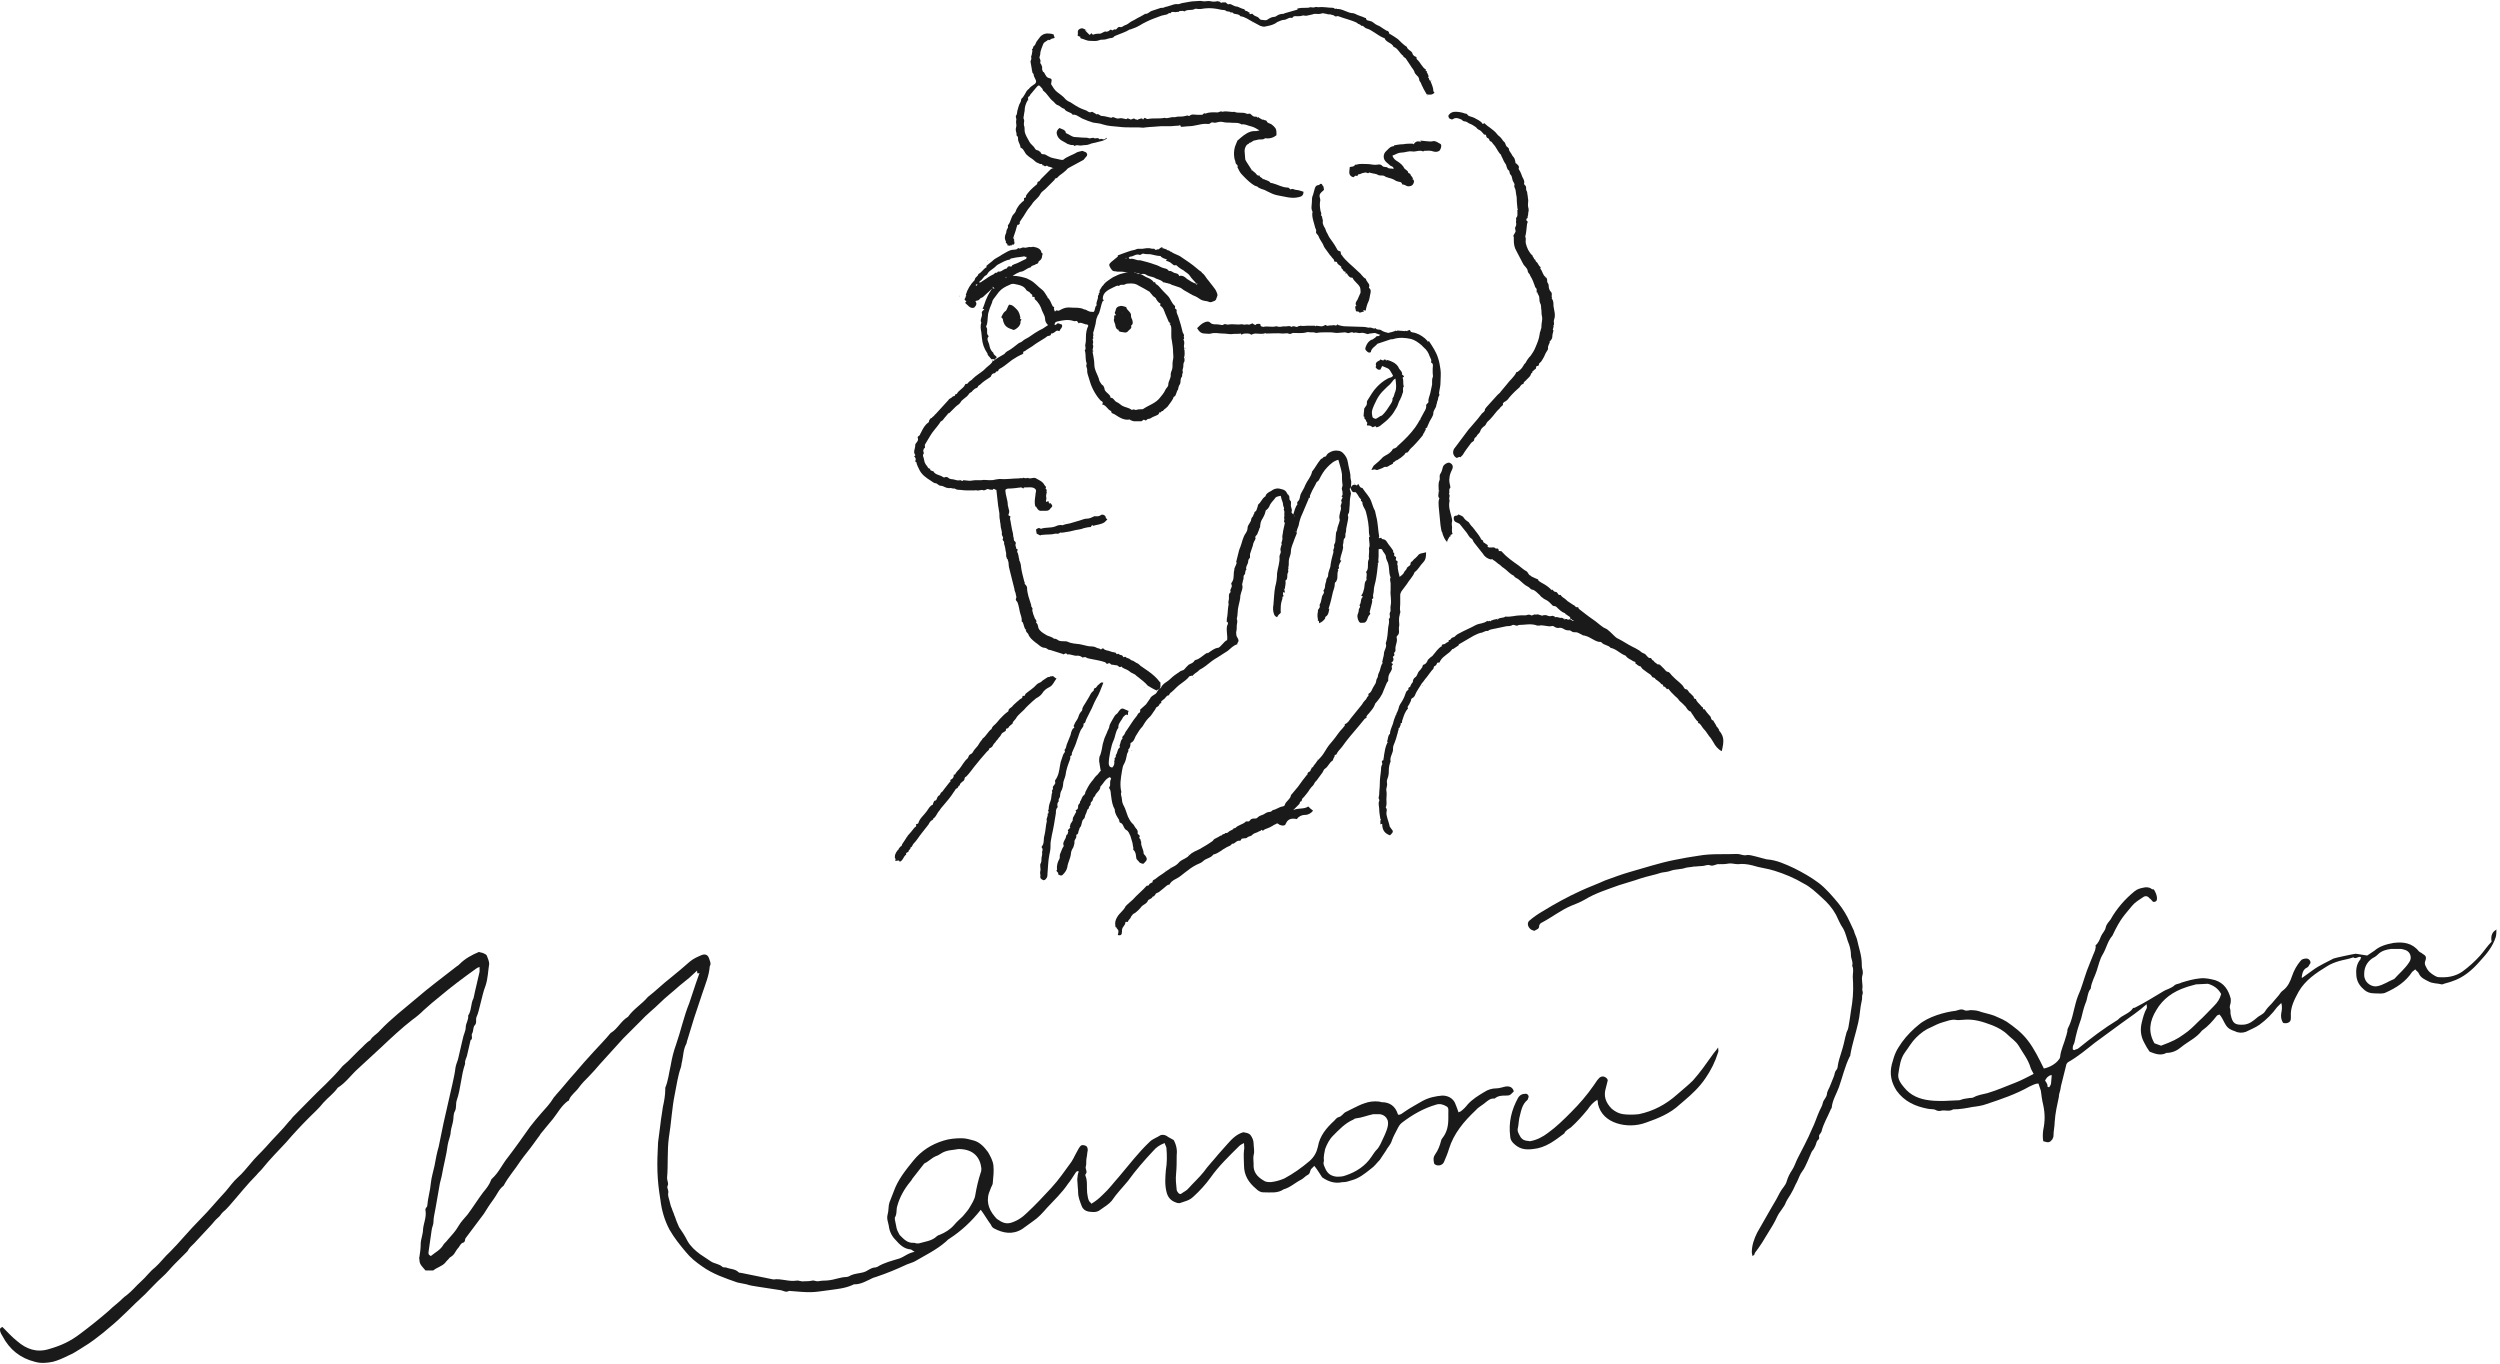 <?xml version="1.0" encoding="utf-8"?>
<!-- Generator: Adobe Illustrator 28.0.0, SVG Export Plug-In . SVG Version: 6.00 Build 0)  -->
<svg version="1.1" id="レイヤー_1" xmlns="http://www.w3.org/2000/svg" xmlns:xlink="http://www.w3.org/1999/xlink" x="0px"
	 y="0px" width="416px" height="227px" viewBox="0 0 416 227" style="enable-background:new 0 0 416 227;" xml:space="preserve">
<style type="text/css">
	.st0{fill:#1A1A1A;}
</style>
<g>
	<path class="st0" d="M116,161.5c-0.5,0.5-0.9,0.8-1.3,1.2c-0.5,0.4-1.1,0.9-1.6,1.3c-1.1,1-2.3,1.9-3.3,2.9c-1,1-2.2,1.9-3.2,3
		c-1,1-1.9,1.9-2.9,2.9c-1.3,1.4-2.6,2.9-3.9,4.3c-0.6,0.7-1.2,1.4-1.8,2c-0.6,0.6-1.2,1.2-1.7,1.9c-0.5,0.7-1.3,1.2-1.6,2
		c0,0.1-0.1,0.2-0.2,0.2c-1.1,0.8-1.7,2-2.5,3c-0.7,0.8-1.3,1.6-1.9,2.3c-0.2,0.2-0.3,0.5-0.5,0.7c-0.3,0.4-0.5,0.7-0.8,1.1
		c-0.7,1-1.5,1.9-2.2,2.9c-0.9,1.4-2,2.6-2.8,4.1c-0.8,0.6-1.1,1.5-1.7,2.3c-0.6,0.8-1.1,1.6-1.6,2.4c-1,1.3-2,2.7-3,4
		c-0.2,0.2,0,0.7-0.5,0.8c-0.3,0.1-0.5,0.5-0.7,0.8c-0.3,0.3-0.5,0.7-0.7,1c-0.2,0.3-0.5,0.5-0.8,0.7c-0.2,0.3-0.5,0.5-0.7,0.8
		c-0.5,0.6-1.4,0.8-2,1.3c-0.5,0-0.9,0-1.3,0c-0.5-0.6-1-1-1-1.7c0-0.2-0.1-0.4,0-0.6c0.1-0.7,0.2-1.3,0.2-2c0-0.5,0.1-0.9,0.2-1.3
		c0.1-0.4,0.2-0.9,0.2-1.3c0.1-1,0.6-2,0.4-3.1c-0.1-0.4,0.3-0.5,0.3-0.8c0.1-1.3,0.5-2.5,0.6-3.8c0.1-0.9,0.4-1.9,0.6-2.8
		c0.2-1.1,0.4-2.2,0.7-3.2c0.3-1.3,0.5-2.6,0.8-3.9c0.5-2.2,1-4.4,1.5-6.6c0.2-0.9,0.4-1.8,0.5-2.7c0.1-0.6,0.4-1.1,0.5-1.7
		c0.2-0.9,0.4-1.8,0.6-2.6c0-0.1,0.1-0.3,0.1-0.4c0.1-0.7,0.5-1.3,0.5-2c0-0.6,0.5-1.2,0.4-1.9c0.6-0.9,0.4-2,0.9-2.9
		c0.3-1.5,0.7-3,1-4.4c0-0.2,0-0.5,0-0.8c-0.3,0.1-0.5,0.2-0.6,0.3c-2.1,1.5-4.1,3-6,4.6c-0.9,0.7-1.8,1.5-2.7,2.3
		c-0.6,0.6-1.2,1.1-1.9,1.6c-1.8,1.4-3.5,3-5.2,4.6c-1.3,1.2-2.6,2.4-3.9,3.6c-1.1,1-2,2.3-3.3,3.1c-0.7,1-1.6,1.6-2.4,2.5
		c-0.7,0.9-1.6,1.7-2.4,2.5c-1.3,1.3-2.6,2.7-3.8,4.1c-1.3,1.4-2.7,2.8-3.9,4.3c-0.3,0.4-0.7,0.7-1,1.1c-1.6,1.6-3,3.4-4.5,5.1
		c-0.3,0.3-0.6,0.7-1,1c-0.4,0.3-0.5,0.7-0.9,1c-0.5,0.4-0.9,1-1.3,1.4c-0.9,1-1.8,1.9-2.7,2.9c-0.4,0.4-0.8,0.7-1.1,1.3
		c-0.1,0.1-0.2,0.2-0.3,0.3c-0.6,0.6-1.2,1.2-1.8,1.8c-0.7,0.7-1.3,1.5-2.1,2.2c-1,0.9-1.9,1.9-2.9,2.9c-2,1.8-3.8,3.8-5.9,5.5
		c-0.7,0.6-1.4,1.2-2.1,1.7c-0.9,0.7-1.8,1.3-2.8,1.9c-0.6,0.4-1.3,0.8-2,1.1c-0.8,0.4-1.7,0.8-2.5,1c-1,0.2-2,0.3-3,0
		c-2.4-0.6-4.2-2-5.4-4.3C0,221.7,0,221.4,0,221.2c0-0.2,0.2-0.3,0.4-0.4c0.8,0.8,1.6,1.7,2.5,2.4c1.5,1.3,3.2,1.9,5.2,1.3
		c2.1-0.6,3.6-1.3,5.3-2.6c1.6-1.2,3.1-2.4,4.6-3.7c0.5-0.5,1-0.9,1.6-1.4c0.5-0.4,0.9-0.9,1.5-1.3c0.9-0.7,1.6-1.6,2.4-2.3
		c0.8-0.7,1.4-1.6,2.3-2.3c0.9-0.8,1.6-1.8,2.5-2.6c0.8-0.8,1.6-1.7,2.4-2.6c0.9-1,1.8-2,2.7-2.9c1.4-1.4,2.7-3,4.1-4.5
		c0.7-0.8,1.3-1.7,2.1-2.4c0.8-0.7,1.4-1.5,2.1-2.3c0.8-1,1.7-1.8,2.6-2.8c1.2-1.4,2.6-2.7,3.8-4.2c0.2-0.2,0.4-0.4,0.6-0.7
		c1.8-1.8,3.6-3.7,5.5-5.5c1-1,1.9-1.9,2.8-3c0.3-0.3,0.6-0.5,0.9-0.8c0.6-0.6,1.2-1.2,1.8-1.8c0.7-0.6,1.2-1.3,1.9-1.7
		c0.4-0.7,1.1-1,1.6-1.6c1.9-2,4-3.6,6-5.3c2.2-1.9,4.5-3.6,6.8-5.4c0.2-0.1,0.3-0.2,0.5-0.4c0.9-0.9,2-1.5,3.2-2
		c0.2,0.1,0.5,0.1,0.7,0.2c0.2,0.1,0.5,0.2,0.6,0.4c0.2,0.5,0.4,1,0.4,1.4c-0.2,1.2-0.2,2.4-0.6,3.6c-0.4,1-0.6,2.1-0.9,3.2
		c-0.2,0.7-0.3,1.4-0.6,2c-0.2,0.5,0.1,1-0.3,1.4c-0.3,0.3-0.2,0.9-0.4,1.3c-0.3,0.4,0.2,0.9-0.3,1.2c-0.1,0.4-0.2,0.9-0.3,1.3
		c-0.1,0.4-0.2,0.9-0.3,1.3c-0.1,0.4-0.4,0.8-0.3,1.3c-0.7,2-0.7,4.1-1.4,6.1c-0.2,0.6,0,1.2-0.3,1.8c-0.3,0.5-0.2,1.1-0.3,1.6
		c-0.1,0.6-0.3,1.1-0.4,1.8c0,0.7-0.4,1.5-0.5,2.2c-0.2,1.7-0.7,3.4-1,5.2c-0.1,0.4-0.2,0.8-0.3,1.2c-0.2,1.3-0.5,2.7-0.7,4
		c-0.1,0.5-0.2,1.1-0.3,1.6c-0.1,0.5,0,1-0.2,1.5c-0.2,0.5-0.2,1.1-0.3,1.6c-0.1,0.9-0.3,1.9-0.4,2.8c0,0.1,0,0.3,0.1,0.4
		c0.1,0.1,0.3,0.2,0.3,0.2c0.7-0.6,1.6-1,2.1-1.9c0.2-0.3,0.5-0.5,0.7-0.8c0.6-0.7,1.3-1.4,1.8-2.3c0.4-0.7,1-1.3,1.5-1.9
		c0.9-1.2,1.7-2.5,2.6-3.7c0.5-0.6,1-1.2,1.3-2c0-0.1,0.1-0.2,0.2-0.3c1.1-1,1.7-2.4,2.6-3.5c1.3-1.7,2.5-3.4,3.7-5.1
		c0.6-0.8,1.3-1.6,1.9-2.3c0.7-0.8,1.4-1.5,2-2.5c0.1-0.2,0.3-0.3,0.4-0.5c1.1-1.2,2.1-2.5,3.2-3.7c1-1.2,2-2.3,3-3.4
		c1-1.1,2-2.1,2.9-3.2c1.2-0.7,1.7-2,2.9-2.7c0.9-1.3,2.3-2.1,3.3-3.3c1.3-1,2.5-2.2,3.8-3.2c1.1-0.9,2.2-1.8,3.2-2.7
		c0.6-0.5,1.3-0.8,2-1.1c0.6-0.2,1,0,1.2,0.6c0.1,0.4,0.4,0.8,0.1,1.3c-0.1,1.5-0.7,2.9-1.2,4.4c-0.2,0.7-0.5,1.4-0.7,2.1
		c-0.2,0.7-0.5,1.4-0.7,2.1c-0.4,1.2-0.7,2.4-1.1,3.6c-0.1,0.2-0.1,0.5-0.2,0.7c-0.5,0.9-0.5,2-0.7,2.9c-0.1,0.3-0.1,0.7-0.2,1
		c-0.5,1.4-0.7,2.9-1,4.4c-0.5,2.4-0.6,4.9-1,7.3c-0.3,2.2-0.1,4.5-0.3,6.7c0,0.5,0.3,0.9,0.1,1.3c-0.2,0.4,0.2,0.7,0.1,1.2
		c-0.1,0.4,0.1,0.9,0.2,1.3c0.1,0.4,0.2,0.9,0.4,1.3c0.1,0.4,0.3,0.7,0.4,1.1c0.2,0.4,0.3,0.9,0.5,1.3c0.1,0.2,0.2,0.5,0.3,0.7
		c0.5,0.7,1,1.5,1.4,2.3c0.5,0.9,1.3,1.6,2.1,2.2c0.6,0.4,1.2,0.8,1.8,1.2c0.6,0.4,1.4,0.4,1.9,0.9c0.1,0.1,0.4,0.1,0.6,0.1
		c0.7,0.3,1.5,0.2,2.1,0.8c0.1,0.1,0.3,0.1,0.4,0.1c1.8,0.4,3.6,0.7,5.4,1.1c1.3-0.2,2.5,0.4,3.8,0.2c0.4-0.1,0.8,0.2,1.3,0.1
		c0.4,0,0.9,0,1.3-0.1c0.3-0.1,0.6,0.1,0.9,0.1c0.3,0,0.6-0.1,0.9-0.1c0.8,0,1.5-0.1,2.2-0.3c0.5-0.1,1.1-0.3,1.6-0.3
		c0.3,0,0.6-0.1,0.9-0.3c0.7-0.3,1.4-0.3,2.1-0.5c0.7-0.2,1.2-0.8,2-0.8c0.1,0,0.2-0.1,0.3-0.1c1.1-0.7,2.4-1,3.7-1.4
		c0.8-0.3,1.4-0.9,2.5-1.1c-0.4-0.2-0.5-0.4-0.7-0.4c-1.1-0.1-1.8-0.8-2.5-1.6c-0.6-0.6-1-1.4-1.1-2.3c-0.1-0.6-0.4-1.2-0.2-1.9
		c0.2-0.7,0.1-1.4,0.3-2c0.2-0.6,0.5-1.2,0.7-1.8c0.7-2,2-3.6,3.3-5.2c1.3-1.6,3-2.7,5-3.3c0.9-0.3,2-0.4,3-0.4
		c0.7,0,1.4,0.2,2.1,0.4c1,0.3,1.7,1.1,2.3,1.9c0.4,0.7,0.8,1.4,0.9,2.2c0.1,0.9,0,1.9-0.1,2.9c0,0.4-0.3,0.7-0.4,1.1
		c-0.8,1.7-0.4,3.2,0.7,4.5c0.2,0.2,0.3,0.4,0.5,0.5c0.6,0.4,1.2,0.8,2.1,0.6c1.1-0.3,2-0.9,2.8-1.7c1.4-1.3,2.7-2.7,4-4.1
		c1.3-1.4,2.3-2.9,3.4-4.4c0.2-0.3,0.4-0.7,0.6-1.1c0.3-0.5,0.5-1,0.8-1.4c0.2-0.3,0.5-0.3,0.8-0.2c0.4,0.1,0.5,0.4,0.5,0.8
		c-0.1,0.4-0.1,0.9-0.2,1.3c-0.1,0.5,0,1-0.1,1.3c-0.2,0.5,0.3,0.9,0,1.3c-0.1,0.1-0.1,0.2-0.1,0.3c0.4,0.9,0.2,1.9,0.3,2.9
		c0.1,0.5,0.1,0.9,0.3,1.3c0.1,0.2,0.3,0.3,0.4,0.5c0.7-0.4,1.3-0.9,1.9-1.5c1-0.9,1.8-2,2.7-3c1.7-2,3.2-4,5.1-5.8
		c0.5-0.5,1.2-0.7,1.8-1.1c0.2-0.1,0.7-0.1,1,0.1c0.4,0.3,0.9,0.5,1.2,0.7c0.5,0.9,0.6,1.8,0.5,2.6c0,1,0,2-0.1,3
		c-0.1,0.9,0,1.8,0.1,2.7c0,0.1,0.1,0.3,0.2,0.4c0.1,0.2,0.4,0.4,0.6,0.2c0.4-0.3,0.9-0.5,1.2-0.9c0.8-0.9,1.7-1.7,2.5-2.7
		c0.7-1,1.6-1.9,2.4-2.9c0.5-0.6,1.1-1.2,1.6-1.8c0.7-0.8,1.5-1.6,2.6-1.9c0.4,0.1,0.9,0.1,1.2,0.5c0.3,0.4,0.5,0.9,0.5,1.4
		c0,0.6,0.2,1.3,0,1.9c-0.1,0.5,0,1,0,1.5c-0.1,1.3,0.6,2.1,1.6,2.7c0.4,0.3,0.8,0.3,1.3,0.3c0.8-0.1,1.5-0.3,2.2-0.6
		c1.5-0.8,2.9-1.8,4.2-2.9c0.8-0.7,1.2-1.5,1.4-2.4c0.3-1.8,1.4-3.1,2.7-4.3c0.2-0.2,0.4-0.5,0.7-0.6c0.6-0.1,0.8-0.7,1.3-0.9
		c0.4-0.2,0.8-0.4,1.2-0.6c0.6-0.3,1.2-0.6,1.8-0.8c0.8-0.3,1.6-0.4,2.5-0.3c0.1,0,0.3,0.1,0.4,0.1c1.4,0,2.3,0.7,2.7,2
		c0,0,0.1,0.1,0.1,0.1c0.4,0,0.7-0.3,1-0.5c1-0.7,2-1.2,3-1.8c1.1-0.6,2.2-0.8,3.3-0.9c0.9,0,1.7,0.4,2.1,1.2c0.2,0.5,0.4,1,0.6,1.6
		c0.1-0.1,0.3-0.1,0.4-0.2c0.4-0.3,0.8-0.7,1.1-1.1c0.8-0.9,1.8-1.5,2.8-2.1c0.6-0.4,1.3-0.6,2-0.6c0.5,0,1-0.2,1.5-0.3
		c0.7-0.1,1.2,0.1,1.4,0.8c-0.6,0.6-0.6,0.7-1.3,0.7c-0.7,0-1.3,0-1.9,0.5c-0.7-0.1-1.2,0.4-1.7,0.8c-0.5,0.4-1.1,0.7-1.5,1.2
		c-1.9,1.8-3.6,3.8-4.4,6.4c-0.2,0.7-0.5,1.4-0.8,2.1c-0.2,0.5-0.7,0.7-1.2,0.6c-0.3-0.1-0.5-0.2-0.5-0.5c-0.1-0.5-0.1-0.9,0.2-1.3
		c0.5-0.7,0.8-1.5,1-2.3c0-0.1,0.1-0.3,0.2-0.4c0.8-1,1-2.1,1-3.3c0-0.3,0-0.6,0-0.9c0-0.4,0.1-0.9-0.3-1.1
		c-0.5-0.3-1.1-0.5-1.7-0.3c-2.1,0.6-4,1.7-5.7,3c-0.4,0.3-0.6,0.7-0.8,1.1c-0.3,0.6-0.7,1.3-0.9,1.9c-0.2,0.7-0.7,1.1-1,1.7
		c-0.3,0.5-0.7,1-1,1.5c-0.5,0.5-0.9,1.1-1.5,1.5c-1,0.8-2,1.6-3.2,1.9c-0.4,0.1-0.8,0.3-1.3,0.3c-0.1,0-0.1,0-0.2,0
		c-1.3,0.3-2.4-0.1-3.4-0.8c-0.4-0.6-0.8-1.3-1.3-1.9c-0.2,0.2-0.3,0.3-0.4,0.4c-0.4,0.3-0.2,0.9-0.7,1.1c-0.4,0.2-0.7,0.6-1.1,0.8
		c-1,0.5-1.8,1.3-2.9,1.6c-1,0.7-2.2,0.5-3.4,0.5c-0.5,0-0.9-0.3-1.2-0.6c-1.2-1-2-2.2-2-3.9c0-0.8-0.1-1.7,0-2.5
		c0.1-0.3,0-0.7,0-1.2c-0.4,0.2-0.6,0.3-0.8,0.5c-1.7,1.7-3.4,3.3-4.8,5.3c-0.8,1.1-1.8,2.2-2.8,3.1c-0.7,0.7-1.5,0.8-2.3,1.1
		c-0.2,0-0.4,0-0.6-0.1c-0.9-0.3-1.4-0.9-1.6-1.8c-0.3-1.2-0.2-2.4-0.1-3.6c0.2-1.2,0.2-2.4,0.1-3.6c0-0.3-0.2-0.5-0.3-0.9
		c-0.8,0.3-1.4,0.7-1.9,1.3c-1.5,1.6-2.9,3.2-4.2,5c-0.9,1.1-1.9,2.1-2.7,3.3c-0.5,0.6-1.2,1-1.9,1.5c-0.6,0.5-1.3,0.4-2,0.3
		c-0.5-0.1-0.9-0.4-1.1-0.9c-0.3-0.8-0.6-1.5-0.6-2.3c0-0.5-0.1-1-0.1-1.5c0-0.3-0.1-0.7,0-1c0-0.3,0.1-0.7,0.2-1
		c-0.3-0.1-0.4,0.1-0.5,0.2c-0.4,0.6-0.8,1.3-1.3,1.9c-1,1.5-2.3,2.7-3.5,4c-0.7,0.8-1.4,1.6-2.3,2.2c-0.6,0.4-1.2,0.9-1.8,1.3
		c-1.6,1-3.2,0.7-4.7-0.1c-0.2-0.1-0.4-0.3-0.5-0.6c-0.6-0.8-1.1-1.7-1.7-2.5c-1.5,1.9-3.2,3.5-5.2,4.8c-0.2,0.1-0.4,0.3-0.6,0.5
		c-1.6,1.4-3.5,2.3-5.2,3.3c-0.4,0.2-0.8,0.3-1.3,0.5c-1.7,0.8-3.4,1.5-5.2,2.1c-0.5,0.1-0.9,0.4-1.4,0.6c-0.6,0.3-1.3,0.6-2,0.6
		c-0.1,0-0.3,0-0.4,0.1c-1.3,0.6-2.7,0.7-4.1,0.9c-2.8,0.4-2.9,0.4-6.5,0.1c-0.5,0.3-0.9,0-1.3-0.1c-1.3-0.2-2.6-0.4-3.9-0.6
		c-0.7-0.1-1.3-0.2-1.9-0.4c-0.5-0.1-1-0.2-1.5-0.3c-2-0.7-4.1-1.4-5.9-2.7c-1-0.7-1.9-1.4-2.7-2.4c-1-1.2-1.9-2.3-2.7-3.7
		c-0.8-1.5-1.3-3.2-1.5-4.9c-0.6-3.6-0.6-5.9-0.4-9.6c0.1-1,0.3-2.1,0.4-3.1c0.1-1,0.3-1.9,0.4-2.8c0.2-0.9,0.4-1.9,0.4-2.9
		c0-0.1,0-0.2,0-0.3c0.5-1.2,0.6-2.4,0.9-3.7c0.2-1.2,0.5-2.4,0.9-3.5c0.8-2.3,1.3-4.7,2.2-6.9c0.4-1.1,0.7-2.2,1.1-3.3
		c0.2-0.6,0.4-1.1,0.6-1.7C116,162.1,116,161.9,116,161.5z M159.5,191.2c-0.9,0.2-2,0.1-3,0.8c-0.3,0.2-0.5,0.3-0.8,0.4
		c-0.7,0.3-1.2,0.9-1.9,1.2c-0.6,0.8-1.2,1.5-1.8,2.3c-0.2,0.2-0.3,0.5-0.5,0.7c-1,1.2-1.8,2.6-2.2,4.1c-0.2,0.6,0,1.3-0.4,1.9
		c0,0.1,0,0.2,0,0.3c0.1,0.5,0.2,1,0.3,1.5c0.1,0.4,0.3,0.7,0.5,1.1c0.7,0.7,1.3,1.4,2.4,1.3c0.1,0,0.3,0.1,0.4,0.1
		c0.1,0,0.3,0,0.4,0c1-0.3,2.2-0.4,3-1.2c0.1-0.1,0.3-0.2,0.4-0.2c1-0.4,1.8-0.9,2.5-1.7c0.4-0.5,0.9-0.9,1.4-1.4
		c0.4-0.5,0.8-0.9,1.1-1.4c0.4-0.7,0.9-1.4,1-2.2c0.2-1.2,0.5-2.5,0.9-3.7c0.1-0.2,0.1-0.5,0.1-0.7
		C163.1,192.7,162.1,191.2,159.5,191.2z M220.3,193.2c-0.2,0.5,0.1,0.9,0.3,1.4c0.4,0.8,1,1.1,1.8,1.2c0.5,0,1,0,1.5-0.2
		c1.8-0.6,3.3-1.6,4.3-3.1c0.3-0.4,0.5-0.8,0.8-1.1c0.3-0.3,0.5-0.6,0.7-1c0.2-0.5,0.5-1,0.7-1.5c0.2-0.5,0.4-0.9,0.5-1.4
		c0.1-0.4,0.1-0.8,0-1.1c-0.2-0.5-0.6-0.9-1.3-1c-0.4,0-0.7,0-1.1,0c-1,0.2-1.9,0.6-2.9,0.7c-0.1,0-0.3,0.1-0.4,0.2
		c-1.4,0.6-2.4,1.7-3.4,2.7c-0.6,0.6-1,1.4-1.3,2.2C220.4,191.8,220.2,192.4,220.3,193.2z"/>
	<path class="st0" d="M415.4,154.7c0,0.4,0,0.8-0.1,1.2c-0.5,1.6-1.5,2.8-2.6,4c-1.3,1.5-2.8,2.8-4.7,3.4c-0.5,0.2-1.1,0.3-1.6,0.5
		c0,0-0.1,0-0.1,0c-0.7-0.2-1.5-0.1-2.2-0.5c-0.6-0.3-1.3-0.6-1.6-1.3c-0.1-0.3-0.4-0.4-0.6-0.7c-0.2,0.2-0.4,0.3-0.5,0.4
		c-1.1,1.7-2.7,2.7-4.5,3.5c-0.5,0.2-1.1,0.1-1.7,0.1c-0.8,0-1.4-0.2-1.9-0.7c-0.7-0.6-1.1-1.3-1.2-2.2c-0.1-1,0-2,0.7-2.8
		c0-0.1,0-0.2,0.1-0.3c-0.4-0.3-0.9,0.4-1.3,0c-0.8,0.3-1.6,0.4-2.3,0.6c-0.7,0.2-1.5,0.5-2.1,0.9c-1.8,1.1-3.6,2.3-4.7,4.2
		c-0.7,1.3-1.4,2.6-1.3,4.1c0,0.1,0,0.1,0,0.2c0,0.3,0,0.6-0.3,0.8c-0.3,0.2-0.7,0.2-1,0.1c-0.3-0.5-0.4-1-0.3-1.6
		c0.1-0.5,0.2-1.1,0-1.7c-0.3,0.3-0.5,0.5-0.7,0.7c-0.8,1.1-1.8,2.1-2.9,2.9c-0.7,0.5-1.5,0.8-2.3,1.2c-0.6,0.2-1.2,0.2-1.8-0.1
		c-0.6-0.2-1.1-0.4-1.5-1c-0.4-0.6-0.6-1.3-1.1-1.8c-0.1,0.1-0.3,0.1-0.4,0.2c-0.7,0.9-1.5,1.8-2.5,2.5c-0.9,1.2-2.3,1.8-3.4,2.7
		c-0.7,0.6-1.5,1-2.5,1c-0.9,0.5-1.8,0.2-2.8-0.2c-0.3-0.4-0.6-0.9-0.9-1.5c-0.6-1.1-0.7-2.2-0.4-3.4c0.2-0.8,0.4-1.6,0.8-2.3
		c0.1-0.1,0-0.4,0-0.7c-0.7,0.6-1.3,1.1-2,1.6c-0.7,0.5-1.4,1-2.1,1.5c-1.5,1.1-3,2.2-4.5,3.3c-1.4,1.1-2.8,2.3-4.4,3.2
		c-0.2,0.1-0.4,0.4-0.4,0.6c-0.3,1.1-0.5,2.1-0.8,3.2c-0.1,0.3-0.1,0.7-0.2,1c-0.1,0.3-0.2,0.7-0.2,1c-0.3,1.4-0.6,2.7-0.7,4.2
		c0,0.7-0.2,1.5-0.2,2.3c0,0.2-0.1,0.4-0.2,0.6c-0.4,0.5-0.6,0.6-1.5,0.3c-0.1-0.6-0.1-1.2,0-1.9c0.3-1.4,0.3-2.7,0-4.1
		c-0.2-0.8-0.3-1.6-0.4-2.4c-0.1-0.4-0.3-0.8-0.4-1.2c-0.6,0-1,0.3-1.5,0.5c-2.3,1.3-4.7,2.1-7.1,2.9c-0.8,0.3-1.6,0.4-2.4,0.5
		c-1,0.2-2.1,0.4-3.2,0.4c-0.6,0.4-1.3,0.1-1.9,0.2c-0.3,0.1-0.7,0.1-1-0.1c-0.4-0.2-0.9-0.1-1.3-0.2c-2.1-0.4-3.9-1.2-5.2-3
		c-0.9-1.4-1.2-2.8-0.8-4.4c0.5-1.9,0.8-2.4,1.7-3.7c0.8-1.1,1.8-2.1,2.8-2.9c1.5-1.3,4.3-2.1,6.1-2.3c0.5-0.1,0.9-0.4,1.5-0.1
		c0.4,0.2,0.9-0.1,1.3,0c0.5,0,1,0.1,1.5,0.3c0.5,0.1,1,0.3,1.5,0.4c0.4,0.1,0.9,0.3,1.3,0.5c0.5,0.2,0.9,0.4,1.4,0.7
		c1.3,0.9,2.5,1.8,3.5,3.1c1.1,1.4,1.9,3.1,2.7,4.7c1-0.2,2-0.8,2.5-1.5c0.1-0.1,0.2-0.3,0.2-0.4c0.1-1.2,0.7-2.3,1-3.5
		c0.1-0.2,0.1-0.5,0.2-0.7c0-0.2,0-0.4,0.1-0.6c0.7-1.3,0.9-2.8,1.3-4.2c0.2-0.8,0.5-1.5,0.8-2.2c0.5-1.4,0.9-2.9,1.5-4.3
		c0.2-0.5,0.4-1,0.6-1.5c0.2-0.5,0.5-1,0.4-1.6c0.5-0.4,0.7-1,0.9-1.5c0.2-0.5,0.7-0.9,0.8-1.5c0.1-0.5,0.5-0.9,0.8-1.3
		c1-1.8,2.4-3.4,4-4.7c0.5-0.4,1-0.5,1.5-0.6c0.4-0.1,0.9-0.1,1.3,0.2c0.1,0.1,0.3,0.1,0.4,0.1c0.3,0.5,0.6,1.1,0.5,1.7
		c0,0.3-0.5,0.5-0.7,0.3c-0.2-0.2-0.3-0.4-0.5-0.5c-0.3-0.4-0.7-0.5-1.1-0.2c-0.6,0.4-1.3,0.8-1.8,1.4c-1.2,1.5-1.9,2-3.3,5
		c-0.8,0.9-1,2.1-1.6,3.1c-0.5,0.8-0.7,1.8-1,2.7c-0.3,1-0.9,1.9-1,3c-0.6,0.7-0.5,1.7-0.9,2.5c-0.3,0.8-0.5,1.7-0.7,2.5
		c-0.3,0.9-0.6,1.7-0.8,2.6c-0.2,0.6-0.2,1.3-0.5,1.8c-0.1,0.2-0.1,0.5-0.1,0.7c0.3,0.3,0.4,0,0.6,0c0.1,0,0.3-0.1,0.4-0.2
		c2.1-1.7,4.2-3.3,6.5-4.7c0.7-0.8,1.9-1,2.5-1.9c0-0.1,0.2-0.1,0.3-0.1c1.6-0.8,3.2-1.8,4.7-2.7c0.6-0.4,1.4-0.5,2-1.1
		c0.3-0.2,0.8-0.2,1.1-0.4c1-0.3,2-0.6,3.1-0.7c0.9-0.1,1.7,0.1,2.5,0.3c1.5,0.5,2.2,1.6,2.6,3.1c0,0.1,0,0.3,0,0.5
		c0,0.4-0.3,0.7-0.1,1.2c0.1,0.3,0,0.7,0.1,1c0.3,1.4,0.7,1.7,2.2,1.6c0.9-0.1,1.5-0.6,2.1-1.1c0.4-0.4,1.1-0.6,1.4-1.1
		c0.3-0.5,0.7-0.9,1.1-1.3c0.4-0.5,0.8-0.9,1.2-1.4c0.2-0.3,0.4-0.6,0.7-0.8c0.8-0.6,1.2-1.5,1.5-2.4c0.3-0.9,0.8-1.8,1.4-2.5
		c0.2-0.3,0.6-0.4,1-0.4c0.3,0,0.5,0.2,0.6,0.4c0.1,0.2,0.1,0.4-0.1,0.6c-0.1,0.2-0.2,0.4-0.4,0.5c-0.7,0.3-0.8,1-0.9,1.6
		c0,0,0,0.1,0.1,0.1c0.6-0.4,1.2-0.9,1.8-1.3c1.1-0.8,2.3-1.3,3.4-1.9c0.2-0.1,3.5-0.8,3.7-0.8c0.7,0.1,1.3,0.2,1.9,0.3
		c0.4-0.3,0.8-0.5,1.2-0.8c0.9-0.8,2.1-1.1,3.2-1.3c1.6-0.2,3.1,0,4.2,1.4c0.2,0.2,0.4,0.2,0.6,0.4c0.5,0.3,0.7,0.5,0.5,1.1
		c-0.2,0.4-0.1,0.8,0.1,1.1c0.3,0.7,0.8,1.1,1.5,1.5c0.2,0.1,0.4,0.2,0.6,0.2c1.4,0.1,2.7-0.1,3.9-0.9c1.1-0.8,2.1-1.7,3-2.7
		c0.7-0.8,1.2-1.6,1.9-2.3C414.4,155.6,414.8,155,415.4,154.7L415.4,154.7z M338.4,178.7c-0.2-0.4-0.4-0.7-0.5-1
		c-0.4-1.4-1.3-2.5-2-3.7c-0.5-0.8-1.2-1.2-1.8-1.8c-0.7-0.7-1.6-1.2-2.6-1.6c-1.6-0.6-3.1-1.1-4.9-0.9c-0.4,0-0.8,0.1-1.2,0
		c-0.7-0.1-1.4,0.2-2.1,0.4c-0.7,0.2-1.3,0.5-1.9,0.8c-1,0.4-1.8,1-2.6,1.8c-0.7,0.7-1.2,1.6-1.8,2.4c-0.8,1.1-0.9,2.3-1.1,3.5
		c-0.2,0.9,0.4,1.7,0.9,2.3c1.1,1.4,2.6,2,4.3,2.2c0.8,0.1,1.5,0.1,2.3,0.1c0.7,0,1.5-0.1,2.2-0.1c0.2,0,0.5,0,0.7-0.1
		c0.5-0.2,1-0.2,1.5-0.3c0.2,0,0.4,0,0.6-0.1c0.7-0.4,1.5-0.5,2.3-0.7c1.7-0.5,3.2-1.2,4.8-1.8C336.5,179.7,337.4,179.2,338.4,178.7
		z M359.6,174c1.9-0.7,2.7-1.1,3.8-1.9c0.9-0.6,1.6-1.3,2.4-2.1c0.9-0.8,1.7-1.7,2.6-2.6c0.6-0.6,1-1.2,1.2-2
		c-0.5-0.9-1.2-1.4-2.2-1.7l-2,0.1c-0.6,0.2-1.2,0.3-1.7,0.5c-2.1,0.7-3.8,1.9-4.9,3.8c-1.1,1.8-1.4,3.6-0.3,5.5
		C358.7,173.7,359.1,173.8,359.6,174z M393.4,162.1c0,0.2,0,0.5,0.1,0.7c0.2,0.8,1.2,1.5,2.1,1.3c1-0.2,1.8-0.8,2.8-1.2
		c0.8-0.9,1.8-1.7,2.5-2.8c0.5-0.7,0.2-1.7-0.6-2c-0.3-0.1-0.6-0.2-0.9-0.2c-0.5,0-1,0-1.5,0c-0.8,0.1-1.6,0.3-2.2,0.9
		c-0.3,0.3-0.6,0.5-1,0.7C393.9,160.1,393.4,160.9,393.4,162.1z M341.3,178.9c-0.5,0.1-0.8,0.5-1,0.9c0.2,0.3,0.4,0.6,0.4,0.8
		c0,0.3,0,0.3,0.3,0.3c0.1-0.2,0.3-0.4,0.3-0.7c0-0.4,0.1-0.8,0.1-1.3C341.4,178.9,341.4,178.9,341.3,178.9z"/>
	<path class="st0" d="M291.6,209c0-0.2-0.1-0.4-0.1-0.6c0-1.2,0.4-2.3,0.9-3.3c0.8-1.4,1.6-2.8,2.4-4.2c0.5-0.8,1-1.7,1.4-2.5
		c0.3-0.6,0.9-1.1,1.1-1.8c0.2-0.7,0.5-1.3,0.9-1.9c0.4-0.6,0.6-1.3,0.9-1.9c0.8-1.6,1.7-3.2,2.4-4.9c0.5-1,0.8-2,1.2-2.9
		c0.2-0.5,0.5-0.9,0.6-1.4c0.1-0.6,0.6-0.9,0.7-1.5c0-0.5,0.4-1,0.6-1.6c0.2-0.5,0.4-1,0.6-1.5c0.1-0.3,0.1-0.7,0.4-1
		c0.1-0.1,0.2-0.4,0.2-0.6c0.1-0.8,0.4-1.6,0.6-2.3c0.3-0.9,0.5-1.8,0.7-2.7c0.1-0.2,0.1-0.5,0.2-0.7c0.3-0.5,0.3-1,0.4-1.5
		c0.2-1.1,0.3-2.2,0.5-3.3c0.2-1.5,0.2-2.9,0.1-4.4c0-0.6,0.2-1.2-0.1-1.8c0.2-0.6-0.2-1.2-0.2-1.7c0-0.6-0.1-1.2-0.3-1.8
		c-0.4-0.9-0.5-1.8-1-2.7c-0.5-0.7-0.8-1.5-1.2-2.3c-0.6-1.1-1.4-2-2.3-2.8c-1-0.9-1.9-1.8-3.1-2.4c-1.5-0.9-3.2-1.6-4.8-2.1
		c-1.2-0.4-2.5-0.5-3.7-0.9c-0.8-0.2-1.6-0.3-2.4-0.2c-0.6,0-1.1-0.2-1.6-0.1c-0.5,0.1-1,0.1-1.5,0.1c-0.5-0.1-1,0.4-1.5,0.2
		c-0.5-0.2-0.9,0.1-1.3,0.1c-0.5,0-1,0.1-1.5,0.1c-0.4,0.1-0.9,0.1-1.3,0.2c-0.8,0.3-1.7,0.2-2.5,0.5c-0.5,0.2-1,0.2-1.5,0.3
		c-1.2,0.4-2.4,0.6-3.6,1c-1.1,0.4-2.3,0.7-3.5,1.1c-1.9,0.7-3.9,1.3-5.7,2.4c-0.7,0.4-1.4,0.7-2.2,1c-1.7,0.7-3.2,1.9-4.9,2.8
		c-0.3,0.1-0.5,0.4-0.5,0.7c0,0.4-0.5,0.5-0.8,0.7c-0.2-0.1-0.3-0.1-0.5-0.2c-0.6-0.4-0.8-1.2-0.2-1.6c0.6-0.5,1.3-1,2-1.4
		c2.1-1.3,4.3-2.5,6.5-3.5c1.3-0.6,2.7-1.1,4-1.7c1.4-0.5,2.7-1,4.1-1.4c2.5-0.7,4.9-1.5,7.4-2c0.7-0.1,1.4-0.3,2.1-0.4
		c0.6-0.1,1.3-0.2,1.9-0.3c2.2-0.4,4.4-0.2,6.5-0.3c0.5,0,0.9,0.3,1.5,0.2c0.5-0.1,1,0.1,1.5,0.2c0.5,0.1,1,0.3,1.5,0.4
		c0.1,0,0.3,0.1,0.4,0.1c1.6,0.1,3.1,0.8,4.6,1.5c1.4,0.7,2.8,1.5,4,2.4c1.2,0.9,2.3,2.2,3.3,3.4c0.8,1,1.4,2,1.9,3.1
		c0.2,0.5,0.5,1,0.7,1.5c0.1,0.5,0.4,1,0.5,1.4c0.3,1.4,0.8,2.7,0.8,4.1c0,0.3,0,0.6,0.1,0.9c0.1,0.4,0.1,0.7,0,1
		c-0.2,0.7,0.1,1.5,0,2.2c-0.1,0.3,0.2,0.6,0,1c-0.1,0.3,0,0.7-0.1,1c-0.3,1.2-0.3,2.5-0.6,3.7c-0.4,1.8-1,3.5-1.3,5.3
		c0,0.1,0,0.2-0.1,0.3c-0.8,1.6-1.2,3.4-1.8,5.1c-0.4,1.1-1.1,2.2-1.2,3.4c0,0.1-0.2,0.3-0.2,0.4c-0.5,1.2-1.2,2.3-1.5,3.6
		c-0.1,0.3-0.5,0.5-0.4,0.9c0.1,0.4-0.3,0.5-0.4,0.8c-0.1,0.3-0.2,0.7-0.4,1c-0.1,0.3-0.4,0.5-0.5,0.8c-0.2,0.5-0.4,0.9-0.6,1.4
		c-0.3,0.6-0.5,1.2-0.9,1.7c-0.4,0.5-0.6,1.2-0.9,1.8c-0.3,0.5-0.5,1.1-0.8,1.6c-0.3,0.6-0.7,1.1-1,1.7c-0.3,0.9-1.1,1.6-1.5,2.5
		c-0.4,0.9-0.9,1.7-1.4,2.5c-0.4,0.6-0.7,1.2-1.1,1.8c-0.4,0.6-0.8,1.2-1.2,1.7C292,208.8,291.8,208.9,291.6,209z"/>
	<path class="st0" d="M265.8,183c-0.7,0.4-1.2,1-1.6,1.6c-0.9,1.1-1.8,2.1-2.8,3c-0.4,0.3-0.9,0.5-1.1,1c-1.6,1.2-3.1,2.4-5.2,2.6
		c-1.5,0.2-2.4-0.1-3.3-1c-0.3-0.3-0.5-0.7-0.5-1.1c-0.3-2.3,0.2-4.4,1.3-6.4c0.3-0.5,0.7-0.7,1.3-0.7c0.3,0,0.6,0.4,0.4,0.7
		c0,0.1-0.1,0.2-0.1,0.3c-1,0.8-1.1,2-1.4,3.1c-0.1,0.5-0.1,1-0.2,1.5c-0.2,0.6,0.1,1,0.3,1.4c0.2,0.4,0.5,0.7,1,0.8
		c0.2,0,0.5,0.1,0.7,0.1c1.1-0.2,2.1-0.7,3-1.4c1.4-1,2.6-2.2,3.8-3.4c1.4-1.4,2.7-2.9,3.8-4.5c0.3-0.4,0.5-0.8,0.8-1.1
		c0.3-0.4,0.8-0.5,1.2-0.2c0.2,0.1,0.4,0.4,0.3,0.6c-0.1,0.4-0.2,0.8-0.3,1.2c-0.4,1.3,0,2.4,1,3.4c0.6,0.5,1.2,0.8,1.9,0.9
		c0.8,0.1,1.7,0.1,2.6,0c2.4-0.5,4.5-1.6,6.4-3.3c0.9-0.8,1.8-1.5,2.6-2.3c0.6-0.7,1.2-1.4,1.7-2.1c0.6-0.8,1.2-1.7,1.8-2.5
		c0.2-0.2,0.4-0.5,0.7-0.9c0,0.4,0.1,0.6,0,0.8c-0.5,1.6-1.2,3-2.1,4.3c-1,1.5-2.3,2.7-3.6,3.8c-0.2,0.2-0.5,0.4-0.7,0.6
		c-1.6,1.5-3.6,2.3-5.6,3c-1.6,0.6-3.4,0.6-4.9,0.1c-1.5-0.5-2.7-1.5-3.1-3.2C265.9,183.5,265.9,183.3,265.8,183z"/>
	<path class="st0" d="M415.4,154.8c0-0.1,0.1-0.1,0.1-0.2C415.5,154.7,415.5,154.7,415.4,154.8C415.5,154.7,415.4,154.7,415.4,154.8
		C415.4,154.7,415.4,154.8,415.4,154.8z"/>
	<path class="st0" d="M189.3,45.5c0,0.1,0.1,0.2,0.1,0.1c0.5-0.1,0.9,0.3,1.3,0.5c0.5,0.2,1,0.4,1.3,0.9c0.3-0.2,0.2,0.2,0.4,0.3
		c0.2,0.1,0.3,0.2,0.4,0.3c0.5,0.6,1,1.1,1.5,1.6c0.5,0.5,0.6,1.2,1.2,1.7c0.1,0.1,0,0.3,0,0.4c0.1,0.1,0.3,0.2,0.3,0.3
		c-0.1,0.5,0.2,0.8,0.3,1.2c0.1,0.4,0.3,0.9,0.4,1.3c0.1,0.4,0.2,0.8,0.3,1.2c0.1,0.2,0.3,0.5,0.2,0.6c-0.1,0.2,0.2,0.4-0.1,0.6
		c0.3,0.4,0.1,0.8,0.1,1.2c0,0.1,0.1,0.2,0.1,0.3l0,0c0,0-0.1,0-0.1,0.1c0,0,0.1,0.1,0.1,0.1l0,0c0,0.4,0.1,0.9-0.1,1.3
		c0,0,0.1,0.1,0.1,0.2l0,0c0,0.1,0,0.3,0,0.4c-0.2,0.3-0.2,0.6-0.2,0.9c0,0.3-0.2,0.5-0.1,0.8c0.1,0.2-0.1,0.4-0.1,0.6
		c0.1,0.3-0.2,0.4-0.2,0.6c-0.1,0.3,0,0.7-0.2,1c-0.2,0.2-0.2,0.6-0.3,0.9c0,0.1-0.1,0.1-0.1,0.1c0,0,0-0.1,0-0.1c0,0,0,0-0.1,0.1
		c0,0,0.1,0,0.1,0c-0.1,0.3-0.2,0.5-0.3,0.8c-0.1,0.1-0.2,0.2-0.3,0.3c0,0,0-0.1,0-0.1c0,0,0,0-0.1,0.1c0,0,0.1,0,0.1,0
		c-0.2,0.5-0.6,1-0.9,1.4c-0.1,0.2-0.3,0.3-0.5,0.5c-0.2,0.1-0.4,0.4-0.4,0.4c-0.3-0.1-0.3,0.4-0.6,0.2c0,0.3-0.2,0.4-0.4,0.5
		c-0.2,0.1-0.5,0.2-0.7,0.3c-0.2,0.1-0.4,0.3-0.7,0.3c-0.3,0-0.3,0.4-0.6,0.2c-0.3-0.2-0.4,0.2-0.6,0.2c-0.4,0-0.7,0-1.1,0
		c-0.2,0-0.5-0.1-0.7-0.2c0,0-0.1-0.1-0.1-0.1c-1,0.2-1.8-0.4-2.6-0.9c-0.2-0.1-0.5-0.1-0.5-0.5c-0.6-0.2-0.8-1-1.5-1.1
		c0.2-0.3,0.1-0.5-0.2-0.6l0,0c-0.8-0.8-1.5-2.1-1.8-3.1c-0.1-0.4-0.3-0.9-0.4-1.3c-0.1-0.3-0.1-0.6-0.1-0.9
		c-0.1-0.3-0.2-0.5-0.1-0.8c0.1-0.1-0.1-0.4-0.1-0.6c-0.1-0.6,0-1.2-0.2-1.7c0.3-0.3,0-0.7,0.1-1c0.1-0.4,0.1-0.8,0.1-1.2
		c0-0.7,0.1-1.3,0.4-1.9c-0.1-0.1-0.1-0.2-0.2-0.2c-0.4,0-0.8-0.3-1.2-0.3c-0.1,0-0.1,0.1-0.2,0.1c-0.1-0.1-0.2-0.3-0.3-0.4
		c-0.2,0-0.3,0.1-0.6,0c-0.9-0.3-1.8-0.1-2.7,0.1c-0.3,0.1-0.4,0.2-0.4,0.5c0,0-0.1,0-0.1,0c0,0,0,0,0.1,0.1c0,0,0-0.1,0-0.1
		c0.1,0,0.2,0.1,0.2,0.1c0.3-0.6,0.7-0.1,1-0.1c0.2,0.5-0.3,0.7-0.4,1.1c-0.1,0-0.3-0.1-0.4-0.1c-0.3,0.1-0.5,0.5-1,0.5
		c0,0.5-0.5,0.3-0.7,0.5c-0.2,0.2-0.6,0.4-0.9,0.6c-0.3,0.2-0.5,0.3-0.8,0.5c-0.2,0.1-0.4,0.3-0.7,0.5c-0.3,0.2-0.5,0.3-0.8,0.5
		c-0.1,0.1-0.2,0.1-0.3,0.2c-0.1,0.2-0.6,0.1-0.4,0.5c0,0-0.1,0-0.1,0.1c-0.7,0.3-1.2,0.6-1.8,1c-0.4,0.3-0.9,0.7-1.3,1
		c-0.1,0.1-0.2,0.1-0.3,0.2c-0.2,0.2-0.6,0.2-0.7,0.6c0,0.1-0.2,0.1-0.3,0.1c-0.1,0.1-0.2,0.3-0.3,0.3c-0.3,0-0.5,0.2-0.6,0.5
		c0,0.1-0.1,0.1-0.2,0.2c-0.6,0.4-1.1,0.7-1.6,1.2c-0.1,0.1-0.3,0.1-0.4,0.4c-0.1,0.2-0.4,0.2-0.5,0.3c-0.2,0.2-0.4,0.3-0.5,0.5
		c-0.2,0.1-0.4,0.2-0.5,0.4c-0.4,0.6-1.1,0.8-1.4,1.4c-0.2,0.3-0.5,0.4-0.8,0.7c-0.3,0.3-0.6,0.6-0.9,0.9c-0.1,0.1-0.2,0.2-0.3,0.2
		c0,0,0-0.1,0-0.1c0,0,0,0-0.1,0.1c0,0,0.1,0,0.1,0c-0.2,0.2-0.4,0.5-0.6,0.7c-0.2,0.2-0.3,0.5-0.6,0.6c-0.1,0-0.2,0.3-0.3,0.4
		c-0.5,0.7-1.1,1.3-1.5,2c-0.3,0.5-0.6,1-0.9,1.5c0,0.1,0,0.2,0,0.2c0,0.2,0.1,0.3-0.1,0.4c-0.1,0-0.1,0.2-0.1,0.2
		c-0.2,0.2,0.1,0.5,0,0.7c-0.2,0.2-0.1,0.4,0,0.7c0.1,0.3,0.1,0.6,0.2,0.8c0.1,0.2,0.2,0.4,0.4,0.6c0.1,0.2,0.2,0.4,0.5,0.4
		c-0.1,0.3,0.2,0.3,0.4,0.4c0,0,0,0,0.1,0c0.3,0.6,1,0.6,1.5,0.9c0.1,0.1,0.3,0.2,0.5,0.1c0.1-0.1,0.4,0,0.5,0.1
		c0.3,0.3,0.7,0.2,1,0.3c0.3,0.1,0.7,0.2,1,0.1c0.2,0,0.3,0.3,0.5,0l0,0c0.3,0,0.7,0.1,1,0.1c0.4,0,0.7-0.1,1.1-0.1
		c0.3,0,0.6,0,0.9,0c0.4-0.1,0.9,0,1.3,0c0.4,0,0.7,0,1-0.1c0.2,0,0.5-0.1,0.7-0.1c1.1,0.1,2.2-0.1,3.3-0.1c0.2,0,0.3-0.1,0.5,0
		c0,0,0.1-0.1,0.2-0.1l0,0c0.3,0.1,0.5,0.1,0.8,0l0,0c0,0.1,0.1,0.1,0.3,0.1c0.3,0,0.7-0.2,1,0c0.5,0.3,1.1,0.5,1.4,1.1
		c0.1,0.2,0.4,0.3,0.2,0.5c-0.1,0.2,0.4,0.3,0.1,0.5c0.2,0.2,0,0.4,0,0.6c-0.1,0.3,0.1,0.6,0,0.8c-0.1,0.4-0.1,0.5,0.3,0.3
		c0,0,0.1,0.1,0.2,0.1l0,0c0,0-0.1,0-0.1,0.1c0,0,0.1,0.1,0.1,0.1l0,0c0,0,0,0.1,0.1,0.1c0,0,0.1-0.1,0.1-0.1l0,0
		c0.4,0.5,0.4,0.5,0,0.9c-0.2,0.3-0.4,0.4-0.8,0.4c-0.6,0-0.6,0-0.9,0c-0.4-0.1-0.5-0.4-0.7-0.7c0,0,0,0-0.1,0l0,0
		c-0.2-0.6-0.1-1.2,0-1.9c0-0.3,0.1-0.5,0.1-0.8c0-0.1-0.1-0.2-0.2-0.3c-0.4-0.3-0.9-0.2-1.3-0.2c-0.1,0-0.3,0-0.4,0
		c-0.1,0-0.2,0.1-0.2,0.2c-0.1-0.1-0.3-0.2-0.4-0.2c-0.7,0.1-1.5,0.2-2.2,0.2c-0.1,0-0.3,0.1-0.4,0.2c0,0.9,0.4,1.7,0.4,2.5
		c0,0.2,0.1,0.3,0.1,0.5c0.1,0.3,0.2,0.6,0.1,0.9c-0.1,0.2-0.2,0.4,0.2,0.5c0,0,0.1,0.1,0,0.2c-0.1,0.3,0.1,0.6,0.1,0.9
		c0.1,0.4,0.1,0.7,0.2,1.1c0.1,0.4,0.2,0.7,0.2,1.1c0,0.1,0.1,0.3,0.1,0.4c0,0.2,0,0.4,0.2,0.5c0.1,0.1,0.2,0.3,0.1,0.4
		c-0.1,0.3,0.1,0.5,0.1,0.7c-0.1,0.2,0.4,0.1,0.2,0.4c-0.1,0.1,0,0.4,0.1,0.5c0,0.2,0.1,0.3,0.1,0.5c0,0.2,0.1,0.3,0.1,0.5
		c0,0.1,0,0.2,0.1,0.3c0.1,0.3,0.2,0.6,0.2,0.9c0.1,0.8,0.3,1.5,0.5,2.3c0,0.2,0.2,0.3,0.1,0.5c0,0.1,0.2,0.2,0.3,0.4
		c0,0.1,0.1,0.1,0.1,0.2c0,1.1,0.4,2,0.7,3c-0.1,0.3,0.3,0.4,0.2,0.7c-0.1,0.2,0.1,0.5,0.1,0.7c0.1,0.3,0.2,0.5,0.3,0.8
		c0.1,0.2,0.4,0.4,0.2,0.7c0.3,0.2,0.3,0.5,0.4,0.9c0.2,0.5,0.7,0.8,1.2,1.1c0.4,0.3,1,0.3,1.4,0.7c0.3-0.1,0.6,0.2,0.8,0.3
		c0.3,0.1,0.5,0.1,0.8,0.1c0.2,0,0.5,0,0.7,0.1c0.6,0.3,1.3,0.3,2,0.4c0.4,0.1,0.9,0.2,1.3,0.3c0.4,0.1,0.9,0,1.3,0.2
		c0.2,0.1,0.4,0.2,0.6,0.2c0.2,0.1,0.3,0.3,0.5,0c0,0,0.2,0,0.2,0c0.3,0.4,0.8,0.3,1.2,0.5c0.1,0,0.2,0.1,0.3,0.1
		c0.2,0,0.4,0.1,0.5,0.1c0.2,0,0.1,0.4,0.4,0.2c0.1-0.1,0.3,0.2,0.5,0.2c0.2,0,0.3,0.1,0.4,0.3c0.1,0.2,0.3-0.2,0.5,0.1
		c0.1,0.1,0.3,0.1,0.5,0.2c0.2,0.1,0.3,0.3,0.5,0.3c0.3,0.1,0.5,0.3,0.7,0.4c0.3,0.1,0.5,0.3,0.7,0.5c0.4,0.3,0.9,0.6,1.3,0.9
		c0.7,0.5,1.4,1.1,1.9,1.8c0,0,0.1,0,0.1,0.1l0,0c0,0.3,0,0.5,0,0.8l0,0c-0.1,0-0.1,0.1-0.1,0.1c0,0.2-0.1,0.4-0.3,0.2
		c0,0-0.1,0.1-0.2,0.2c-0.5-0.2-1-0.5-1.5-0.8l0,0c-0.5-0.6-1.1-1-1.7-1.5c-0.2-0.1-0.3-0.3-0.5-0.4c-0.2-0.1-0.4-0.2-0.6-0.3
		c-0.1-0.1-0.3-0.2-0.4-0.3c-0.4-0.3-0.9-0.3-1.2-0.7c-0.4,0.3-0.5-0.2-0.8-0.2c-0.3,0-0.5-0.1-0.8-0.1c-0.2,0-0.3-0.4-0.6-0.2
		c-0.3,0.2-0.4-0.2-0.5-0.2c-0.8-0.3-1.7-0.4-2.6-0.6c-0.1,0-0.3-0.1-0.4-0.1c-0.3-0.2-0.3-0.2-0.7-0.1c0,0-0.1,0-0.1,0
		c-0.2-0.2-0.5-0.3-0.8-0.3c-0.6,0.1-1.1-0.3-1.7-0.2c0,0-0.1-0.1-0.2-0.2c-0.2,0.1-0.3,0.1-0.5,0.2c0,0,0-0.1-0.1-0.1
		c-0.6-0.2-1.3-0.4-1.9-0.6c-0.2-0.1-0.4,0-0.6-0.2c-0.1-0.1-0.3-0.2-0.4-0.2c-0.7,0-1.1-0.6-1.6-0.9c-0.5-0.4-1-0.8-1.2-1.4
		c-0.1-0.2-0.4-0.3-0.4-0.7c0,0,0.1,0,0.1,0c0,0,0,0-0.1-0.1c0,0,0,0.1,0,0.1c-0.3-0.3-0.3-0.8-0.5-1.2c0-0.1-0.1-0.1-0.2-0.2l0,0
		c0.1-0.6-0.2-1.1-0.3-1.6c-0.1-0.5-0.2-1.1-0.4-1.6c-0.1-0.2-0.4-0.3-0.2-0.7c0.1-0.2-0.1-0.5-0.1-0.8c-0.1-0.2-0.2-0.5-0.2-0.7
		c-0.1-0.3-0.1-0.5-0.2-0.8c-0.1-0.3-0.1-0.5-0.2-0.8c-0.2-0.7-0.3-1.3-0.5-2c-0.1-0.4,0-0.8-0.2-1.2c0.2-0.2-0.4-0.1-0.1-0.3
		c-0.3-0.3-0.1-0.6-0.2-1c-0.1-0.3-0.1-0.7-0.2-1c0-0.2-0.2-0.4-0.1-0.6c0-0.3-0.4-0.4-0.2-0.7c0.1-0.2-0.2-0.5-0.2-0.7
		c0.1-0.5-0.2-1-0.2-1.5c0-0.3-0.1-0.5-0.1-0.8c-0.1-0.4-0.1-0.8-0.1-1.2c-0.1-0.4-0.1-0.8-0.2-1.2c-0.1-0.9-0.2-1.8-0.3-2.7
		c-0.2,0.1-0.4-0.4-0.6,0c-0.2,0-0.5,0-0.7-0.1c-0.3-0.1-0.5,0.2-0.8,0.2c-0.3-0.1-0.3-0.1-0.8,0c-0.3,0.1-0.4-0.1-0.7,0
		c-0.5,0-0.9,0-1.4,0c-0.5,0-0.9-0.1-1.4-0.1c-0.3,0-0.5-0.3-0.8-0.2c-0.1,0-0.3-0.1-0.4-0.1c-0.5,0.1-0.9-0.1-1.3-0.3
		c-0.2-0.1-0.5,0-0.7-0.2c-0.2-0.1-0.3-0.3-0.6-0.3c-0.2,0-0.5-0.3-0.7-0.4c-0.8-0.5-1.5-1-1.9-1.8c-0.2-0.4-0.4-0.8-0.5-1.2
		c0,0,0.1,0,0.1,0c0,0,0,0-0.1-0.1c0,0,0,0.1,0,0.1c-0.1-0.1-0.2-0.2-0.2-0.3c0.2-0.3,0-0.6-0.2-0.8c0.1,0,0.2-0.1,0.2-0.1
		c0,0,0,0,0-0.1c-0.4-0.5,0-1,0-1.6c0-0.1,0-0.2,0.1-0.3c0.2-0.3,0.5-0.5,0.3-1c0-0.1,0.1-0.2,0.1-0.2c0.3-0.1,0.3-0.4,0.5-0.7
		c0.3-0.6,0.6-1.2,1.2-1.6c0.1-0.1,0.1-0.2,0.1-0.3c0.1-0.1,0.2-0.4,0.3-0.4c0.2,0,0.2-0.2,0.4-0.3c0.2-0.1,0.2-0.3,0.4-0.4
		c0.7-0.8,1.4-1.5,2.1-2.3c0.1-0.2,0.3-0.3,0.5-0.4c0.1-0.1,0.3-0.3,0.5-0.3c0.2,0,0.1-0.5,0.4-0.3c0.3-0.7,1.1-0.9,1.4-1.6
		c0.1-0.2,0.1-0.1,0.2-0.1c0.1,0,0.3-0.1,0.3-0.2c0.2-0.3,0.6-0.4,0.8-0.7c0.5-0.5,1.2-0.9,1.8-1.4l0,0c0.3-0.3,0.6-0.6,1-0.9
		c0.2-0.2,0.5-0.4,0.5-0.8c0.1,0.1,0.1,0.2,0.1,0.2c0.4-0.4,1-0.7,1.5-1c0.2-0.1,0.4-0.2,0.5-0.4c0.2-0.2,0.4-0.3,0.6-0.4
		c0.5-0.3,1-0.7,1.5-1.1c0.2-0.2,0.5-0.2,0.7-0.4c0.4-0.4,0.9-0.5,1.4-0.9c0.4-0.3,0.9-0.6,1.4-0.9c0.2-0.1,0.4-0.2,0.6-0.3
		c0.3-0.2,0.6-0.4,0.9-0.6c-0.3-0.3-0.5-0.6-0.5-1.1c0-0.4-0.3-0.8-0.5-1.3c-0.2-0.7-0.6-1.4-1.2-1.9c-0.1-0.1,0.1-0.4-0.2-0.4
		c-0.4,0.1-0.1-0.3-0.3-0.4c-0.2-0.1-0.3-0.3-0.4-0.4c-0.2-0.1-0.4-0.2-0.5-0.3c-0.1-0.2-0.2-0.3-0.3-0.4c-0.4-0.4-1-0.5-1.5-0.6
		c-0.3-0.1-0.7-0.1-1,0.1c-0.7,0.3-1.3,0.6-1.8,1.2c-0.3,0.4-0.6,0.8-0.9,1.2c-0.1,0.2-0.2,0.3-0.2,0.5c-0.1,0.3-0.3,0.7-0.4,1
		c-0.1,0.4-0.3,0.8-0.3,1.2c-0.1,0.6,0,1.2-0.3,1.8c0,0,0,0.1,0,0.1c0.4,0.4-0.1,1.1,0.4,1.5c0,0,0,0.1,0,0.1
		c-0.4,0.4,0,0.9,0.1,1.3c0.1,0.5,0.2,1,0.7,1.4c0,0.4,0.5,0.5,0.6,0.8c-0.3-0.1-0.2,0.5-0.5,0.3c-0.1-0.1-0.3,0-0.4,0
		c-0.2-0.2-0.4-0.5-0.6-0.7c-0.1-0.1,0-0.2-0.1-0.3c-0.6-0.9-0.8-1.6-0.9-2.5c0-0.3-0.1-0.7-0.1-1c-0.1-0.5-0.2-1.1,0-1.6
		c-0.3-0.5,0.2-1,0.1-1.5c-0.1-0.3,0.1-0.5,0.4-0.7c-0.1-0.1-0.2-0.1-0.3-0.1c0.3-0.6,0.4-1.2,0.7-1.8c0.1-0.2,0.2-0.5,0.4-0.8
		c0.2-0.3,0.3-0.5,0.5-0.8c0.1,0,0.2,0,0.4,0c-0.1-0.1-0.2-0.2-0.3-0.3c0,0.2,0,0.3,0,0.4c-0.2-0.1-0.3,0.1-0.4,0.2
		c-0.4,0.4-0.8,0.7-1.2,1.1c-0.2,0.2-0.4,0.1-0.6,0.4c-0.1,0.2-0.4,0.2-0.7,0.3c0.3,0.4,0.2,0.7-0.2,1.1c-0.7,0.2-1-0.4-1.5-0.8
		c0.1-0.1,0.2-0.2,0.2-0.3c-0.2-0.1-0.4-0.2-0.2-0.5c0.1-0.1,0.1-0.2,0.1-0.3l0,0c0,0,0.1,0,0.1-0.1c0,0-0.1-0.1-0.1-0.1l0,0
		c0.3-1,0.8-1.8,1.5-2.5c0-0.5,0.6-0.6,0.6-1c0.5-0.2,0.8-0.8,1.3-1.1l0,0c0,0,0.1,0,0.1-0.1c0,0-0.1-0.1-0.1-0.1l0,0
		c0.4-0.4,0.9-0.7,1.3-1.1l0,0c0.4-0.3,0.9-0.5,1.3-0.8c0.4-0.2,0.8-0.5,1.3-0.7c0.4-0.2,0.8-0.1,1.1-0.2c0.2,0,0.3-0.3,0.4-0.2
		c0.3,0.2,0.5-0.2,0.9-0.1c0.3,0.1,0.7-0.1,0.9-0.1c0.3,0.1,0.6-0.1,0.8,0c0.5,0.1,1.1,0.3,1.2,0.9c0,0.1,0.1,0.1,0.2,0.2
		c0,0.2-0.1,0.3-0.1,0.5c0,0.2-0.1,0.4-0.3,0.6c-0.1,0.1-0.3,0.2-0.3,0.3c0,0.3-0.3,0.3-0.5,0.4c-0.2,0.2-0.6,0.1-0.8,0.5
		c-0.6,0.1-1,0.6-1.5,0.7c-0.2,0-0.4,0.1-0.6,0.2c-0.3,0.1-0.5,0.3-0.9,0.5c0.9,0,1.6,0.2,2.3,0.4c0.2,0.1,0.4,0.2,0.6,0.3
		c0.8,0.4,1.3,1.1,2,1.6c0.4,0.3,0.6,0.8,0.9,1.2c0,0,0,0.1,0,0.1c0.5,0.4,0.6,1,0.9,1.5c0.1,0.1,0.3,0,0.2,0.3
		c-0.1,0.1,0.1,0.3,0.1,0.5c0.2,0.1,0.2-0.3,0.5-0.1c0,0,0.1,0,0.2,0c0.9-0.5,1.3-0.6,2.3-0.5c0.5,0,0.9,0,1.4,0.1
		c0.2,0,0.4,0.2,0.6,0.2c0.2,0,0.4,0.2,0.7,0.3c0.2,0.1,0.5,0.1,0.8,0.1c0.3-0.3,0.1-0.8,0.5-1.1c-0.2-0.5,0.3-1,0.2-1.5
		c0-0.2,0.3-0.3,0.1-0.5c0.3,0,0.1-0.3,0.2-0.5c0.1-0.2,0.2-0.3,0.3-0.5c0.1-0.2,0.3-0.3,0.4-0.5c0.3-0.4,0.7-0.6,1.1-0.9l0,0
		c0.2-0.1,0.4-0.3,0.7-0.4c0.4-0.2,0.8-0.4,1.3-0.5c0.5-0.1,1-0.3,1.6-0.4c0.2,0,0.2-0.1,0.4,0.1c0,0,0.2,0,0.2,0
		C188.4,45.3,188.9,45.4,189.3,45.5L189.3,45.5z M167.7,44.4c0,0,0,0.1,0,0.1C167.8,44.5,167.8,44.5,167.7,44.4
		C167.8,44.5,167.7,44.5,167.7,44.4c0.1,0,0.1-0.1,0.2-0.1c0.2,0,0.4,0.2,0.5-0.1c0-0.1,0.2-0.1,0.3-0.2c0.7-0.2,1.3-0.6,2-0.9
		c0.1,0,0.1-0.2,0.1-0.3c0,0,0.1,0,0.1,0c0,0,0,0-0.1-0.1c0,0,0,0.1,0,0.1c-0.2-0.1-0.4-0.2-0.6-0.1c-0.5,0.1-1,0.1-1.4,0.2
		c-0.2,0.1-0.6,0-0.8,0.3l0,0c-0.7,0.1-1.3,0.5-1.9,0.8c-0.2,0.1-0.4,0.3-0.6,0.5c-0.3,0.2-0.5,0.4-0.8,0.6
		c-0.3,0.2-0.4,0.6-0.6,0.7c-0.5,0.2-0.6,0.8-1.1,1c0,0,0,0.1,0,0.2c0,0-0.1,0-0.1,0c0,0,0,0,0.1,0.1c0,0,0-0.1,0-0.1
		c0.1,0,0.2,0,0.3-0.1c0.3-0.2,0.6-0.4,0.9-0.6c0.4-0.3,0.8-0.5,1.2-0.7c0.1-0.1,0.2-0.3,0.5-0.2c0.1-0.3,0.3-0.2,0.5-0.2
		c0.4-0.1,0.7-0.5,1.1-0.5C167.5,44.7,167.6,44.5,167.7,44.4z M194.6,53.9c0.1-0.1,0.2-0.1,0.2-0.1c-0.1-0.1-0.2-0.1-0.3-0.2
		c-0.2-0.5-0.4-0.9-0.6-1.4c-0.2-0.5-0.3-1-0.8-1.3c-0.1,0,0-0.2,0-0.4c-0.3-0.1-0.5-0.4-0.7-0.7c0-0.1-0.1-0.2-0.2-0.3
		c-0.4-0.2-0.5-0.5-0.8-0.8c-0.1-0.1-0.1-0.2-0.2-0.2c-0.5-0.3-1-0.6-1.6-0.9c-0.6-0.4-1.1-0.5-2-0.4c-0.3,0-0.4,0.2-0.7,0.2
		c-0.2,0-0.5-0.1-0.7,0.2c-0.3-0.2-0.6,0.1-0.9,0.2c-0.8,0.4-1.8,0.8-1.8,1.9c0,0,0,0,0,0.1c0.1,0.1,0.2,0.1,0.2,0.2
		c-0.1,0-0.2,0.1-0.2,0.1c-0.2,0.4-0.3,0.9-0.4,1.3c-0.1,0.4-0.2,0.8-0.5,1.2c0,0,0,0,0,0.1c-0.3,0.5-0.2,1.1-0.4,1.6
		c-0.1,0.4-0.2,0.8-0.3,1.1c0,0.2,0.1,0.4,0,0.5c-0.1,0.2,0.2,0.4-0.1,0.5c0,0,0.1,0.3,0.1,0.5c0,0.1,0,0.2,0,0.2
		c-0.2,0.2,0.1,0.4,0,0.6c0,0.2-0.1,0.4-0.1,0.6c0,0,0.1,0.1,0.2,0.1c-0.1,0.1-0.2,0.1-0.2,0.1c0.1,0.7,0.3,1.4,0.3,2.2
		c0,0.9,0.6,1.7,0.8,2.5c0,0.2,0.2,0.4,0.3,0.6c0.1,0.2,0.3,0.3,0.4,0.4c0.1,0.2,0.2,0.4,0.2,0.6c0.2,0.6,1,0.8,1,1.4c0,0,0,0,0.1,0
		c0.4,0,0.5,0.5,0.9,0.7c0.3,0.1,0.6,0.4,0.9,0.6c0.5,0.3,1.1,0.3,1.6,0.7c0,0,0.1,0,0.1,0c0.3-0.2,0.5,0.1,0.7,0
		c0.3-0.1,0.6-0.1,0.9-0.1c0.1,0,0.2,0,0.3-0.1c0.9-0.6,2-0.9,2.7-1.8c0.3-0.4,0.7-0.8,0.9-1.3c0.1-0.3,0.5-0.5,0.5-0.9
		c0-0.6,0.5-1.1,0.4-1.7c0-0.4,0.3-0.8,0.3-1.2c0-0.5,0-0.9,0.1-1.3c0.1-0.4,0-0.8,0-1.2c0-0.6-0.1-1.3-0.2-1.9
		c-0.1-0.4-0.1-0.7-0.1-1.1C194.9,54.8,195,54.2,194.6,53.9z M162.7,47.4c-0.2-0.1-0.4-0.2-0.3,0.2
		C162.5,47.5,162.6,47.4,162.7,47.4z M167.5,46.1c-0.1,0-0.1-0.1-0.1,0c0,0-0.1,0-0.1,0.1C167.4,46.2,167.4,46.2,167.5,46.1
		C167.5,46.2,167.5,46.2,167.5,46.1z M168.3,90.4c0,0-0.1,0-0.1,0C168.2,90.4,168.2,90.5,168.3,90.4
		C168.2,90.5,168.3,90.4,168.3,90.4z"/>
	<path class="st0" d="M209.6,87.9c-0.1,0.3-0.3,0.7-0.4,1c-0.1,0.2-0.4,0.3-0.3,0.6c0.1,0.2-0.2,0.5-0.3,0.8
		c-0.1,0.2-0.1,0.5-0.2,0.7c-0.1,0.4-0.3,0.8-0.4,1.2c0,0.1,0,0.3,0,0.6c-0.1,0.1-0.3,0.3-0.3,0.6c0,0.5-0.5,0.9-0.3,1.4
		c-0.3,0.2-0.1,0.6-0.3,0.8c-0.3,0.3-0.1,0.5-0.2,0.8c-0.1,0.2-0.1,0.5-0.2,0.8c0,0,0,0,0,0.1c0.2,0.6-0.2,1.2-0.3,1.8
		c0,0.6-0.2,1.2-0.3,1.7c-0.2,0.7-0.1,1.5-0.3,2.2c0.2,0.4,0,0.8,0,1.1c0,0.4,0,0.7-0.1,1.1c0,0.3,0,0.6,0.2,0.9
		c0.2,0.3,0.3,0.6,0,0.9c0,0,0,0.2,0,0.2c-0.7,0.2-1.1,0.7-1.6,1.1c-0.5,0.3-0.9,0.6-1.4,0.9c-0.5,0.3-1,0.6-1.5,1
		c-0.5,0.4-1.1,0.9-1.7,1.2c-0.1,0-0.1,0.1-0.2,0.2c0,0,0-0.1,0-0.1c0,0,0,0-0.1,0.1c0,0,0.1,0,0.1,0c-0.4,0.3-0.8,0.5-1.1,0.9l0,0
		c0,0,0-0.1-0.1-0.1c0,0-0.1,0.1-0.1,0.1l0,0c-0.3-0.1-0.4,0.2-0.6,0.4c-0.4,0.4-0.9,0.7-1.4,1.1c-0.5,0.4-0.8,0.8-1.3,1.2
		c-0.2,0.1-0.3,0.3-0.4,0.5l0,0c-0.3,0-0.4,0.2-0.5,0.3c-0.1,0.1-0.2,0.3-0.4,0.4c-0.1,0.1-0.4,0.3-0.4,0.4c0.2,0.3-0.2,0.2-0.2,0.3
		c-0.1,0.2-0.2,0.4-0.4,0.5c-0.3,0.1-0.3,0.4-0.4,0.5c-0.4,0.5-0.6,1-1.1,1.4c-0.4,0.4-0.7,0.9-1,1.4c-0.4,0.4-0.7,0.9-1,1.4
		c-0.3,0.4-0.3,1-0.9,1.3c-0.1,0-0.1,0.2-0.1,0.3c0,0.3-0.1,0.5-0.3,0.8c0,0,0,0,0,0c0,0-0.1,0-0.1,0.1c0,0,0.1,0.1,0.1,0.1l0,0
		c-0.1,0.3-0.3,0.5-0.3,0.8c-0.1,0.5-0.2,1-0.5,1.5c-0.2,0.3-0.2,0.7-0.3,1.1c-0.2,1.2-0.4,2.3-0.1,3.5c-0.2,0.4,0.1,0.8,0.1,1.3
		c0,0.5,0.3,1,0.5,1.4c0.2,0.5,0.3,0.9,0.5,1.4c0.2,0.4,0.4,0.8,0.7,1.1c0.3,0.2,0.4,0.6,0.6,0.8c0.2,0.2,0.4,0.5,0.3,0.8
		c0,0,0,0,0,0.1c0.1,0.2,0.5,0.3,0.3,0.6c-0.1,0.3,0.3,0.3,0.2,0.6c0,0.1,0.1,0.1,0.1,0.2c-0.1,0.7,0.4,1.2,0.4,1.9
		c0,0.1,0.2,0.3,0.3,0.4c0.1,0.2,0.3,0.4,0.2,0.7c-0.1,0.2-0.3,0.4-0.5,0.6c-0.1,0.1-0.6-0.1-0.7-0.2c-0.1-0.2-0.3-0.3-0.5-0.6
		c-0.1-0.4,0-1-0.5-1.5c-0.1,0,0-0.2,0-0.3c-0.1-0.3-0.1-0.7-0.2-1c-0.1-0.3-0.2-0.7-0.3-1c-0.2-0.4-0.3-0.8-0.7-1
		c-0.2-0.1-0.3-0.3-0.4-0.5c-0.1-0.2-0.2-0.6-0.6-0.7c-0.2-0.1-0.1-0.3-0.2-0.5c-0.3-0.5-0.7-1-0.7-1.7c-0.4-0.7-0.5-1.4-0.6-2.2
		c-0.1-0.4,0-0.9-0.3-1.3c-0.1-0.1,0-0.3,0.1-0.4c0.1-0.4-0.1-0.8,0.2-1.2c0,0-0.1-0.2-0.2-0.3c-0.8,0.3-1.1,1.1-1.6,1.6
		c0,0.7-0.8,1-0.9,1.6c-0.3,0.1-0.3,0.5-0.4,0.7c-0.1,0.2-0.4,0.3-0.3,0.6c0,0.2-0.4,0.4-0.3,0.7c-0.4,0.2-0.3,0.6-0.5,0.9
		c-0.2,0.3-0.1,0.7-0.4,0.9c-0.4,0.4-0.2,1-0.6,1.4c-0.1,0.1-0.1,0.4-0.2,0.5c-0.1,0.2,0,0.6-0.4,0.7c0,0,0,0.2,0,0.2
		c0,0.1,0,0.1,0,0.2c-0.1,0.3-0.4,0.6-0.3,0.8c0,0.3-0.1,0.6-0.2,0.9c-0.2,0.3-0.4,0.7-0.4,1.1c-0.1,0.8-0.5,1.4-0.6,2.2
		c-0.1,0.5-0.4,0.9-0.8,1.3c-0.1,0.1-0.4,0.1-0.5,0c-0.1,0-0.3-0.1-0.2-0.3c0-0.1-0.2-0.2-0.3-0.4c0-0.1,0.1-0.2,0.1-0.2
		c-0.1-0.7,0.1-1.3,0.4-1.8c0.1-0.2,0-0.6,0.1-0.8c0.2-0.4,0.3-0.9,0.6-1.3c0,0,0-0.1,0-0.1c-0.2-0.4,0.1-0.8,0.3-1.2
		c0.1-0.2,0.1-0.5,0.2-0.6c0.3-0.1,0.1-0.4,0.3-0.5c-0.3-0.3,0.1-0.4,0.2-0.6l0,0c0,0,0.1,0,0.1-0.1c0,0-0.1-0.1-0.1-0.1l0,0
		c0-0.1,0.1-0.2,0.1-0.3c0-0.4,0.5-0.6,0.4-1c0-0.3,0.3-0.6,0.4-0.9c0.1-0.2,0.3-0.3,0.1-0.5c0,0,0-0.1,0-0.1
		c0.4-0.1,0.4-0.4,0.4-0.7c0-0.3,0.4-0.4,0.3-0.7c0.3-0.3,0.3-0.9,0.7-1.1c0.1-0.1,0.2-0.3,0.2-0.5c0.3-0.6,0.6-1.2,1-1.7
		c0.3-0.3,0.5-0.7,0.8-1c0.3-0.2,0.5-0.6,0.8-0.9c0,0-0.1-0.1-0.1-0.3c-0.1-0.4-0.1-0.8-0.2-1.2c0-0.4,0-0.8,0.2-1.1
		c0.2-0.6,0.3-1.2,0.4-1.8c0.1-0.3,0.2-0.7,0.3-1c0.1-0.3,0.3-0.6,0.4-0.9c0.1-0.4,0.4-0.7,0.4-1.1c0.1-0.4,0.4-0.8,0.6-1.2
		c0.2-0.3,0.3-0.6,0.6-0.8c0.2-0.1,0.3-0.4,0.5-0.6c0.2-0.3,0.5-0.4,0.8-0.2c0.2,0.1,0.5,0.2,0.7,0.3c0,0.1-0.1,0.2-0.1,0.3
		c0,0.1,0,0.2,0,0.4c-0.4-0.3-0.6,0.2-0.8,0.3c-0.2,0.5-0.7,0.9-0.8,1.5c0,0.1,0,0.2,0,0.3c-0.5,0.6-0.5,1.5-0.8,2.1
		c-0.4,0.8-0.8,2.9-0.8,3.8c0,0.3,0.1,0.7,0.6,0.7c0.3-0.3,0.4-0.7,0.3-1.1c0.2-0.1,0-0.4,0.1-0.5c0.3-0.1,0.1-0.4,0.2-0.5
		c0.3-0.4,0.2-0.9,0.6-1.2c0.1,0,0-0.3,0-0.4c0.2-0.3,0.1-0.8,0.5-1.1c-0.2-0.3,0.2-0.5,0.3-0.7c0.1-0.2,0.2-0.5,0.4-0.7
		c0.5-0.7,1-1.6,1.6-2.3c0.2-0.2,0.2-0.5,0.5-0.6c0.1-0.1,0.2-0.3,0.1-0.5c0.3-0.3,0.7-0.6,1-0.9c0.2-0.3,0.5-0.7,0.7-1
		c0.1-0.3,0.5-0.5,0.8-0.7c0.2-0.1,0.3-0.3,0.4-0.5c0.2-0.2,0.3-0.4,0.5-0.5c0,0,0.1,0,0.1-0.1c0.3-0.7,1-0.9,1.5-1.4
		c0.5-0.5,1.1-0.9,1.7-1.3c0.1-0.1,0.3-0.1,0.5-0.2c0.2-0.1,0.3-0.3,0.5-0.5c0.1-0.1,0.3-0.3,0.4-0.4c0.2-0.1,0.4-0.2,0.6-0.3
		c0.2-0.1,0.3-0.3,0.4-0.4c0.1-0.1,0.1-0.1,0.2-0.1c0.7-0.2,1.2-0.8,1.9-1.2l0,0c0,0,0,0.1,0.1,0.1c0,0,0.1-0.1,0.1-0.1l0,0
		c0.5-0.3,0.9-0.7,1.5-0.8c0.3,0,0.5-0.3,0.7-0.5c0.5-0.5,0.5-0.6,0.9-0.8c0.1-0.8-0.2-1.6,0-2.4c0.1-0.2,0.3-0.5-0.1-0.7
		c0.1-0.2,0-0.5,0.1-0.7c0.1-0.6,0.1-1.3,0.2-1.9c0.1-0.2,0-0.4,0-0.6c0-0.2,0.1-0.4,0.1-0.6c0-0.4-0.1-0.8,0.3-1.1
		c-0.3-0.4,0.4-0.8,0.1-1.3c-0.1-0.1,0.1-0.3,0.2-0.5c0.3-0.6,0.1-1.3,0.3-1.9c0-0.1,0-0.1,0-0.2c0.1-0.3,0.3-0.6,0.4-1
		c-0.1,0-0.1-0.1-0.1-0.1c0.1-0.4,0.2-0.8,0.3-1.2c0.1-0.4,0.2-0.9,0.4-1.3c0.3-0.8,0.4-1.6,0.9-2.3c0.2-0.3,0.3-0.6,0.3-0.9
		c0-0.3,0.2-0.5,0.3-0.7c0.1-0.2,0.3-0.4,0.3-0.7c0-0.1,0.1-0.3,0.2-0.4c0.2-0.1,0.1-0.3,0.2-0.4c0.2-0.1,0-0.4,0.3-0.5
		c0.2-0.1,0.2-0.4,0.3-0.6c0.1-0.2,0.1-0.5,0.2-0.6c0.4-0.3,0.6-0.9,1-1.2c0.1-0.1,0.2-0.1,0.2-0.2c0.1-0.4,0.5-0.6,0.9-0.8l0,0
		c0.4-0.3,0.8-0.5,1.4-0.4c0.8,0.2,1,0.2,1.4,1c0,0,0,0,0.1,0l0,0c0,0,0,0.1,0,0.1c0.3,0.2,0,0.6,0.3,0.9c0.2,0.1,0.1,0.5,0.1,0.8
		c0,0.4,0.3,0.7,0.1,1.1c0,0.1,0.1,0.2,0.3,0.4c0.2-0.6,0.3-1.2,0.7-1.7c-0.2-0.4,0.2-0.5,0.3-0.8c0.1-0.2,0.1-0.5,0.2-0.8
		c0.2-0.5,0.6-1,0.8-1.6c0.3-0.7,0.9-1.3,1.1-2.1c0,0,0-0.1,0-0.1c0.5-0.6,0.9-1.4,1.4-2c0.1-0.2,0.4-0.2,0.5-0.4
		c0.1-0.2,0.4,0,0.5-0.3c0.1-0.2,0.3-0.4,0.5-0.5c0.5-0.3,1-0.4,1.5-0.3c0.3,0,0.6,0.2,0.8,0.4c0.4,0.4,0.7,0.9,0.8,1.6
		c0.1,0.7,0.3,1.3,0.4,2c0,0.3,0,0.6,0.1,0.9c0.1,0.3,0,0.7,0,1.1c0,0,0,0.1,0,0.1c-0.3,0.1-0.2,0.4-0.1,0.6c0,0.1,0.1,0.3,0.1,0.4
		c-0.1,0.5-0.2,1-0.2,1.6c0,0.5-0.1,1-0.1,1.4c0,0.3-0.3,0.5-0.2,0.7c0.1,0.3,0,0.5,0,0.7c-0.1,0.5-0.2,1-0.3,1.5
		c0,0.2,0,0.5-0.1,0.7c-0.1,0.3,0.1,0.6-0.2,0.9c-0.2,0.2-0.1,0.6-0.2,0.9c-0.1,0.2,0,0.4,0,0.6c-0.1,0.7-0.4,1.3-0.5,2
		c0,0.1,0.1,0.2,0.2,0.2c-0.1,0.1-0.2,0.3-0.3,0.5c-0.1,0.2-0.2,0.5-0.1,0.6c0.1,0.3-0.4,0.3-0.1,0.5c-0.3,0.5,0,1.2-0.3,1.7
		c0,0,0,0.1-0.1,0.2c-0.2,0.1-0.2,0.3-0.2,0.5c0,0.4-0.2,0.8-0.3,1.2c-0.2,0.9-0.4,1.8-0.7,2.7c0,0-0.1,0-0.1,0c0,0,0,0,0.1,0.1
		c0,0,0-0.1,0-0.1c0,0,0.1,0.1,0.1,0.1c-0.1,0.4-0.1,1-0.6,1.3c-0.2,0.1,0,0.2-0.1,0.3c-0.2,0.3-0.5,0.6-1,0.8c0-0.1,0-0.4-0.1-0.4
		c-0.3-0.1,0-0.2-0.1-0.3c-0.1-0.4-0.1-0.8,0-1.2c0-0.1,0-0.1,0-0.2c0-0.3,0.4-0.4,0.3-0.8c-0.1-0.2,0.2-0.5,0.2-0.7
		c0.1-0.3,0.1-0.6,0.2-0.9c0.1-0.3,0.5-0.6,0.2-0.9c0.2-0.3,0.3-0.5,0.3-0.9c0-0.3,0.2-0.6,0.2-0.9c0-0.3,0.3-0.4,0.3-0.8
		c0-0.3,0.1-0.6,0.2-0.9c0.1-0.3,0.2-0.5,0.2-0.8c0.1-0.7,0.3-1.5,0.5-2.2c-0.2-0.3,0.2-0.6,0.1-0.9c-0.1-0.3,0.2-0.5,0.2-0.8
		c0-0.4,0.1-0.9,0.1-1.3c0-0.2,0.1-0.4,0.2-0.6c0-0.5,0.3-1,0.4-1.5c0-0.1,0.1-0.2,0-0.3c-0.1-0.4,0-0.8,0.1-1.2
		c0.1-0.3,0.2-0.6,0.1-0.9c-0.1-0.3,0.3-0.6,0.1-0.9c-0.1-0.1,0.1-0.4,0.2-0.6c0-0.1-0.1-0.2-0.2-0.2c0.1-0.1,0.2-0.2,0.2-0.3
		c0-0.3,0-0.6-0.1-0.8c-0.1-0.3,0.1-0.5,0.1-0.8c-0.1-0.6-0.1-1.2-0.1-1.8c-0.1-0.8-0.4-1.6-0.6-2.4c-0.8,0.2-1.3,0.7-1.8,1.2
		c-0.6,0.6-1,1.3-1.4,2.1c-0.1,0.2-0.2,0.3-0.4,0.4c-0.1,0.2-0.2,0.4-0.3,0.6c-0.3,0.5-0.6,1.1-0.8,1.6c-0.1,0.2,0.1,0.4-0.2,0.5
		c0,0,0-0.1,0-0.1c0,0,0,0-0.1,0.1c0,0,0.1,0,0.1,0c-0.4,0.9-0.7,1.7-1.1,2.6c-0.3,0.6-0.5,1.3-0.6,1.9c-0.1,0.4-0.4,0.8-0.3,1.2
		c0,0-0.1,0-0.1,0.1c0-0.1,0-0.2,0-0.3c0,0-0.1,0-0.1,0.1c0.1,0.1,0.1,0.1,0.2,0.2c-0.1,0.3-0.3,0.7-0.4,1c-0.2,0.7-0.6,1.3-0.6,2.1
		c0,0.4-0.2,0.8-0.3,1.2c-0.1,0.4,0,0.9-0.1,1.3c-0.1,0.1,0.1,0.4-0.1,0.5c0.1,0.2,0.1,0.3,0,0.5c-0.1,0.2-0.1,0.4-0.1,0.6
		c0,0.2,0,0.3-0.1,0.5c0,0,0,0.1-0.1,0.1l0,0c0,0.1-0.2,0.1-0.1,0.2c0.1,0.4-0.1,0.9-0.1,1.3c0,0,0,0-0.1,0c0,0,0-0.1,0-0.1
		c0,0,0,0-0.1,0.1c0,0,0.1,0,0.1,0c0,0.2,0.1,0.4,0.1,0.6c-0.1,0-0.2,0-0.3-0.1c0,0.1,0,0.3,0,0.3c-0.1,0.2,0.3,0.4-0.1,0.5
		c0,0.2,0,0.4-0.1,0.6c-0.2,0.6-0.2,1.2-0.2,1.7c0,0.2,0.1,0.3-0.1,0.5c-0.2,0.1-0.4,0.4-0.5,0.6c-0.2-0.1-0.4-0.2-0.5-0.5
		c-0.2-0.5-0.2-1.1-0.1-1.6c0.1-1,0.1-2,0.3-3c0.2-0.7,0.3-1.4,0.3-2.2c0.1-0.9,0.5-1.8,0.4-2.8c0-0.3,0.3-0.6,0.2-0.9
		c-0.1-0.3,0-0.6,0.1-0.9c0-0.1,0.1-0.2,0.1-0.3c0,0-0.1-0.1-0.1-0.1l0,0c0.1-0.3,0.2-0.5,0.2-0.9c-0.1-0.3,0.1-0.7,0.1-1.1
		c0.1-0.5,0.2-0.9,0.3-1.4c-0.3-0.2,0-0.5-0.1-0.7c-0.1-0.2,0.1-0.5,0-0.7c0-0.3,0.1-0.5-0.1-0.8c0.2-0.3-0.1-0.5-0.1-0.8
		c0-0.3-0.1-0.5-0.2-0.8c-0.1-0.2-0.1-0.5-0.2-0.7c-0.4,0.1-0.8,0.1-1,0.5c-0.3,0.4-0.7,0.7-0.9,1.3c-0.1,0.2-0.2,0.3-0.4,0.5l0,0
		c-0.1,0.1-0.2,0.1-0.2,0.2c-0.1,0.6-0.4,1.1-0.7,1.6c-0.1,0.2-0.2,0.6-0.2,0.8C209.7,87.8,209.6,87.9,209.6,87.9
		C209.6,87.9,209.6,87.9,209.6,87.9c-0.1-0.1-0.1-0.1-0.1,0C209.5,87.9,209.6,87.9,209.6,87.9z M215.4,85.9c0,0,0-0.1,0-0.1
		c0,0-0.1,0-0.1,0.1C215.3,85.9,215.3,85.9,215.4,85.9C215.3,85.9,215.4,85.9,215.4,85.9z M190.5,120.7c0,0-0.1,0-0.1,0
		C190.4,120.7,190.4,120.7,190.5,120.7C190.5,120.7,190.5,120.7,190.5,120.7z"/>
	<path class="st0" d="M185.8,154.4c-0.1-0.1-0.2-0.1-0.2-0.3c-0.1-0.6,0-1,0.3-1.5c0.4-0.7,1.1-1.1,1.4-1.8c0.1-0.1,0.2-0.2,0.3-0.3
		l0,0c0.3-0.3,0.6-0.5,0.9-0.8c0.7-0.8,1.6-1.5,2.3-2.3c0.1-0.1,0.3,0.1,0.4-0.2c0.1-0.2,0.4-0.3,0.6-0.4c-0.1-0.3,0.2-0.4,0.4-0.5
		c0.5-0.4,0.9-0.7,1.4-1c0.1-0.1,0.3-0.2,0.4-0.3l0,0c0.3-0.2,0.6-0.4,0.9-0.6l0,0c0.4-0.2,0.8-0.4,1.1-0.7c0.3-0.4,0.7-0.6,1.1-0.8
		c0.2-0.1,0.3-0.2,0.5-0.3c0.1-0.1,0.2-0.2,0.3-0.3l0,0c0.5-0.5,1.1-0.7,1.7-1c0.7-0.4,1.4-0.8,2.1-1.3c0.2-0.1,0.2-0.3,0.4-0.4
		c0.4-0.2,0.8-0.4,1.1-0.6c0,0,0.1,0,0.1,0.1c0-0.4,0.5-0.2,0.6-0.5c0.4,0.1,0.5-0.2,0.7-0.3c0.3-0.2,0.6-0.2,0.7-0.5
		c0.3,0.1,0.4-0.2,0.6-0.3c0.2-0.1,0.4-0.2,0.6-0.3c0.2-0.1,0.5-0.2,0.7-0.4c0.2-0.3,0.6,0.1,0.8-0.3c0.2-0.3,0.5-0.3,0.9-0.3
		c0.2,0,0.3-0.1,0.4-0.2c0.3-0.3,0.6-0.3,1-0.5c0.3-0.2,0.6-0.4,1-0.4c0.2,0,0.4-0.2,0.5-0.3c0.6-0.1,1-0.5,1.6-0.6
		c0.1,0,0.4-0.1,0.4-0.3c0.2-0.6,0.9-0.9,1-1.5c0-0.1,0.1-0.2,0.2-0.3c0.3-0.4,0.7-0.8,1-1.2c0.5-0.7,1-1.4,1.5-2c0,0,0,0.1,0,0.1
		c0,0,0,0,0.1-0.1c0,0-0.1,0-0.1,0c0.1-0.2,0.1-0.4,0.4-0.5c0.1,0,0.2-0.2,0.2-0.3c0.1-0.1,0.2-0.4,0.2-0.4c0.3,0,0.2-0.2,0.3-0.3
		c0.2-0.2,0.4-0.5,0.6-0.8l0,0c0.4-0.4,0.8-0.8,1.1-1.3c0.2-0.3,0.3-0.5,0.5-0.8c0.3-0.5,0.7-0.9,1.1-1.4c0.5-0.6,0.9-1.3,1.5-1.9
		c0.2-0.2,0.3-0.4,0.4-0.5c0,0-0.1-0.1,0-0.2c0.5-0.2,0.7-0.6,1-1c0.6-0.7,1.1-1.4,1.7-2.1c0.2-0.2,0.3-0.5,0.5-0.7
		c0.2-0.2,0.4-0.4,0.5-0.7c0.1-0.1,0.3-0.2,0.2-0.4c0,0,0-0.2,0.1-0.2c0.5-0.3,0.5-0.8,0.8-1.2c0.2-0.3,0.4-0.6,0.4-0.9
		c0-0.3,0.3-0.5,0.3-0.9c0-0.2,0.2-0.5,0.3-0.8c0.1-0.4,0.2-0.8,0.4-1.2c0,0,0,0,0,0c0,0,0.1,0,0.1-0.1c0,0-0.1-0.1-0.1-0.1l0,0
		c0-0.2,0.1-0.3,0.1-0.5c0.1-0.4,0.2-0.7,0.2-1.1c0.1-0.5,0.5-1,0.3-1.5c0,0,0,0,0-0.1c0.3-0.8,0.3-1.7,0.4-2.6
		c0.1-0.5,0.2-0.9,0.1-1.4c0.4-0.3,0-0.7,0.2-1.1c0.2-0.3,0-0.7,0.1-1.1c0.2-0.9-0.1-1.8,0-2.6c0-0.4,0-0.7,0-1.1c0-0.3-0.2-0.7,0-1
		c-0.4-0.9-0.1-1.9-0.6-2.8c-0.1-0.2-0.2-0.5-0.2-0.8c-0.1-0.3-0.3-0.5-0.5-0.8c-0.1-0.4-0.4-0.4-0.7-0.3c0,0.4,0,0.8,0,1.2
		c0,0.3-0.1,0.6,0,0.9c0,0.1-0.1,0.2-0.1,0.3c0,0,0-0.1,0-0.1c0,0,0,0-0.1,0.1c0,0,0.1,0,0.1,0c-0.1,1-0.2,1.9-0.4,2.9
		c-0.1,0.5-0.3,1-0.3,1.6c0,0.4-0.2,0.7-0.1,1.1c0.1,0.3-0.3,0.2-0.2,0.4c0.1,0.2,0,0.3,0,0.5c-0.1,0.5-0.3,1.1-0.4,1.6
		c0.2,0.2,0.1,0.3,0,0.4c-0.4,0.4-0.3,1-0.8,1.3c-0.1,0-0.7,0.1-0.8,0c-0.3-0.2-0.5-0.9-0.4-1.3c0.1-0.3,0.2-0.5,0.2-0.8
		c0-0.3,0.4-0.5,0.1-0.8c0.4-0.4,0.1-1,0.6-1.4c-0.1-0.1-0.2-0.1-0.3-0.2c0.3-0.3,0.4-0.8,0.5-1.2c0.1-0.5,0-1,0.4-1.4
		c-0.1-0.4,0.1-0.8,0-1.1c0-0.1-0.1-0.2-0.1-0.2c0.6-0.6,0.1-1.5,0.5-2.2c-0.1-0.6,0.1-1.1,0-1.7c0-0.2,0.1-0.3,0.1-0.5
		c0-0.5-0.1-0.9-0.1-1.4c0,0,0.1-0.1,0.1-0.1c0,0,0,0.1,0,0.1c0,0,0,0,0.1-0.1c0,0-0.1,0-0.1,0c0-0.2-0.1-0.4-0.1-0.6
		c0-1.2-0.2-2.4-0.5-3.5c0-0.1-0.1-0.2-0.1-0.3c-0.2-0.4-0.5-0.8-0.5-1.3c0-0.2-0.4-0.2-0.2-0.4c0-0.1-0.2-0.3-0.3-0.4
		c-0.1-0.2-0.2-0.3-0.3-0.5c-0.1-0.1-0.2-0.3-0.3-0.4c0,0,0,0-0.1,0c-0.6,0.1-0.6-0.4-0.8-0.7c0.1-0.1,0.2-0.3,0.3-0.4l0,0
		c0.3-0.2,0.5-0.2,0.8,0c0.1-0.1,0.1-0.2,0.2-0.3c0.2,0.3,0.3,0.7,0.7,0.7c0.5,0.8,1.2,1.4,1.5,2.3c0.2,0.5,0.3,1,0.6,1.5
		c0.1,0.3,0.1,0.6,0.2,0.9c0.3,1.1,0.3,2.3,0.5,3.4c0,0.1,0,0.1-0.1,0.2c0.2,0.2,0.4-0.2,0.5,0.1c0.1,0.2,0.4,0.1,0.5,0.2
		c0.2,0.1,0.3,0.2,0.4,0.4c0.3,0.5,0.7,0.9,1,1.4c0.1,0.1-0.1,0.4,0.2,0.4c0,0.2,0,0.3,0,0.5c0.1,0.1,0.2,0.1,0.3,0.2
		c0.1,0.2-0.2,0.5,0.1,0.6c0.3,0.1,0.1,0.4,0.1,0.6c0.1,0.2,0.1,0.4,0.1,0.7c0,0.2,0.1,0.4,0.1,0.6c0.1,0.2,0.1,0.5,0.2,0.8
		c0.2-0.2,0.6-0.4,0.7-0.7c0.1-0.3,0.5-0.5,0.5-0.8c0,0,0.1-0.1,0.1-0.1c0.2-0.2,0.5-0.3,0.5-0.5c0-0.3,0.1-0.4,0.3-0.5
		c0.2-0.2,0.3-0.4,0.5-0.5c0.1-0.1,0.3-0.3,0.4-0.4c0.3-0.5,0.8-0.4,1.4-0.6c0,0.6,0,1.2-0.5,1.7c-0.5,0.5-0.8,1.2-1.4,1.6
		c-0.3,0.8-0.9,1.3-1.3,2c-0.3,0.4-0.6,0.8-0.9,1.2c-0.1,0.2-0.2,0.4-0.2,0.6c0,0.5,0,1,0,1.5c0,0.4-0.1,0.8,0,1.2
		c0.1,0.2-0.1,0.4-0.1,0.7c-0.1,0.3-0.1,0.6-0.1,0.9c0,0.3,0.1,0.7,0,1c-0.1,0.5,0.2,1.1-0.3,1.5c-0.1,0.1-0.1,0.2-0.1,0.3
		c0.2,0.6-0.2,1.2-0.2,1.8c0,0.2,0.1,0.5-0.2,0.7c-0.1,0,0.1,0.3,0,0.5c0,0.1-0.3,0.1-0.2,0.3c0.2,0.4,0,0.7-0.3,0.9
		c0.1,0.1,0.2,0.1,0.3,0.2c-0.1,0.2-0.3,0.3-0.2,0.6c0.1,0.2-0.1,0.5-0.2,0.7c-0.3,0.4-0.4,0.8-0.4,1.3c0,0.1,0,0.2,0,0.2
		c-0.3,0.3-0.4,0.8-0.6,1.2c-0.2,0.4-0.3,0.9-0.6,1.3c-0.2,0.4-0.5,0.7-0.8,1.1c-0.1,0.1-0.2,0.2-0.2,0.3c-0.2,0.6-0.6,1-1,1.5
		c-0.2,0.2-0.3,0.3-0.4,0.5c0,0,0-0.1,0-0.1c0,0,0,0-0.1,0.1c0,0,0.1,0,0.1,0c0.1,0.3-0.2,0.3-0.3,0.4c-0.3,0.4-0.6,0.7-0.9,1.1l0,0
		c-1,1.2-2,2.3-2.9,3.6l0,0c-0.3,0.4-0.7,0.7-0.9,1.2c-0.1,0.2-0.3,0-0.3,0.2c0,0.2-0.1,0.3-0.2,0.5c-0.1,0.2-0.1,0.4-0.2,0.4
		c-0.5,0.3-0.7,1-1.2,1.3c-0.2,0.1-0.3,0.4-0.4,0.6l0,0c-0.4,0.5-0.7,1-1.1,1.5c0,0,0-0.1,0-0.1c0,0,0,0-0.1,0.1c0,0,0.1,0,0.1,0
		c-0.3,0.2-0.3,0.5-0.5,0.7c-0.2,0.2-0.4,0.4-0.6,0.7c-0.2,0.4-0.6,0.8-0.9,1.2c-0.1,0.1-0.2,0.2-0.3,0.3c-0.1,0.2,0,0.4-0.3,0.5
		c-0.1,0-0.1,0.3-0.2,0.4c-0.3,0.3-0.6,0.6-1,1c0.9-0.4,1.8-0.1,2.5-0.6c0.2,0.2,0.5,0.5,0.8,0.7c-0.3,0.4-0.8,0.7-1.3,0.7
		c-0.4,0-0.7,0.1-1,0.3c-0.2,0.1-0.3,0.3-0.4,0.4c-0.9-0.2-1.5,0-1.8,0.7c-0.1,0.1-0.1,0.3-0.2,0.3c-0.2,0.1-0.5,0.1-0.7,0
		c-0.2,0-0.3-0.2-0.6-0.3c-0.2,0.2-0.5,0.2-0.7,0.4c-0.3,0.2-0.6,0.3-0.8,0.4c-0.3,0.1-0.6,0.2-0.8,0.4c-0.2,0.1-0.3-0.3-0.4,0
		c0,0.1-0.3,0.1-0.4,0.2c-0.3,0.2-0.7,0.2-1,0.5c-0.2,0.3-0.6,0.2-0.9,0.5c-0.1,0.1-0.3,0.1-0.5,0.1c-0.2,0.1-0.4-0.1-0.5,0.3
		c0,0-0.1,0.1-0.2,0.1c-0.6-0.1-0.8,0.6-1.3,0.5c-0.2,0.4-0.6,0.4-0.9,0.6c-0.8,0.4-1.3,1-2.2,1.2c-0.4,0.6-1.2,0.6-1.7,1.1
		c-0.3,0.3-0.7,0.4-1.1,0.6c-0.4,0.2-0.7,0.4-1,0.6c-0.5,0.4-1.1,0.8-1.7,1.3c-0.6,0.5-1.4,0.6-1.8,1.4c-0.2,0-0.4,0.1-0.6,0.3
		c-0.2,0.2-0.4,0.3-0.6,0.5c-0.3,0.2-0.5,0.5-0.9,0.6c-0.3,0.1-0.3,0.6-0.7,0.6c-0.1,0.4-0.7,0.4-0.8,0.7c-0.2,0.5-0.7,0.6-1,0.9
		c-0.3,0.4-0.7,0.8-1.1,1.1c-0.2,0.1-0.4,0.2-0.5,0.4c-0.1,0.1-0.2,0.2-0.2,0.3c-0.1,0.3-0.5,0.5-0.5,0.8c0,0-0.2,0-0.4,0
		c0,0.1-0.1,0.3-0.1,0.4c-0.1,0.2-0.3,0.4-0.4,0.6c-0.1,0.2-0.1,0.4-0.1,0.6c0,0.6-0.2,0.7-0.7,0.6
		C186.3,154.6,185.9,154.7,185.8,154.4C185.8,154.4,185.8,154.4,185.8,154.4c0.1-0.1,0.1-0.1,0-0.1
		C185.8,154.4,185.8,154.4,185.8,154.4z"/>
	<path class="st0" d="M245.2,87.9c0.4,0.6,0.9,1.1,1.2,1.7l0,0c0,0.3,0.5,0.2,0.4,0.6c0.2,0.1,0.4,0.3,0.6,0.4
		c0.1,0.1,0.3,0.1,0.1,0.3c0.1,0.1,0.2,0.2,0.3,0.2c0.1,0,0.3,0,0.4,0c0.2,0,0.5-0.1,0.7,0.2c0.3-0.1,0.5,0,0.5,0.4c0,0,0.1,0,0.2,0
		c0.1,0,0.3,0,0.3,0.1c0.8,0.9,1.8,1.6,2.8,2.3c0.4,0.3,0.7,0.6,1.2,0.9c0.3,0.1,0.4,0.5,0.6,0.7c0.1,0,0.1,0,0.3,0.2
		c0.4,0.2,0.8,0.4,1.1,0.5c0.1,0.1,0.1,0.3,0.2,0.3c0.4,0.3,0.9,0.5,1.3,0.8c0.3,0.2,0.5,0.4,0.7,0.6l0,0c0,0,0,0.1,0.1,0.1
		c0,0,0.1-0.1,0.1-0.1l0,0c0.2,0.2,0.3,0.4,0.6,0.4c0.2,0,0.3,0.3,0.5,0.5c0,0,0.3,0,0.3,0c0.2,0.4,0.6,0.5,0.9,0.8
		c0.2,0.2,0.3,0.3,0.5,0.4c0.2,0.1,0.4,0.3,0.6,0.4c0.2,0.1,0.4,0.2,0.5,0.4c0.1,0.1,0.5-0.1,0.5,0.3c0.8,0.6,1.5,1.2,2.4,1.8
		c0.6,0.4,1.1,0.9,1.7,1.3c0.2,0.1,0.4,0.2,0.6,0.3c0.4,0.3,0.7,0.6,1.1,1c0.2,0.2,0.5,0.5,0.8,0.6c0.8,0.4,1.5,0.9,2.3,1.3
		c0.2,0.1,0.4,0.2,0.6,0.3c0.3,0.2,0.6,0.3,0.9,0.6c0.2,0.2,0.6,0.2,0.8,0.5c0.2,0.2,0.4,0.5,0.6,0.5c0.4-0.1,0.3,0.4,0.6,0.4l0,0
		c0.1,0.1,0.2,0.3,0.4,0.4c0.2,0.1,0.3,0.4,0.6,0.2c0,0,0,0.1,0.1,0.1c0,0-0.1,0-0.1,0c0,0,0,0,0.1,0.1c0,0,0-0.1,0-0.1
		c0.2,0.2,0.3,0.3,0.5,0.5c0.3,0.2,0.4,0.6,0.8,0.7c0.3,0,0.5,0.4,0.7,0.6c0.4,0.4,0.8,0.8,1.2,1.1c0.3,0.3,0.6,0.5,0.8,0.9
		c0.1,0.1,0.1,0.3,0.4,0.3c0.2,0,0.3,0.3,0.5,0.5c0,0-0.1,0-0.1,0c0,0,0,0,0.1,0.1c0,0,0-0.1,0-0.1c0.2,0.2,0.4,0.4,0.6,0.6
		c0.2,0.1,0.1,0.6,0.5,0.5c0.1,0.5,0.5,0.7,0.8,1.1c0.1,0.2,0.4,0.3,0.4,0.4c-0.1,0.4,0.3,0.1,0.3,0.3c0.2,0.3,0.5,0.7,0.8,1
		c0.3,0.2,0.1,0.7,0.6,0.8c0.1,0.3,0.4,0.6,0.5,0.9c0,0.1,0.2,0.2,0.3,0.4c0.1,0.1,0.2,0.3,0.2,0.4c0,0-0.1,0-0.1,0c0,0,0,0,0.1,0.1
		c0,0,0-0.1,0-0.1c0.8,1,0.8,1.7,0.4,3.4c-0.6-0.3-1.1-0.9-1.4-1.5c-0.2-0.3-0.4-0.7-0.7-1c-0.3-0.4-0.5-0.8-0.9-1.2
		c-0.2-0.2-0.4-0.6-0.6-0.8c-0.1-0.2-0.5-0.1-0.3-0.4c-0.5-0.3-0.7-0.9-1.1-1.4c-0.1-0.1-0.1-0.3-0.2-0.3c-0.4-0.1-0.6-0.5-0.8-0.8
		c-0.2-0.2-0.4-0.4-0.6-0.6c-0.2-0.2-0.4-0.3-0.6-0.6c-0.1-0.2-0.4-0.4-0.6-0.6c-0.2-0.2-0.4-0.4-0.6-0.6c-0.2-0.2-0.3-0.4-0.5-0.6
		c0,0-0.2,0.1-0.2,0.1c-0.2-0.2-0.3-0.5-0.7-0.5c0.2-0.3-0.2-0.3-0.3-0.4c-0.1-0.2-0.3-0.3-0.4-0.4c-0.2-0.2-0.5-0.3-0.6-0.5
		c-0.1-0.2-0.4-0.1-0.5-0.3c-0.1-0.2-0.3-0.4-0.5-0.5c-0.2-0.1-0.4-0.3-0.7-0.5c-0.1-0.1-0.3-0.2-0.4-0.3c-0.1-0.1-0.2-0.3-0.3-0.4
		c-0.1-0.1-0.2,0-0.3-0.1c-0.2-0.1-0.3-0.2-0.4-0.3c-0.3,0,0-0.3-0.3-0.4c-0.2,0-0.4-0.2-0.6-0.3c-0.2-0.1-0.4-0.2-0.5-0.3
		c-0.2-0.1-0.3-0.3-0.4-0.4c-0.9-0.3-1.5-1.1-2.5-1.3c-0.4-0.5-1.1-0.4-1.5-0.9c-0.1-0.1-0.3-0.1-0.5-0.1c-0.8-0.2-1.4-0.8-2.2-1
		c-0.2-0.1-0.4,0-0.6-0.2c-0.2-0.1-0.4-0.2-0.6-0.3c-0.2-0.1-0.4-0.1-0.7-0.1c-0.4,0-0.5-0.4-0.9-0.3c-0.3,0-0.6-0.1-0.9-0.3
		c-0.2-0.1-0.5-0.2-0.8-0.1c-0.3,0-0.5-0.1-0.8-0.3c-0.2-0.1-0.6,0.1-0.9,0c-0.2,0-0.5-0.1-0.7-0.1c-0.2,0-0.5-0.1-0.7,0
		c-0.1,0-0.3,0-0.4,0c-1-0.4-2.1-0.1-3.1-0.1c-0.3,0.3-0.7-0.1-1,0c-0.3,0.2-0.7,0.2-1,0.2c-0.6,0.1-1.3,0.3-1.9,0.4
		c-0.4,0.1-0.9,0.1-1.2,0.4c-0.5-0.1-0.8,0.3-1.2,0.3c-0.4,0.1-0.8,0.3-1.2,0.5c-0.8,0.5-1.6,0.9-2.4,1.4c0,0,0-0.1,0-0.1
		c0,0,0,0-0.1,0.1c0,0,0.1,0,0.1,0c0,0.1-0.1,0.1-0.1,0.2c-0.3,0.2-0.6,0.4-0.9,0.6c-0.1,0-0.2,0-0.2,0.1c-0.5,0.7-1.4,1-1.9,1.8
		c0,0.1-0.1,0.1-0.1,0.2c0,0.3-0.4,0-0.5,0.3c0,0.1-0.2,0.4-0.3,0.4c-0.3,0.1-0.2,0.4-0.3,0.5c-0.4,0.4-0.7,0.9-1.1,1.4
		c-0.3,0.3-0.5,0.7-0.8,1l0,0c-0.4,0.7-0.9,1.3-1.2,2.1c0,0,0,0.1-0.1,0.1c-0.1,0.3-0.5,0.2-0.5,0.6c0,0.2-0.2,0.4-0.3,0.7
		c-0.1,0.2-0.4,0.4-0.2,0.7c-0.5,0.5-0.7,1.2-0.9,1.8c-0.1,0.2-0.1,0.3-0.1,0.5c0,0.2-0.4,0.1-0.2,0.4c0,0-0.2,0.3-0.2,0.5
		c-0.3,0-0.1,0.3-0.2,0.4c-0.1,0.2-0.1,0.5-0.2,0.7c-0.1,0.4-0.2,0.8-0.4,1.3c-0.1,0.3-0.3,0.6-0.3,1c0.1,0.8-0.6,1.4-0.4,2.2
		c-0.2,0.5-0.3,1-0.3,1.5c0,0.3,0,0.6-0.1,1c-0.1,0.4-0.3,0.7-0.2,1.1c0.1,0.5-0.2,0.9-0.1,1.3c0.1,0.5,0,0.9,0,1.4
		c0,0.4,0.1,0.9-0.1,1.3c0,0,0,0.1,0,0.1c0.3,0.3,0.1,0.6,0.1,0.9c0,0.3,0.1,0.6,0.2,1c0.1,0.3,0.2,0.6,0.3,1c0,0.3,0.2,0.4,0.3,0.6
		c0.4,0.4,0.3,0.6,0,0.9c-0.1,0.1-0.1,0.1-0.2,0.2c-0.9-0.3-1.3-0.9-1.3-1.9c-0.1,0-0.2,0-0.3,0.1c0-0.2,0-0.5,0-0.7l0,0
		c0,0,0.1,0,0.1-0.1c0,0-0.1-0.1-0.1-0.1l0,0c-0.1-0.6-0.2-1.2-0.2-1.7c0-0.4-0.2-0.9,0-1.3c0.1-0.2-0.1-0.4-0.1-0.5
		c0-0.2,0.1-0.4,0.1-0.6c0-0.6,0.1-1.1,0.1-1.7c0-0.8,0.1-1.5,0.2-2.3c0-0.3,0-0.7,0.2-1c0.1-0.2-0.3-0.6,0.2-0.7
		c0-0.3,0.1-0.5,0.1-0.8c0.1-0.4,0.1-0.7,0.2-1.1c0.1-0.4,0.2-0.7,0.4-1.1c0,0,0.1,0,0.1,0c0,0,0,0-0.1-0.1c0,0,0,0.1,0,0.1
		c0,0-0.1-0.1-0.1-0.1c0.2-0.4,0.1-1,0.5-1.3c0-0.6,0.3-1.1,0.5-1.7c0.1-0.5,0.3-1,0.5-1.5c0,0,0,0.1,0,0.1c0,0,0,0,0.1-0.1
		c0,0-0.1,0-0.1,0c0.2-0.4,0.4-0.8,0.5-1.3c0.1-0.3,0.3-0.6,0.5-0.9c0.3-0.5,0.5-1,0.7-1.6c0,0,0,0,0,0c0.1-0.1,0.4-0.4,0.4-0.4
		c-0.2-0.3,0.2-0.3,0.3-0.5c0-0.2,0.2-0.4,0.3-0.6l0,0c0.1,0,0.1-0.1,0.1-0.1c0-0.3,0.1-0.6,0.4-0.8c0.2-0.1,0.3-0.4,0.4-0.6
		c0.1-0.3,0.3-0.5,0.5-0.7c0.1-0.2,0.3-0.3,0.3-0.5c0-0.1,0.1-0.3,0.2-0.3c0.4-0.1,0.6-0.5,0.7-0.8c0.1-0.1,0.5-0.5,0.7-0.6
		c0,0,0.1-0.1,0.1-0.1c0.5-0.6,0.9-1.2,1.5-1.6c0,0,0,0.1,0,0.1c0,0,0,0,0.1-0.1c0,0-0.1,0-0.1,0c0-0.4,0.4-0.2,0.6-0.4
		c0.1-0.1,0.3-0.2,0.5-0.3c0.2-0.1-0.1-0.3,0.2-0.3c0.2,0,0.3-0.4,0.5-0.4c0.2-0.1,0.4-0.1,0.5-0.3c0.2-0.2,0.4-0.3,0.6-0.4
		c0.9-0.5,1.9-0.9,2.8-1.4c0.6-0.3,1.3-0.2,1.9-0.7c0.1,0.2,0.3,0,0.4,0l0,0c0,0,0,0.1,0.1,0.1c0,0,0.1-0.1,0.1-0.1l0,0
		c0.2-0.1,0.3-0.1,0.5-0.2c0.2,0,0.4-0.1,0.5-0.1l0,0c0,0,0,0.1,0.1,0.1c0,0,0.1-0.1,0.1-0.1l0,0c0.4-0.3,0.8-0.1,1.2-0.4
		c0.9,0.1,1.7-0.2,2.5-0.2c0.3,0,0.6,0,0.9,0c0.3-0.1,0.6-0.2,0.9,0c0.2,0.1,0.5-0.3,0.8-0.1c0.3-0.2,0.6,0.1,0.9,0.1l0,0
		c0,0,0,0.1,0.1,0.1c0,0,0.1-0.1,0.1-0.1l0,0c0.2,0,0.4-0.1,0.7,0c0.2,0.1,0.5,0.2,0.8,0.1c0.2-0.1,0.4,0.1,0.5,0.1l0,0
		c0,0.1,0.1,0.2,0.1,0.1c0.4-0.1,0.7,0.2,1.1,0.1c0.1,0,0.3,0.2,0.4,0.2c0,0,0,0,0,0c0,0,0,0.1,0.1,0.1c0,0,0.1-0.1,0.1-0.1
		c0,0,0,0,0,0c0.1,0,0.2,0,0.2,0c0.2,0.2,0.4,0.1,0.6,0c0,0.2,0.2,0.2,0.3,0.2c0,0.2,0.1,0.2,0.3,0c-0.1,0-0.2,0-0.3,0
		c0-0.2-0.2-0.2-0.3-0.2c0.1-0.4-0.4-0.5-0.6-0.7c0,0-0.1-0.1-0.2-0.1c0-0.1-0.1-0.2-0.2-0.2c-0.5-0.2-0.9-0.6-1.3-1
		c-0.2-0.2-0.4-0.1-0.6-0.2c-0.2-0.2-0.4-0.4-0.6-0.6c-0.2-0.2-0.4-0.3-0.6-0.4c-0.2-0.1-0.4-0.2-0.6-0.4c-0.2-0.1-0.3-0.3-0.4-0.4
		c-0.4-0.3-0.7-0.8-1.3-0.9c-0.2,0-0.4-0.4-0.7-0.5c-0.6-0.3-0.9-0.7-1.4-1.1c-0.3-0.3-0.7-0.3-0.9-0.7c-0.7-0.3-1.1-0.9-1.7-1.3
		c-0.2-0.1-0.4-0.3-0.6-0.5l0,0c-0.4-0.2-0.7-0.6-1.1-0.8c-0.1,0-0.1-0.1-0.2-0.2c0,0-0.1,0.1-0.2,0.1c-0.5-0.1-1-0.4-1.3-0.9
		c-0.5-0.6-1-1.3-1.5-1.9c-0.2-0.2-0.2-0.6-0.5-0.7c-0.3-0.2-0.5-0.6-0.7-0.9c-0.4-0.5-0.8-1-1.2-1.5c-0.1-0.1-0.4-0.2-0.6-0.3
		c-0.3-0.1-0.4-0.4-0.4-0.7c0-0.3,0.2-0.4,0.5-0.4c0.1,0,0.2-0.1,0.3-0.2c0.3,0.2,0.7,0.2,0.9,0.6c0.2,0.3,0.5,0.5,0.8,0.7
		C244.7,87.4,245,87.7,245.2,87.9C245.2,88,245.1,88,245.2,87.9c-0.1,0.1-0.1,0.1,0,0.1C245.2,88,245.2,88,245.2,87.9z"/>
	<path class="st0" d="M196.2,20.9c-0.5,0-1,0.1-1.5,0.1c-0.5,0-1,0-1.5,0c-0.9,0.1-1.8,0.1-2.6,0.2c-0.4,0.1-0.8,0-1.1,0
		c-0.4,0-0.7,0-1.1,0c-0.7,0-1.5,0-2.2-0.1c-0.9-0.1-1.8-0.1-2.7-0.4c-0.5-0.2-1.1-0.2-1.6-0.3c-0.3-0.1-0.6-0.2-0.9-0.3
		c-0.4-0.2-0.9-0.3-1.3-0.6c-0.4-0.2-0.7-0.5-1.2-0.4c-0.3-0.5-1.1-0.4-1.4-1c-0.5-0.1-0.7-0.5-1.1-0.6c-0.3-0.1-0.5-0.4-0.7-0.6
		c-0.7-0.5-1-1.3-1.7-1.8c-0.1-0.1-0.1-0.4-0.3-0.5c-0.4-0.5-0.5-0.5-0.9,0c-0.3,0.4-0.7,0.8-1,1.2c0,0.1-0.1,0.2-0.1,0.2
		c-0.2,0.1-0.3,0.2-0.2,0.5c0,0.1-0.1,0.2-0.1,0.2l0,0c-0.3,0.5-0.5,1.1-0.5,1.7c0,0.2-0.1,0.4-0.1,0.6c0,0.3-0.2,0.6,0,0.9
		c0.1,0.3-0.1,0.6,0,1c0.1,0.2,0.1,0.6,0.1,0.9c0.1,0.7,0.5,1.2,0.8,1.8c0.1,0.2,0.3,0.4,0.5,0.6c0.1,0.1,0.1,0.1,0.2,0.2
		c0.2,0.2,0.2,0.5,0.6,0.6c0.2,0,0.4,0.2,0.6,0.4l0,0c0.1,0.4,0.5,0.2,0.7,0.3c0.4,0.2,0.8,0.5,1.3,0.6c0.4,0.1,0.9,0.2,1.4,0.3
		c0.1,0,0.2,0,0.3,0c0.7-0.6,1.6-0.8,2.4-1.3l0.8-0.2c0.2,0.1,0.3,0.1,0.5,0.2c0.3,0.1,0.4,0.5,0.2,0.7c-0.2,0.2-0.3,0.4-0.5,0.6
		c-0.8,0.4-1.6,0.9-2.4,1.3c-0.3,0.1-0.4,0.4-0.7,0.6c-0.4,0.4-0.9,0.6-1.3,1.1c-0.1,0.1-0.4,0-0.4,0.3l0,0c-0.5,0.5-1,1-1.5,1.5
		l0,0c-0.3,0.3-0.7,0.5-0.9,0.9c-0.3,0.6-0.8,0.9-1.2,1.4c-0.3,0.5-0.8,1-1.1,1.5c-0.3,0.5-0.6,1-0.9,1.4c-0.1,0.2-0.3,0.3-0.2,0.6
		c0,0-0.1,0.1-0.2,0.2c-0.1,0-0.2,0-0.2,0c-0.1,0.3-0.2,0.6-0.3,1c-0.1,0.4-0.3,0.8-0.4,1.2c0.1,0.2,0.2,0.3,0.2,0.4l0,0
		c0,0-0.1,0-0.1,0.1c0,0,0.1,0.1,0.1,0.1l0,0c0,0.2,0.1,0.6-0.4,0.5c0,0-0.1,0.2-0.2,0.2l0,0c0,0,0-0.1-0.1-0.1c0,0-0.1,0.1-0.1,0.1
		l0,0c-0.1,0-0.3-0.1-0.4-0.1c0.2-0.3-0.4-0.3-0.2-0.6c-0.3-0.5-0.2-1,0-1.4c0.1-0.2,0-0.4,0.2-0.7c0.1-0.1,0.2-0.4,0.1-0.6
		c0.5-0.5,0.5-1.4,1-1.9c0.1-0.1,0.2-0.2,0.3-0.4c0.1-0.4,0.4-0.8,0.6-1.1c0.1-0.1,0.3-0.3,0.4-0.4c0.1-0.2,0.5-0.2,0.4-0.6
		c-0.1-0.3,0.5-0.1,0.3-0.5c0.2-0.3,0.4-0.6,0.7-0.9c0.3-0.3,0.7-0.7,1.1-1c0.2-0.1,0-0.4,0.3-0.5c0.2,0,0.3-0.3,0.4-0.4
		c0.5-0.5,1.1-1.1,1.6-1.6c0.1-0.1,0.3-0.2,0.4-0.2c0,0,0.1,0,0.1,0c0,0,0,0-0.1-0.1c0,0,0,0.1,0,0.1c-0.2-0.2-0.5-0.2-0.8-0.3l0,0
		c-0.1-0.1-0.2-0.2-0.3-0.1c-0.2,0.1-0.3,0.1-0.4-0.1c-0.3,0.2-0.2-0.3-0.4-0.2c-0.1,0-0.3,0-0.4-0.1c-0.3-0.1-0.5-0.2-0.7-0.4
		c-0.4-0.4-0.9-0.6-1.3-1c-0.4-0.3-0.5-1-1-1.2c-0.1,0-0.1-0.1-0.1-0.2c-0.1-0.5-0.4-0.8-0.4-1.3c0-0.2,0-0.4-0.2-0.5
		c-0.1-0.1,0-0.4-0.1-0.6c-0.1-0.3-0.1-0.6,0-0.9c0.1-0.3-0.1-0.7,0-1.1c0.1-0.3-0.2-0.6,0-0.8c0.2-0.3,0.1-0.5,0.2-0.8
		c0.1-0.4,0.2-0.7,0.3-1c0.1-0.2,0.3-0.5,0.3-0.7c0-0.3,0.2-0.4,0.3-0.5c0.2-0.3,0.4-0.6,0.6-1c0.1-0.1,0.2-0.3,0.4-0.4l0,0
		c0.2-0.3,0.5-0.5,0.8-0.7c0.5-0.3,0.5-0.6,0.2-1.1c-0.1-0.2-0.2-0.4-0.2-0.6c0-0.1-0.1-0.2-0.2-0.3l0,0c-0.1-0.6-0.2-1.1-0.3-1.7
		c-0.1-0.3,0.2-0.5,0.1-0.8c-0.1-0.2,0.1-0.4,0.1-0.6c0-0.3,0.2-0.5,0-0.8c0.3-0.1,0.1-0.4,0.4-0.6c0.2-0.1,0.2-0.4,0.4-0.7
		c0.2-0.3,0.4-0.5,0.6-0.8c0.5-0.5,1-0.6,1.7-0.5c0.2,0,0.3,0.1,0.5,0.1c0.1,0.2,0.1,0.4,0.2,0.6c-0.2,0.1-0.5,0.1-0.6,0.2
		c-0.2,0.1-0.3,0.3-0.5,0.1c-0.2,0.3-0.6,0.3-0.8,0.7c-0.2,0.6-0.5,1.1-0.5,1.7c0,0.2-0.2,0.5-0.1,0.7c0.1,0.2,0.2,0.4,0.1,0.7
		c0,0.1,0,0.2,0.1,0.2c0.1,0.3,0.3,0.5,0.2,0.9c0,0.1,0.1,0.2,0.1,0.3c0,0.1,0.1,0.2,0.2,0.2c0.2,0.3,0.3,0.6,0.5,0.8
		c0.2,0.2,0.5,0.2,0.7,0.3c0,0.1,0.1,0.1,0.1,0.2c0,0.2-0.1,0.5-0.1,0.7c0.3,0.5,0.6,1,1,1.3c0.5,0.4,1,0.7,1.4,1.2
		c0.2,0.2,0.5,0.4,0.8,0.5c0.6,0.4,1.2,0.8,1.9,1.1c0.3,0.1,0.5,0.2,0.8,0.3c0.3,0.2,0.5,0.4,0.9,0.2c0.1,0,0.2,0.1,0.4,0.2
		c0.1,0.1,0.2,0.1,0.4,0.2c0,0-0.1,0-0.1,0c0,0,0,0,0.1,0.1c0,0,0-0.1,0-0.1c0.4-0.1,0.5,0.3,0.9,0.3c0.3,0,0.7,0.1,1.1,0.2
		c0.2,0,0.4,0.2,0.6,0c0,0,0.2,0,0.2,0c0.3,0.1,0.6,0.3,0.9,0.2c0.3-0.1,0.7,0,1.1,0.1c0.2,0.1,0.3-0.2,0.4-0.1
		c0.2,0.1,0.3,0.1,0.5,0.2c0.1-0.1,0.3-0.1,0.5-0.2c0.1,0.1,0.3,0.2,0.5,0.2c0.1,0.1,0.2,0,0.3-0.1l0,0c0.2,0,0.3-0.1,0.5-0.1
		c0.1,0,0.1,0.1,0.2,0.2c0.1-0.1,0.2-0.3,0.3-0.3c0.2,0.1,0.3,0.2,0.5,0.2c0.9-0.2,1.9,0,2.8-0.2c0.5,0.2,1-0.2,1.6-0.1
		c0.2,0,0.4-0.1,0.6-0.1c0.4,0,0.8,0,1.2-0.1c0.2,0,0.4-0.2,0.6,0c0,0,0.1,0,0.1,0c0.4-0.4,0.9-0.2,1.4-0.2c0.2,0,0.5,0,0.7,0
		c0.2,0,0.3-0.4,0.6-0.2c0.7-0.3,1.4-0.2,2-0.2c0.3,0,0.5-0.3,0.8-0.1c0.7-0.2,1.4,0.1,2,0c0.6,0.3,1.4,0,2,0.3c0.2,0.1,0.4,0,0.6,0
		c0.3,0.2,0.5,0.6,1,0.5c0.1,0,0.2,0.1,0.3,0.2c0-0.1,0.1-0.1,0.1-0.2c0,0.1,0,0.1,0.1,0.2c0.3,0.1,0.5,0.4,0.8,0.3
		c0.1,0.2,0.4,0,0.5,0.3c0.1,0.3,0.5,0.3,0.8,0.5c0.6,0.5,0.8,0.7,0.8,1.4c0,0.1,0,0.2,0,0.4c-0.5,0.4-1.1,0.6-1.8,0.5
		c-0.1,0-0.2,0-0.2,0.1c-0.3,0.1-0.3,0.1-0.7,0.1c-0.1,0-0.1,0-0.2,0c-0.3,0.1-0.6,0.1-0.9,0.2c-0.2,0.1-0.4,0.3-0.7,0.4
		c0,0,0-0.1,0-0.1c0,0,0,0-0.1,0.1c0,0,0.1,0,0.1,0c-0.1,0.1-0.2,0.2-0.3,0.2c-0.3,0.2-0.5,0.7-0.5,1.1c0,0.4,0.1,0.9,0.1,1.3
		c0,0.2,0.1,0.3,0.2,0.5c0.3,0.5,0.6,0.9,0.9,1.4c0,0-0.1,0-0.1,0c0,0,0,0,0.1,0.1c0,0,0-0.1,0-0.1c0.2,0.1,0.3,0.3,0.5,0.4
		c0.3,0.2,0.3,0.6,0.8,0.5c0,0.4,0.5,0.3,0.5,0.6c0.1,0,0.2,0,0.2,0c0.3,0.2,0.8,0.2,1.1,0.6c0,0.1,0.2,0,0.4,0.1
		c0.8,0.2,1.6,0.7,2.4,0.7c0.1,0,0.2,0,0.3,0.1c0.1,0.1,0.3,0.3,0.3,0.2c0.3-0.2,0.6,0.1,0.9,0.1c0.4,0,0.8,0.2,1.2,0.3
		c0,0.6-0.3,0.8-0.8,0.9c-1.2,0.3-2.3-0.1-3.5-0.3c-0.6-0.1-1.2-0.4-1.8-0.7c-0.3-0.2-0.7-0.3-1-0.4c-0.1-0.1-0.3-0.1-0.4-0.2
		c-0.1-0.2-0.4-0.2-0.6-0.3c-0.7-0.4-1.2-0.9-1.8-1.5c-0.3-0.3-0.6-0.6-0.8-1c-0.1-0.2-0.2-0.4-0.3-0.6c0.2-0.3-0.2-0.4-0.3-0.7
		c0-0.3-0.2-0.6-0.2-0.8c-0.1-0.6-0.1-1.2,0.1-1.9c0,0,0.4-1,0.4-1c0.7-0.6,1.3-1.2,2.2-1.5c0.3-0.1,0.7-0.1,1-0.1
		c0.1,0,0.3-0.1,0.5-0.1c-0.5-0.3-1-0.6-1.5-0.7c-0.5-0.1-0.9-0.4-1.5-0.3c-0.6-0.4-1.3-0.2-2-0.3c-0.4,0-0.7,0-1.1-0.1
		c-0.4-0.1-0.8,0-1.2,0.1c-0.3,0.1-0.6-0.2-0.9,0.1c-0.2,0.2-0.5,0.1-0.8,0.1c-0.9,0-1.8,0.4-2.8,0.4c-0.4,0-0.8,0.1-1.3,0.1
		C196.4,20.7,196.3,20.8,196.2,20.9L196.2,20.9z M209.7,21.3C209.7,21.2,209.7,21.2,209.7,21.3C209.6,21.2,209.6,21.2,209.7,21.3
		C209.6,21.3,209.6,21.3,209.7,21.3C209.7,21.3,209.7,21.3,209.7,21.3z M174.5,13.1c0,0,0,0.1,0,0.1
		C174.5,13.2,174.5,13.2,174.5,13.1C174.5,13.2,174.5,13.2,174.5,13.1z"/>
	<path class="st0" d="M258.5,55c-0.1,0.4-0.2,0.7-0.2,1.1c0,0.2-0.2,0.5-0.4,0.7c0,0,0-0.1,0-0.1c0,0,0,0-0.1,0.1c0,0,0.1,0,0.1,0
		c0,0.4-0.4,0.7-0.3,1.2c0,0.2-0.2,0.4-0.3,0.6c-0.2,0.3-0.3,0.7-0.5,1c-0.2,0.3-0.3,0.6-0.6,0.8c-0.2,0.1,0,0.5-0.4,0.5
		c-0.3,0-0.1,0.4-0.3,0.5c-0.2,0.1-0.3,0.3-0.5,0.4c-0.1,0.1,0.1,0.3-0.2,0.3c-0.1,0.5-0.4,0.7-0.7,1c-0.2,0.3-0.6,0.4-0.6,0.8
		c-0.4,0-0.5,0.4-0.7,0.6c-0.6,0.5-1.2,1.1-1.7,1.7c-0.2,0.3-0.4,0.5-0.8,0.7c-0.1,0.1-0.3,0.2-0.2,0.5c0,0-0.3,0.2-0.4,0.4
		c0,0,0-0.1,0-0.1c0,0,0,0-0.1,0.1c0,0,0.1,0,0.1,0c-0.2,0.2-0.4,0.4-0.6,0.6c-0.5,0.6-1,1.3-1.6,1.8c-0.2,0.2-0.2,0.5-0.5,0.7
		c-0.3,0.2-0.6,0.5-0.7,0.9c-0.1,0.3-0.5,0.5-0.6,0.8c-0.1,0.2-0.4,0.2-0.4,0.6c0,0.2-0.3,0.3-0.5,0.5l0,0c-0.5,0.7-1,1.3-1.4,2
		c-0.1,0.1-0.2,0.2-0.3,0.3c0,0-0.1,0.1-0.1,0.1c-0.2-0.2-0.4,0.1-0.6,0.1c-0.3-0.1-0.6-0.5-0.6-0.9c0-0.3,0.1-0.6,0.3-0.8
		c0.5-0.7,1-1.3,1.5-2c0.4-0.5,0.7-1,1.1-1.4c0.4-0.5,0.8-0.9,1.2-1.4c0.2-0.3,0.5-0.6,0.7-0.9c0.2-0.2,0.5-0.3,0.5-0.7
		c0-0.1,0.2-0.2,0.2-0.3c0.6-0.7,1.3-1.4,1.9-2.1c0.2-0.2,0.4-0.3,0.5-0.5c0.3-0.4,0.7-0.8,1-1.2c0.5-0.7,1.2-1.2,1.6-2
		c0-0.1,0.1-0.1,0.2-0.1c0.4-0.3,0.8-0.6,1-1.1c0,0,0,0.1,0,0.1c0,0,0,0,0.1-0.1c0,0-0.1,0-0.1,0c0.1-0.2,0.3-0.3,0.4-0.5
		c0.2-0.4,0.5-0.8,0.8-1.1c0.3-0.4,0.6-0.9,0.8-1.4c0.3-0.7,0.6-1.4,0.7-2.2c0-0.3,0.2-0.6,0.2-0.8c0.1-0.2,0.1-0.4,0.1-0.6
		c0-0.5,0.2-1,0.1-1.5c-0.1-0.4-0.1-0.7-0.1-1c-0.1-0.4,0-0.9-0.2-1.2c-0.2-0.4-0.1-0.8-0.2-1.2c-0.1-0.2-0.2-0.4-0.3-0.6
		c0,0,0.1,0,0.1,0c0,0,0,0-0.1-0.1c0,0,0,0.1,0,0.1c0,0-0.1,0-0.1-0.1c0-0.2,0-0.4,0-0.5c-0.1-0.2-0.3-0.3-0.3-0.5
		c-0.2-0.6-0.4-1.1-0.7-1.6c-0.1-0.1-0.1-0.3-0.2-0.4c-0.2-0.2-0.3-0.4-0.3-0.6c-0.1-0.4-0.5-0.7-0.7-1c-0.4-0.8-0.8-1.5-1.2-2.3
		c-0.3-0.5-0.4-1.1-0.4-1.7c0-0.2,0-0.4,0-0.6c0,0-0.1-0.1-0.1-0.1c0.1-0.3,0.3-0.5,0.4-0.8c0-0.3-0.2-0.5,0-0.8
		c0.1-0.1,0.1-0.4,0.1-0.5c0-0.2-0.1-0.3,0-0.5c0-0.2-0.1-0.4,0.1-0.6c0.1-0.1,0.1-0.3,0.1-0.4c0-0.3,0-0.5,0-0.8l0,0
		c0,0,0.1,0,0.1-0.1c0,0-0.1-0.1-0.1-0.1l0,0c0-0.4-0.1-0.8-0.1-1.2c0-0.3,0-0.7-0.1-1.1c0-0.2-0.1-0.5-0.1-0.7
		c0-0.3-0.3-0.5-0.2-0.9c0.1-0.2-0.2-0.5-0.3-0.8c-0.1-0.3-0.1-0.7-0.3-0.9c-0.3-0.2-0.1-0.6-0.4-0.8c-0.2-0.1-0.3-0.6-0.4-0.9
		c-0.2-0.3-0.4-0.6-0.5-0.9c-0.1-0.2-0.2-0.4-0.3-0.6c0-0.1,0-0.2-0.1-0.2c-0.5-0.5-0.7-1.2-1.2-1.7c-0.2-0.2-0.2-0.4-0.5-0.5
		c-0.2,0-0.1-0.4-0.4-0.5c-0.1,0-0.3-0.2-0.3-0.4c0-0.2-0.1-0.2-0.3-0.2c-0.1,0-0.1-0.1-0.2-0.2c-0.2-0.2-0.4-0.5-0.7-0.6
		c-0.3-0.1-0.4-0.4-0.6-0.5c-0.3-0.2-0.6-0.4-0.9-0.5c-0.3-0.1-0.5-0.4-0.9-0.4c-0.2,0-0.4-0.2-0.5-0.3c-0.5-0.2-0.9-0.4-1.4-0.1
		c-0.1,0.1-0.3,0.1-0.4,0c-0.3,0-0.5-0.5-0.3-0.7c0.3-0.4,0.7-0.5,1.1-0.5c0.5,0,1.1,0.1,1.6,0.3c0.1,0,0.3,0,0.4,0.2
		c0.2,0.3,0.7,0.3,1.1,0.5c0.5,0.3,1.1,0.5,1.4,1c0,0,0.1,0.1,0.1,0c0.1,0,0.1-0.1,0.2-0.1c0.3,0.3,0.7,0.6,1,0.8
		c0.4,0.3,0.8,0.6,1.1,1c0.2,0.3,0.5,0.4,0.7,0.7c0.2,0.2,0.3,0.5,0.5,0.6c0.2,0.2,0.2,0.4,0.3,0.6c0.1,0.3,0.5,0.3,0.5,0.7
		c0,0.2,0.3,0.5,0.4,0.7c0.1,0.2,0.2,0.4,0.4,0.6c0.2,0.2,0.2,0.6,0.3,0.9c0,0-0.1,0-0.1,0c0,0,0,0,0.1,0.1c0,0,0-0.1,0-0.1
		c0.3,0.3,0.7,0.5,0.5,1c0.2,0.3,0.4,0.7,0.5,1c0.1,0.5,0.6,0.9,0.4,1.5c0,0.1,0.2,0.2,0.3,0.4c0.1,0.2,0,0.5,0.1,0.7
		c0.2,0.3,0.1,0.5,0.2,0.8c0,0.3,0.1,0.6,0.1,0.9c0,0.4-0.1,0.7,0,1.1c0.1,0.3,0.1,0.6,0,0.9c0,0.2,0,0.4-0.1,0.6
		c0,0.1,0.1,0.3-0.2,0.4c0,0,0,0.3,0,0.3c0.4,0.2,0.1,0.4,0.1,0.6c-0.1,0.7-0.1,1.4-0.3,2.1c0.2,0.3,0,0.7,0.1,1.1
		c0.1,0.4,0.2,0.7,0.4,1.1c0.2,0.3,0.4,0.7,0.7,0.9c0.1,0.1,0,0.4,0.3,0.4c-0.2,0.3,0.2,0.2,0.2,0.4c0,0.2,0.2,0.3,0.3,0.4
		c0.1,0.2,0.2,0.3,0.3,0.5c0.1,0.2,0.4,0.2,0.2,0.5c0.4,0.4,0.4,1.1,0.9,1.4c0,0-0.1,0-0.1,0c0,0,0,0,0.1,0.1c0,0,0-0.1,0-0.1
		c0.1,0.1,0.2,0.2,0.2,0.3c0.1,0.2,0,0.5,0.1,0.6c0.1,0.2,0.2,0.3,0.2,0.5c0,0.4,0.1,0.8,0.4,1.1c0.2,0.2,0.1,0.5,0.1,0.7
		c0,0.1,0,0.2,0.1,0.3l0,0c0,0-0.1,0-0.1,0.1c0,0,0.1,0.1,0.1,0.1l0,0c0.2,0.3,0.2,0.7,0.2,1.1c0.1,0.8,0.4,1.5,0.1,2.3
		c-0.1,0.2,0,0.5,0,0.8l0,0c0,0-0.1,0.1-0.1,0.1C258.6,54.6,258.2,54.9,258.5,55L258.5,55z"/>
	<path class="st0" d="M216,1.4c0.4-0.1,0.9-0.1,1.3-0.1c0.3,0,0.5,0,0.7-0.1c0.3,0,0.6,0.1,0.8,0c0.2-0.1,0.4,0,0.5,0
		c0.9-0.1,1.7,0.1,2.5,0.1c0.2,0,0.3,0.2,0.4,0.2c0.1-0.1,0.1-0.1,0.2-0.1c0,0,0,0.1,0,0.1c1-0.1,1.8,0.7,2.8,0.7
		c0.1,0,0.2,0.1,0.3,0.1c0.5,0.3,1.1,0.4,1.7,0.7c0,0,0.1,0,0.1,0c0,0.5,0.5,0.4,0.7,0.5c0.5,0.1,0.7,0.5,1.2,0.7
		c0.4,0.1,0.8,0.5,1.2,0.7c0.1,0.1,0.2,0.1,0.3,0.2c0.3,0,0.4,0.2,0.5,0.5c0,0-0.1,0-0.1,0c0,0,0,0,0.1,0.1c0,0,0-0.1,0-0.1
		c0.5,0.3,1,0.6,1.4,0.9c0.5,0.5,1,1,1.5,1.3c0.1,0.5,0.7,0.6,0.9,1c0.1,0.5,0.5,0.6,0.7,0.7c0,0.2,0,0.3,0.1,0.4
		c0.6,0.5,0.8,1.3,1.5,1.7c-0.3,0.2,0.3,0.2,0.1,0.4c0,0,0.2,0.3,0.2,0.4c0.1,0.2,0.2,0.3,0,0.5c0.3,0,0.1,0.5,0.4,0.5l0,0
		c0.2,0.6,0.5,1.1,0.5,1.7c0,0.1,0.1,0.2,0.2,0.3c-0.3,0.4-0.8,0.4-1.3,0.3l0,0c-0.2-0.4-0.5-0.8-0.7-1.3c-0.2-0.3-0.2-0.6-0.4-0.8
		c-0.2-0.2-0.1-0.5-0.3-0.8c-0.2-0.2-0.5-0.5-0.6-0.7c-0.1-0.5-0.5-0.8-0.7-1.2c-0.3-0.4-0.5-0.8-0.8-1.2c-0.1-0.1-0.3-0.2-0.4-0.3
		l0,0c0,0,0-0.1,0-0.1c-0.6-0.4-0.9-1.3-1.6-1.5c-0.3-0.7-1.2-0.7-1.5-1.4c0-0.1-0.1-0.1-0.2-0.1c-0.7-0.3-1.3-0.8-2-1.2
		c-0.3-0.2-0.6-0.3-0.9-0.4c-0.3-0.1-0.4-0.5-0.8-0.4c-0.1-0.2-0.2-0.2-0.4-0.3c-0.1,0-0.2-0.1-0.3-0.2c-1-0.5-2.1-0.7-3.1-1.1
		c-0.2-0.1-0.4,0.2-0.7-0.1c-0.1-0.1-0.4-0.1-0.6-0.2c-0.2,0-0.5,0-0.7-0.1c-0.2,0-0.4-0.1-0.6-0.1c-0.1,0-0.3,0.1-0.4,0.1
		c-0.4,0.1-0.9-0.1-1.3,0.1c-0.3,0.1-0.6,0.1-0.9,0.2c-0.3,0.1-0.6-0.1-0.8,0c-0.3,0.1-0.5,0.1-0.8,0.1c-0.3,0-0.6-0.1-0.8,0.2
		c0,0-0.1,0.1-0.1,0.1c-0.5-0.2-0.9,0.3-1.3,0.3c-0.4,0-0.7,0.2-1,0.3c-0.3,0.1-0.4,0.3-0.7,0.4c-0.4,0.2-0.9,0.3-1.4,0.4
		c-0.3,0.1-0.6,0-0.9-0.1c-0.4-0.2-0.9-0.5-1.3-0.7l0,0c-0.6-0.3-1.2-0.8-2-0.9c-0.3-0.5-1-0.2-1.3-0.6c-0.1-0.1-0.2,0-0.3,0l0,0
		c-0.2-0.3-0.6-0.1-0.8-0.3c-0.2-0.2-0.6-0.1-0.9-0.2c-0.9-0.2-1.7-0.3-2.6-0.2c-0.2,0-0.5,0.1-0.7,0.1c-0.1,0-0.2,0-0.4,0
		c-0.2,0-0.4-0.1-0.6,0c-0.5,0.3-1.2,0-1.7,0.4c-0.1,0-0.2-0.1-0.3-0.1c-0.2,0.1-0.5-0.1-0.7,0.2c-0.2-0.1-0.5,0.1-0.7,0
		c-0.2,0-0.5-0.1-0.6,0.2c-0.3-0.1-0.4,0.1-0.6,0.2c-0.3,0.1-0.6,0.1-0.9,0.2c-0.8,0.3-1.7,0.6-2.5,1c-0.4,0.2-0.8,0.4-1.1,0.6
		c-0.5,0.3-1,0.5-1.6,0.7c0,0-0.1,0-0.1,0c-0.8,0.5-1.6,0.7-2.5,1.1c0,0-0.1,0-0.1,0.1c-0.3,0.3-0.6,0.2-0.9,0.3
		c-0.3,0.1-0.6,0.2-1,0.2c-0.2,0-0.4,0-0.6,0.1c-0.5,0.2-1,0.1-1.5,0.1c-0.6,0-1-0.3-1.5-0.4c-0.3-0.1,0-0.3-0.2-0.3
		c-0.1,0-0.3-0.1-0.4-0.2c0.2-0.4-0.2-0.8,0.4-1.1c0.4-0.2,0.7,0,1,0.2l0,0c0,0-0.1,0-0.1,0.1c0,0,0.1,0.1,0.1,0.1l0,0
		c0.2,0.2,0.4,0.4,0.6,0.6c0.2,0,0.2-0.4,0.4-0.2c0.1,0.2,0.2,0.2,0.4,0.1c0.3-0.1,0.7-0.1,1-0.1c0.4-0.1,0.7-0.5,1.1-0.3
		c0,0,0.1-0.1,0.2-0.1c0.2,0,0.3-0.4,0.6-0.2c0.2,0.2,0.3-0.2,0.5-0.1c0,0,0.1,0,0.2,0c0.2-0.1,0.3-0.5,0.7-0.4
		c0.3,0.1,0.5-0.2,0.8-0.3c0.4-0.1,0.7-0.4,1-0.6c0.4-0.2,0.8-0.4,1.1-0.6c0.4-0.2,0.8-0.4,1.1-0.6c0.1,0,0.1-0.1,0.1-0.1
		c0.5,0.1,0.8-0.4,1.2-0.5c0.4-0.1,0.8-0.3,1.2-0.4c0.2-0.1,0.4-0.1,0.6-0.1c0.2,0,0.4-0.2,0.7-0.2c0.1,0,0.2-0.1,0.3-0.1
		c0.5-0.1,0.9-0.4,1.5-0.3c0.3,0,0.6-0.2,0.8-0.2c0.7-0.1,1.4-0.3,2.1-0.3c0.4,0,0.8-0.1,1.2,0c0.4,0.1,0.9-0.1,1.3,0
		c0.4,0.1,0.8,0.1,1.2,0c0.1,0,0.3,0.1,0.4,0.1l0,0c0.1,0.2,0.3,0.2,0.4,0.1c0.2,0,0.3,0,0.5,0c0.2,0,0.3,0.4,0.6,0.3
		c0.2-0.1,0.5,0.1,0.7,0.2c0.2,0.1,0.4,0.2,0.7,0.2c0.2,0.1,0.5,0.2,0.7,0.3c0.2,0.1,0.5,0.1,0.5,0.2c0.1,0.3,0.4,0.2,0.5,0.3
		c0.1,0.2,0.5,0.1,0.3,0.4c0.2,0.2,0.4-0.2,0.6,0.1l0,0c0.2,0.2,0.4,0.3,0.7,0.4c0.3,0.1,0.4,0.5,0.7,0.5c0.3,0,0.8,0.2,1.1-0.1
		c0.3-0.2,0.7-0.4,1.1-0.4c0.1,0,0.3-0.1,0.4-0.2c0.3-0.2,0.7-0.3,1.1-0.3c0.1,0,0.1-0.1,0.2-0.1l0,0c0.7-0.2,1.4-0.4,2.1-0.6l0,0
		C215.9,1.4,215.9,1.4,216,1.4C215.9,1.4,216,1.4,216,1.4L216,1.4z"/>
	<path class="st0" d="M209.9,54.3c0.1,0,0.2,0.1,0.3,0.1c0.7-0.2,1.4,0.1,2.1-0.1c0.1,0,0.2,0,0.2,0c0.4,0.2,0.8,0,1.2,0
		c0.4,0.1,0.8-0.2,1.2,0.1c0.3-0.2,0.5-0.1,0.8,0c0.1,0,0.2,0,0.3-0.1c0.1,0,0.3-0.1,0.4-0.1c0.4,0.1,0.8,0,1.1,0c0.4,0,0.9,0,1.3,0
		l0,0c0,0,0,0.1,0.1,0.1c0,0,0.1-0.1,0.1-0.1l0,0c0.3,0,0.6,0.1,0.9,0.1c0.2,0,0.4-0.1,0.6-0.2c0.2-0.1,0.2,0.2,0.5,0.1
		c0.3-0.1,0.6,0,0.9-0.1c0.2,0,0.5,0.2,0.6-0.1c0,0,0.2,0,0.2,0.1c0.4,0.1,0.8,0.2,1.2,0.2c1,0,2.1,0.1,3.1,0.1c0.3,0,0.7,0.2,1,0.1
		c0.3,0,0.6,0.3,0.9,0.1c0.2,0.4,0.7,0.1,1,0.4c0.3,0.2,0.7,0.3,1.1,0.4c0.4-0.1,0.9-0.2,1.3-0.4l0,0c0,0,0,0.1,0.1,0.1
		c0,0,0.1-0.1,0.1-0.1l0,0c0.4,0,0.9,0.1,1.3,0.1c0.1-0.2,0.4,0.2,0.4-0.1c0.1,0.1,0.4-0.3,0.5,0.1c0,0.1,0.2,0.2,0.3,0.2
		c0.8,0.1,1.5,0.5,2.1,1l0,0c0.2,0.2,0.3,0.3,0.5,0.5c0,0-0.1,0-0.1,0c0,0,0,0,0.1,0.1c0,0,0-0.1,0-0.1c0.1,0,0.2,0,0.2,0
		c0.6,0.9,1.2,1.8,1.5,2.8c0.2,0.6,0.3,1.2,0.4,1.9c0.1,0.7,0,1.4,0,2.1c0,0.5-0.1,1-0.2,1.5c0,0.2-0.1,0.3,0,0.5
		c0.1,0.2-0.2,0.4-0.2,0.7c0,0.3-0.2,0.5-0.2,0.8c0,0.1-0.1,0.2-0.1,0.3c0,0.5-0.5,0.8-0.5,1.4c0,0.4-0.4,0.9-0.6,1.3
		c-0.1,0.3-0.3,0.6-0.4,0.9c0,0,0,0.1,0,0.1c-0.1,0.1-0.2,0.1-0.3,0.2c0.1,0.2,0,0.3-0.1,0.4c0,0.1-0.1,0.3-0.2,0.4
		c-0.1,0.1-0.1,0.3-0.2,0.4c-0.5,0.6-1,1.2-1.5,1.7c-0.3,0.3-0.6,0.5-0.8,0.9c0,0-0.1,0-0.1,0.1c-0.1,0.2-0.4,0-0.5,0.3
		c-0.1,0.2-0.3,0.3-0.5,0.5c-0.2,0.2-0.4,0.3-0.6,0.4c0,0,0,0.1-0.1,0.1l0,0c-0.1,0.1-0.4,0.1-0.4,0.2c-0.1,0.2-0.4,0.1-0.4,0.4
		c0,0.1-0.3,0.2-0.5,0.3c-0.2,0.1-0.4,0.3-0.6,0.3c-0.3-0.1-0.5,0.1-0.7,0.2c-0.3,0.1-0.5,0.2-0.8,0.3c-0.1,0-0.2,0-0.2,0
		c-0.3-0.2-0.5,0-0.8,0c0.2-0.4,0.3-0.7,0.6-0.9c0.4-0.3,0.8-0.7,1.1-1c0.4-0.5,1-0.6,1.4-1l0,0c0.1-0.1,0.2-0.2,0.3-0.3
		c0.1-0.2,0.2-0.4,0.5-0.4c0,0,0.1-0.1,0.2-0.1c0.2-0.2,0.3-0.3,0.5-0.5l0,0c1-0.9,1.9-1.8,2.7-2.9c0.3-0.4,0.5-0.8,0.8-1.3
		c0,0,0,0.1,0,0.1c0,0,0,0,0.1-0.1c0,0-0.1,0-0.1,0c0.2-0.4,0.5-0.9,0.7-1.3c0.2-0.3,0.4-0.7,0.3-1.1l0,0c0.1-0.2,0.4-0.4,0.4-0.5
		c-0.1-0.5,0.2-1,0.3-1.5c0.1-0.5,0.2-0.9,0.3-1.4c0-0.2,0-0.4,0-0.5c0-0.2,0-0.5,0.1-0.7c0.1-0.2,0-0.5,0-0.7c0-0.3,0-0.5,0-0.8
		c0-0.3,0.2-0.8-0.3-1c0.2-0.4-0.1-0.7-0.2-1c-0.2-0.6-0.5-1.1-1-1.5c-0.1-0.1-0.3-0.3-0.4-0.4l0,0c-0.5-0.4-1-0.8-1.7-1
		c-1-0.2-1.9-0.3-2.9,0c-0.2,0.1-0.4,0-0.6,0.1c-0.7,0.2-1.4,0.5-2.1,0.7c-0.4,0.5-1,0.7-1.1,1.4c-0.4,0.2-0.6-0.1-0.8-0.3
		c-0.2-0.2-0.1-0.4,0-0.7c0.2-0.5,0.5-0.9,1-1.1c0,0,0.1,0,0.1,0c0.2-0.2,0.5-0.3,0.6-0.5c0.2-0.2,0.5,0.1,0.6-0.3c0,0,0.1,0,0.1,0
		c0,0,0,0-0.1-0.1c0,0,0,0.1,0,0.1c-0.3-0.1-0.5-0.2-0.8-0.3c-0.3,0-0.6,0.1-0.9,0.1c-0.1,0-0.2,0.1-0.3,0.1
		c-0.4-0.1-0.8-0.3-1.2-0.2c-0.4,0.1-0.8-0.2-1.1,0c-0.3-0.2-0.5-0.1-0.8,0c-0.2,0.1-0.5-0.1-0.7-0.1c-0.4,0-0.9,0.1-1.3,0.1
		c-0.4,0-0.7-0.1-1.1-0.1c-0.4,0-0.7,0-1,0c-0.4,0-0.9,0-1.3,0.1c-0.2,0-0.4-0.1-0.5-0.1c-0.2,0-0.4,0-0.5,0c-0.2,0-0.5-0.1-0.7,0
		c-0.7,0.2-1.5,0.1-2.2,0.1c-0.3,0-0.4,0.3-0.8,0.1c-0.2-0.1-0.6,0-0.9,0c-1-0.1-1.9,0-2.9,0l0,0c0,0,0-0.1-0.1-0.1
		c0,0-0.1,0.1-0.1,0.1l0,0c-0.5,0.1-1,0-1.5,0c-0.2,0-0.5,0.1-0.7,0.2c-0.2-0.2-0.4-0.2-0.8-0.2c-0.3,0-0.6,0-0.8,0.2
		c-0.1-0.1-0.1-0.2-0.1-0.2c-0.5,0.1-1,0-1.6,0.1c-0.5,0-0.9-0.1-1.4-0.1c-0.7,0-1.3-0.2-2,0c-0.3,0.1-0.6,0-1,0
		c-0.7,0-1-0.4-1.3-0.9c0.4-0.4,0.7-0.7,1.1-0.9c0.4-0.2,0.8-0.3,1.1,0c0.4,0.4,1,0.2,1.4,0.3c0.3,0,0.6,0.2,0.8,0
		c0.3-0.2,0.6,0.1,0.8,0c0.6-0.1,1.2,0,1.7,0c0.3,0,0.5-0.1,0.8,0c0.2,0.1,0.5-0.1,0.8,0c0.2,0.1,0.4-0.1,0.7-0.2
		c0.1,0.1,0.3,0.2,0.5,0.3c0.2-0.3,0.5-0.2,0.8-0.2C209.8,54.4,209.9,54.4,209.9,54.3L209.9,54.3z"/>
	<path class="st0" d="M168.5,120.4c-0.2,0.2-0.6,0.4-0.7,0.7c-0.1,0.2-0.5,0-0.4,0.4c0,0.1-0.3,0.3-0.5,0.4
		c-0.2,0.1-0.3,0.3-0.4,0.5c-0.1,0.2-0.3,0.3-0.4,0.5c-0.1,0.2-0.3,0.3-0.4,0.5c-0.1,0.2-0.3,0.3-0.4,0.5c-0.1,0.2-0.2,0.4-0.4,0.5
		c-0.1,0.1-0.2,0-0.3,0.2c0,0.2-0.2,0.3-0.4,0.5c-0.7,0.8-1.4,1.6-2.1,2.5c-0.4,0.5-0.8,1.1-1.3,1.6c-0.1,0.1-0.3,0.1-0.3,0.4
		c0,0.2-0.2,0.4-0.4,0.5c-0.2,0.2-0.4,0.3-0.4,0.6c-0.3,0-0.2,0.4-0.5,0.5c-0.2,0-0.3,0.4-0.5,0.6c-0.5,0.8-1.1,1.5-1.7,2.2
		c-0.3,0.3-0.5,0.6-0.7,0.9c-0.4,0.4-0.5,1-1,1.3c0,0.2-0.2,0.3-0.4,0.4c-0.2,0.2-0.3,0.4-0.4,0.6c-0.4,0.5-0.7,0.9-1.1,1.4
		c-0.5,0.6-0.8,1.2-1.4,1.8c-0.2,0.2-0.2,0.6-0.5,0.6c0.1,0.3-0.3,0.4-0.3,0.6c0,0.3-0.6,0.2-0.4,0.6c-0.5,0.3-0.5,1-1.1,1.2
		c-0.1-0.5-0.6,0.1-0.8-0.3c0,0,0.1-0.1,0.2-0.1c-0.1-0.1-0.2-0.2-0.2-0.3c0-0.2,0-0.4,0.1-0.6c0.1-0.3,0.3-0.5,0.5-0.8
		c0,0,0,0.1,0,0.1c0,0,0,0,0.1-0.1c0,0-0.1,0-0.1,0c0.1-0.1,0.2-0.3,0.3-0.4c0.2-0.1,0.3-0.2,0.3-0.4c0.1-0.2,0.3-0.4,0.4-0.6
		c0.1-0.1,0.1-0.2,0.2-0.3c0.1-0.2,0.2-0.3,0.3-0.5c0,0,0,0.1,0,0.1c0,0,0,0,0.1-0.1c0,0-0.1,0-0.1,0c0.4-0.4,0.7-0.8,1.1-1.3
		c0.1-0.2,0.5-0.2,0.3-0.6c0,0,0.1-0.1,0.2-0.1c0.1,0,0.2-0.1,0.2-0.1c0.2-0.8,0.9-1.3,1.4-2c0.3-0.4,0.5-0.9,1-1.1
		c0.1,0,0-0.2,0.1-0.3c0.1-0.2,0.1-0.4,0.4-0.4c0,0,0.1-0.1,0.1-0.1c0.1-0.2,0.2-0.6,0.4-0.7c0.3-0.1,0.2-0.4,0.5-0.6
		c0.2-0.1,0.3-0.4,0.5-0.6c0.2-0.3,0.5-0.6,0.7-0.9c0.1-0.2,0.4-0.2,0.2-0.5c0.2-0.1,0.4-0.2,0.5-0.4c0.1-0.1,0.1-0.3,0.1-0.5
		c0.1,0,0.2,0,0.2,0c0.2-0.4,0.5-0.7,0.7-0.9c0.5-0.6,0.8-1.3,1.4-1.8c0.2-0.2,0.1-0.5,0.5-0.7c0.3-0.1,0.4-0.4,0.6-0.7
		c0.2-0.2,0.4-0.5,0.6-0.7c0.2-0.3,0.4-0.7,0.7-1c0-0.1,0.1-0.1,0.1-0.2c0.6-0.4,0.9-1.2,1.5-1.6c0.1-0.5,0.6-0.7,0.9-1.1
		c0.3-0.4,0.6-0.7,1-1.1c0.2-0.2,0.4-0.4,0.7-0.6c0.1-0.1,0.2-0.1,0.2-0.2c0-0.4,0.4-0.5,0.6-0.7c0.2-0.3,0.5-0.5,0.8-0.8
		c0.3-0.2,0.5-0.5,0.8-0.6c0.2-0.1,0-0.5,0.4-0.4c0.2,0,0.1-0.2,0.3-0.4c0.6-0.5,1.3-0.9,1.8-1.5c0.2-0.2,0.5-0.3,0.7-0.4
		c0.1-0.1,0.3-0.3,0.5-0.4c0.2-0.1,0.4-0.3,0.6-0.4c0.2-0.1,0.5,0,0.5-0.2c0.1,0.1,0.3,0,0.4,0c0.2,0.1,0.3,0.3,0.6,0.4
		c-0.4,0.5-0.6,1.2-1.3,1.5c-0.4,0.2-0.8,0.5-1.1,1c-0.2,0.3-0.6,0.6-1,0.8c-0.2,0.2-0.5,0.4-0.7,0.6c-0.4,0.4-0.9,0.8-1.3,1.3
		c-0.4,0.4-0.9,0.8-1.2,1.2C168.9,119.9,168.5,120,168.5,120.4L168.5,120.4z"/>
	<path class="st0" d="M193.5,41.3c0.2,0.1,0.4,0.1,0.6,0.2l0,0c0.1,0.2,0.3,0.1,0.4,0.2c0.1,0,0.2,0.1,0.3,0.2c0,0,0.1,0,0.1,0
		c0.5,0.4,1.2,0.5,1.7,0.9c0.9,0.6,1.8,1.2,2.6,1.9c0.2,0.2,0.5,0.4,0.8,0.6c0,0-0.1,0.1,0,0.1c0.5,0.3,0.7,0.9,1.1,1.3
		c0.2,0.3,0.5,0.6,0.7,0.9c0.2,0.3,0.5,0.6,0.6,0.9c0.1,0.3,0.3,0.5,0.1,0.9c-0.1,0.2-0.1,0.6-0.5,0.7c-0.3,0.1-0.5,0.3-0.9,0.1
		c-0.2-0.1-0.6-0.1-0.9-0.2c-0.5-0.1-0.8-0.5-1.3-0.7c-0.6-0.2-1.1-0.6-1.7-0.9c-0.4-0.2-0.6-0.5-1-0.6c-0.4-0.1-0.8-0.3-1.2-0.4
		c-0.2-0.1-0.3-0.2-0.5-0.2c-0.2-0.1-0.5-0.1-0.7-0.2c-0.1,0-0.3,0-0.3-0.1c-0.4-0.4-1-0.4-1.4-0.7c-0.5-0.2-1-0.2-1.4-0.5
		c-0.3-0.2-0.6-0.1-0.9-0.1c-0.7-0.2-1.4-0.4-2.2-0.3c-0.4,0-0.7-0.1-1.1-0.1c-0.2,0-0.5,0-0.6,0c-0.3-0.1-0.6,0-0.8-0.2
		c-0.2-0.2-0.4-0.5-0.5-0.8c-0.1-0.2,0.1-0.4,0.3-0.6c0.4-0.3,0.7-0.6,1.1-0.9c0,0,0-0.2,0-0.2c0.3-0.1,0.5-0.2,0.8-0.3
		c0.6-0.2,1.3-0.5,1.9-0.6c0.2,0,0.4-0.2,0.7-0.2c0.2,0,0.5,0,0.7,0c0.2,0,0.5-0.1,0.7-0.1c0.2,0,0.3,0,0.5,0
		c0.3,0.1,0.5,0.1,0.8,0.1c0.2,0.4,0.4,0,0.7,0.1C193.1,41.2,193.4,41,193.5,41.3C193.5,41.3,193.4,41.3,193.5,41.3
		c-0.1,0.1-0.1,0.1,0,0.1C193.5,41.4,193.5,41.3,193.5,41.3z M194.2,43.2c-0.4-0.2-0.8-0.2-1.1-0.6c-0.6,0-1.1-0.2-1.7-0.3
		c-0.4,0-0.8,0-1.2-0.1c-0.2,0-0.4,0.3-0.6,0.2c-0.6-0.2-1,0.3-1.5,0.3c-0.1,0-0.2,0.1-0.3,0.2c0.1,0.1,0.2,0.2,0.2,0.2
		c0.6-0.2,1.1,0.3,1.7,0.2c0.8,0.2,1.6,0.4,2.4,0.7c0.4,0.1,0.8,0.3,1.2,0.5c0.4,0.2,0.9,0.1,1.2,0.6c0.4-0.1,0.6,0.2,0.9,0.3
		c0.3,0.1,0.7,0.1,0.8,0.5c0,0,0.1,0.1,0.1,0c0.5-0.1,0.9,0.2,1.2,0.5c0.6,0.4,0.9,0.6,1.5,0.8c0,0.2,0.1,0.2,0.3,0
		c-0.1,0-0.2,0-0.3,0c0,0,0-0.1,0-0.1c-0.3-0.4-0.7-0.7-1-1.2c-0.2-0.3-0.5-0.5-0.8-0.7c-0.2-0.2-0.4-0.3-0.6-0.4
		c-0.3-0.2-0.6-0.4-0.9-0.7c-0.4,0.2-0.6-0.2-0.8-0.3c-0.2-0.2-0.5-0.3-0.8-0.4c0,0-0.1-0.1-0.1-0.1
		C194.3,43.2,194.3,43.2,194.2,43.2z M187.5,43C187.5,43,187.5,43,187.5,43c-0.1-0.1-0.2-0.1-0.2-0.1c0,0,0,0,0,0.1
		C187.3,43,187.4,43,187.5,43z"/>
	<path class="st0" d="M174.4,134.8c0,0,0.1-0.1,0.1-0.1c0-0.5,0.1-0.9,0.3-1.4c0.2-0.5,0.1-1,0.3-1.5c-0.2-0.3,0.2-0.4,0.1-0.7
		c-0.1-0.2,0.2-0.4,0.3-0.6c0-0.1,0.1-0.1,0.1-0.2c0-0.2-0.1-0.4,0-0.5c0.1-0.1,0.2-0.3,0.3-0.5c0.4-0.8,0.4-1.7,0.6-2.5
		c0.1-0.4,0.3-0.8,0.4-1.2c0.1-0.3,0.5-0.5,0.2-0.8c0.3-0.2,0.3-0.6,0.4-0.9c0.2-0.5,0.4-1,0.6-1.5c0.1-0.2,0.1-0.5,0.2-0.7
		c0.1-0.2,0.2-0.5,0.3-0.5c0.4-0.2-0.1-0.3,0.1-0.5c0.1-0.2,0.2-0.5,0.3-0.6c0.2-0.3,0.4-0.6,0.5-1c0.1-0.3,0.3-0.6,0.5-0.8
		c0.1-0.1,0.1-0.3,0.1-0.4c0.1-0.3,0.3-0.6,0.5-0.9c0.2-0.3,0.4-0.7,0.6-1c0.2-0.4,0.4-0.8,0.7-1c0.2-0.1,0-0.4,0.3-0.5
		c0.2,0,0.3-0.3,0.5-0.5c0.2-0.1,0.3-0.3,0.5-0.4c0.1-0.1,0.2,0,0.4,0c-0.4,1-0.7,1.9-1.2,2.7c-0.4,0.7-0.6,1.4-1,2.1
		c-0.2,0.4-0.4,0.8-0.6,1.2c-0.2,0.3-0.1,0.7-0.5,0.8c0,0,0,0.1,0,0.2c0,0.2-0.1,0.4-0.2,0.5c-0.5,0.6-0.6,1.4-0.9,2.1
		c-0.2,0.7-0.5,1.3-0.8,2c-0.1,0.1,0,0.4-0.1,0.5c-0.3,0.1-0.2,0.3-0.2,0.5c0,0.1-0.1,0.2-0.1,0.3c-0.3,0.8-0.6,1.6-0.7,2.5
		c-0.1,0.5-0.4,1-0.4,1.5c0,0.3-0.1,0.6-0.2,0.9c-0.2,0.3-0.3,0.7-0.3,1c0,0.4-0.4,0.6-0.2,0.9c-0.3,0.3-0.3,0.6-0.2,1
		c-0.3,0.3-0.3,0.6-0.3,1c-0.2,1.3-0.4,2.5-0.7,3.8c0,0.2-0.1,0.4-0.1,0.6c-0.1,0.4-0.1,0.9-0.1,1.3c0,0.4-0.1,0.8-0.2,1.3
		c-0.2,1-0.2,2-0.3,3.1c0,0.3,0,0.6-0.3,0.9c-0.2,0.2-0.4,0.2-0.5,0.1c-0.2-0.1-0.4-0.2-0.4-0.5c0.1-0.3-0.1-0.6,0-0.9
		c0.1-0.3,0-0.6,0-0.8c0-0.1,0-0.3,0-0.4c0.2-0.3,0.2-0.6,0.2-0.9c0-0.4,0.2-0.7,0.1-1.1c0-0.2,0.2-0.4,0-0.7
		c-0.1-0.1-0.1-0.2,0-0.3c0.4-0.5,0.2-1.2,0.4-1.8c0.2-0.8,0.2-1.6,0.4-2.4c-0.2-0.4,0.3-0.8,0.1-1.2c0.3,0,0.1-0.3,0.2-0.4
		C174.5,135.1,174.4,134.9,174.4,134.8L174.4,134.8z"/>
	<path class="st0" d="M236.4,23.6c0-0.1,0-0.1,0-0.2l0,0c0.3,0,0.7,0.1,1,0.1c0.3,0,0.7,0.1,1,0c0.5-0.1,0.8,0.2,1.2,0.4
		c0.4,0.1,0.2,0.9-0.1,1.2c-0.3,0.2-0.7,0.2-1,0.1c-0.5-0.2-1-0.1-1.5-0.1c-0.1,0-0.1,0.1-0.2,0.1c-0.6-0.3-1.2,0.1-1.8,0
		c-0.7-0.1-1.2,0.2-1.9,0.2c-0.4,0-0.9,0.3-1.4,0.5c0.1,0.3,0.3,0.6,0.6,0.8c0.5,0.3,0.9,0.6,1.2,1c0.1,0.2,0.2,0.4,0.4,0.5
		c0.1,0.1,0.4,0.3,0.4,0.4c0,0.3,0.3,0.2,0.4,0.4c0,0.2,0.2,0.3,0.3,0.5c0.1,0.1,0.1,0.2,0.1,0.3c0,0-0.1,0-0.1,0c0,0,0,0,0.1,0.1
		c0,0,0-0.1,0-0.1c0.3,0.3,0.2,0.6,0,0.9c-0.2,0.3-0.8,0.4-1.1,0.2c-0.2-0.1-0.4-0.2-0.6-0.2c0,0-0.1,0-0.1-0.1
		c-0.1-0.4-0.5-0.3-0.7-0.4c-0.1,0-0.2-0.1-0.3-0.1l0,0c-0.3-0.2-0.7-0.4-1.2-0.5c-0.2-0.1-0.5-0.1-0.7-0.3c-0.4-0.2-0.8,0-1.1-0.2
		c-0.3-0.2-0.8-0.2-1.1-0.3c-0.2,0-0.3-0.2-0.5,0c0,0.1-0.3-0.1-0.5-0.1c-0.1,0-0.3,0.1-0.5,0.1c-0.2,0.1-0.4,0.2-0.6,0.2
		c-0.2,0-0.2,0.4-0.3,0.3c-0.3-0.2-0.4,0.1-0.6,0.2c-1-0.3-0.6-1.1-0.6-1.7c0.3-0.1,0.7,0,0.9-0.4c0,0,0.1,0,0.2,0
		c0.6-0.2,1.2-0.1,1.9-0.1c0.5,0,1,0.2,1.6,0.1c0.3-0.1,0.7,0,0.8,0.2c0.3,0.3,0.7,0.1,0.9,0.3c0.2,0.2,0.6,0.1,1,0.2
		c0-0.3-0.2-0.4-0.5-0.5l0,0c-0.2-0.2-0.5-0.4-0.7-0.6c-0.6-0.5-0.6-1.4,0-1.9c0.7-0.7,0.7-0.7,1.3-0.8c0,0,0-0.1-0.1-0.1
		c0.5-0.1,1.1-0.2,1.6-0.2c0.5-0.1,1.1-0.1,1.6-0.1l0,0c0,0,0,0.1,0.1,0.1c0,0,0.1-0.1,0.1-0.1l0,0
		C235.7,23.4,236.1,23.5,236.4,23.6C236.4,23.6,236.5,23.6,236.4,23.6c0.1,0.1,0.1,0.1,0.1,0C236.5,23.6,236.4,23.6,236.4,23.6z"/>
	<path class="st0" d="M223.3,42.5c0.7,1,1.7,1.7,2.5,2.5c0.3,0.3,0.6,0.5,0.8,0.8c0.2,0.2,0.4,0.5,0.7,0.6c0,0,0,0.2,0.1,0.3
		c0.2,0.4,0.6,0.6,0.4,1.1c0,0,0,0,0,0.1c0.4,0.3,0.3,0.7,0.2,1.1c-0.1,0.4-0.1,0.8-0.3,1.2c-0.2,0.4-0.3,0.8-0.4,1.2
		c0,0.1,0,0.2-0.1,0.3c-0.1,0-0.2-0.1-0.2-0.1c-0.3,0,0,0.2-0.1,0.3c-0.3-0.1-0.6,0.3-0.8,0c-0.1-0.2-0.5,0.1-0.5-0.3
		c0-0.2-0.2-0.4,0-0.7l0,0c0,0,0.1,0,0.1-0.1c0,0-0.1-0.1-0.1-0.1l0,0c-0.1-0.5,0.3-0.7,0.4-1.1c0.1-0.3,0.3-0.6,0.4-0.9
		c0-0.3,0-0.6-0.1-0.9c-0.3-0.6-0.9-0.9-1.2-1.5c0-0.1-0.1-0.1-0.2-0.1c-0.3,0-0.4-0.2-0.6-0.4c-0.1-0.1-0.1-0.4-0.3-0.3
		c-0.3,0.1,0.1-0.3-0.2-0.3c-0.2,0-0.3-0.2-0.4-0.4c-0.1-0.1-0.3-0.2-0.2-0.4c0,0-0.1-0.1-0.1-0.1c-0.1-0.1-0.3-0.2-0.4-0.3
		c-0.1-0.1-0.2-0.2-0.2-0.3c-0.1-0.3-0.5,0-0.5-0.3c0-0.3-0.3-0.4-0.4-0.6c-0.1-0.2-0.3-0.3-0.4-0.5c-0.3-0.4-0.5-0.7-0.8-1.1
		c0-0.1-0.1-0.1-0.1-0.2c-0.2-0.6-0.7-1.1-0.9-1.7c-0.1-0.3-0.5-0.4-0.4-0.8c0.1-0.2-0.2-0.6-0.2-0.8c-0.1-0.4-0.2-0.7-0.3-1.1
		c-0.1-0.4-0.2-0.9-0.1-1.3c0,0,0-0.1,0-0.1c-0.3-0.5-0.1-1.1-0.1-1.6c0-0.4,0-0.8,0.2-1.2c0.1-0.4,0.2-0.7,0.3-1.1
		c0.1-0.3,0.3-0.5,0.6-0.5c0.1,0,0.2-0.1,0.3-0.2l0,0c0.4-0.1,0.3,0.4,0.6,0.5c-0.2,0.2,0.2,0.4-0.1,0.6c-0.2,0.2-0.5,0.4-0.6,0.7
		c-0.1,0.3,0.1,0.6,0.1,0.9c-0.1,0.5-0.1,1,0,1.6c0,0.3,0.3,0.6,0.1,0.9c0,0,0.2,0.2,0.2,0.3c0,0.3,0.2,0.5,0.1,0.9
		c0,0.3,0.2,0.7,0.4,1c0.1,0.3,0.2,0.6,0.4,0.9c0.2,0.5,0.5,0.9,0.8,1.3c0.2,0.3,0.5,0.7,0.7,1.1c0.1,0.2,0.2,0.5,0.6,0.5
		c0,0,0.1,0.1,0.1,0.2C223.1,42.3,223.2,42.4,223.3,42.5L223.3,42.5z"/>
	<path class="st0" d="M233.4,62.9c0.2,0.4,0,0.9,0.2,1.4c-0.3,0.3,0,0.8-0.2,1.1c-0.1,0.3-0.2,0.7-0.4,1c0,0.1,0,0.2-0.1,0.2
		c-0.2,0.4-0.3,0.9-0.5,1.2c-0.3,0.5-0.6,1.1-1.1,1.6c-0.5,0.6-1.1,1-1.7,1.5c-0.2,0.1-0.4,0.2-0.6,0.2c0-0.1-0.1-0.1-0.1-0.2
		c-0.2,0.1-0.3,0.1-0.5,0.2c-0.4-0.3-0.4-0.3-0.9-0.3c-0.2-0.1,0.2-0.4-0.1-0.6c-0.1-0.1-0.1-0.4-0.3-0.5c-0.2-0.1,0.1-0.4-0.2-0.4
		c0,0,0-0.1,0-0.1c0-0.4,0.1-0.8,0.1-1.2c0.1-0.2,0.3-0.4,0.4-0.6c0.1-0.2,0-0.5,0.1-0.7c0.5-0.8,1-1.7,1.7-2.4
		c0.6-0.6,1-0.9,1.7-1.3c0.3-0.2,0.7-0.1,0.9-0.5c-0.2-0.3-0.4-0.8-0.7-1.1c-0.3-0.2-0.7-0.3-1.1-0.5c-0.1,0.2-0.2,0.4-0.3,0.6
		c-0.4,0.1-0.6-0.1-0.8-0.4c0-0.1,0.1-0.2,0.1-0.2c-0.2-0.5,0.1-0.7,0.5-0.9c0.1,0,0.1-0.1,0.2-0.2c0.1,0.1,0.3,0.1,0.5,0.2
		c0-0.1,0.1-0.1,0.1-0.2c0.1,0,0.2,0.1,0.3,0.1l0,0c0,0,0,0.1,0.1,0.1c0,0,0.1-0.1,0.1-0.1l0,0c0.5,0.1,0.9,0.3,1.4,0.6
		c0,0-0.1,0-0.1,0c0,0,0,0,0.1,0.1c0,0,0-0.1,0-0.1c0.2,0.2,0.4,0.4,0.5,0.6c0.1,0.4,0.7,0.7,0.6,1.2c0,0.1,0.4,0.2,0.3,0.4
		c0,0,0,0,0,0C233.4,62.8,233.4,62.8,233.4,62.9C233.4,62.8,233.4,62.9,233.4,62.9L233.4,62.9z M232.2,63c-0.2,0.1-0.3,0.2-0.3,0.2
		c-0.3,0.4-0.6,0.8-1,1.1c-1.3,1.2-1.6,1.7-2.2,3c-0.2,0.5-0.5,1-0.4,1.6c0.1,0.6,0,0.6,0.6,0.8c0.3-0.1,0.5-0.3,0.7-0.4
		c0.1-0.1,0.3-0.1,0.4-0.2c0.2-0.2,0.5-0.5,0.7-0.8c0.2-0.3,0.4-0.6,0.6-0.9c0.2-0.3,0.5-0.7,0.4-1.1c0.3-0.3,0.3-0.8,0.5-1.2
		C232.4,64.5,232.3,63.8,232.2,63z"/>
	<path class="st0" d="M240.8,90.2c-0.4-0.4-0.6-0.9-0.8-1.5c0,0,0.1,0,0.1,0c0,0,0,0-0.1-0.1c0,0,0,0.1,0,0.1
		c-0.2-0.4-0.2-0.8-0.3-1.3c-0.1-1-0.2-2.1-0.3-3.1c0-0.4-0.1-0.9,0.1-1.3c0,0,0-0.1,0-0.1c-0.3-0.3-0.1-0.7-0.1-1.1l0,0
		c0,0,0.1,0,0.1-0.1c0,0-0.1-0.1-0.1-0.1l0,0c0-0.5-0.1-1.1,0.1-1.6c0.2-0.4-0.1-0.8,0.2-1.2c0.2-0.3,0.3-0.7,0.4-1.1
		c0.1-0.4,0.8-0.8,1.1-0.7c0.5,0.2,0.7,0.6,0.4,1.2c-0.2,0.4-0.4,0.9-0.4,1.3c-0.1,0.4,0,0.9,0.1,1.3c0,0.1,0.1,0.4,0,0.4
		c-0.3,0.3,0,0.7-0.2,1c0.3,0.3-0.1,0.7,0.1,1c0,0,0,0.1,0,0.2c-0.2,0.9,0.1,1.7,0.3,2.5c0.1,0.4,0.2,0.7,0.1,1
		c-0.1,0.4,0.1,0.8,0,1.2c0,0.3,0,0.5,0.1,0.7c0,0.2-0.5,0.1-0.3,0.4c0,0-0.1,0.1-0.2,0.1C241,89.7,240.8,89.9,240.8,90.2
		L240.8,90.2z"/>
	<path class="st0" d="M176.7,87.5c0.4-0.3,0.9-0.3,1.3-0.4c0.6-0.2,1.1-0.3,1.7-0.5c0.4-0.1,0.7-0.3,1.2-0.3c0.4,0,0.8-0.2,1.2-0.4
		l0,0c0.4,0,0.7,0.1,1.1-0.2c0.3-0.2,0.8,0.1,0.8,0.4c0,0.3,0.4,0.2,0.2,0.4c-0.1,0.1-0.3,0.3-0.4,0.4c-0.6,0.4-1.3,0.4-1.9,0.6
		c-0.2-0.3-0.3,0.1-0.4,0.2c-0.4,0-0.8,0.1-1.2,0.2c-0.4,0.2-0.9,0.2-1.3,0.3c-0.7,0.2-1.3,0.3-2,0.4c-0.2,0-0.4,0.1-0.6,0
		c-0.2,0.3-0.5,0.2-0.8,0.2c-0.7,0.2-1.4,0.1-2.1,0.2c-0.1,0-0.3,0-0.4,0.1c-0.2-0.1-0.4-0.2-0.6-0.3c0-0.2-0.1-0.4-0.1-0.7
		c0.2-0.1,0.4-0.4,0.8-0.1c0.8-0.3,1.6-0.1,2.4-0.4c0.4-0.2,0.8-0.3,1.3-0.2l0,0C176.6,87.5,176.6,87.6,176.7,87.5
		C176.7,87.6,176.7,87.5,176.7,87.5L176.7,87.5z"/>
	<path class="st0" d="M184.2,23c-0.5,0.5-1.2,0.5-1.8,0.7c-0.3,0.1-0.7,0.1-1.1,0.3c-0.5,0.2-0.8,0.1-1.3,0.2
		c-0.4,0.1-0.8-0.2-1.2,0.1c-0.2-0.3-0.5-0.1-0.7-0.2c-0.2-0.1-0.5-0.1-0.7-0.3c-0.5-0.3-1.1-0.5-1.4-1.1c-0.3-0.6-0.2-1,0.3-1.4
		c0.2,0.1,0.5,0.2,0.7,0.3c0.1,0.1,0.3,0.2,0.3,0.3c0,0.3,0.2,0.3,0.4,0.4c0.4,0.2,0.8,0.5,1.1,0.5c0.5,0,1,0.1,1.5,0.1
		c0.3,0,0.6,0,0.9,0.1c0.3,0.1,0.6-0.2,0.9,0c0.2,0.1,0.6-0.2,0.9,0.2c0.3-0.3,0.6,0.2,0.9-0.1C184.1,22.9,184.2,22.9,184.2,23
		L184.2,23z"/>
	<path class="st0" d="M167.4,51.7c0.2-0.3,0.3-0.7,0.5-1c0.6,0,0.9,0.4,1.3,0.8c0.4,0.4,0.5,0.9,0.6,1.4c-0.3,0.2,0.4,0.2,0.1,0.4
		c-0.1,0.1-0.1,0.3-0.1,0.5c-0.1,0.4-0.4,0.7-0.7,0.9c-0.1,0.1-0.3,0.2-0.5,0.2c-0.1,0-0.1-0.1-0.2-0.1c-1-0.3-1.3-0.7-1.5-1.5
		c0-0.1,0-0.2-0.1-0.3c0-0.1-0.1-0.1-0.2-0.2C167,52,167,52,167.4,51.7C167.4,51.8,167.4,51.8,167.4,51.7c0.1,0.1,0.1,0.1,0.1,0
		C167.5,51.8,167.4,51.8,167.4,51.7z M168.1,52.6c0,0-0.1,0-0.1,0C168,52.6,168.1,52.6,168.1,52.6C168.1,52.6,168.1,52.6,168.1,52.6
		z"/>
	<path class="st0" d="M237.8,25.3C237.8,25.3,237.8,25.3,237.8,25.3C237.8,25.3,237.8,25.2,237.8,25.3
		C237.9,25.2,237.9,25.3,237.8,25.3C237.9,25.3,237.8,25.3,237.8,25.3z"/>
	<path class="st0" d="M174.4,27.3c0,0,0,0.1,0,0.1C174.3,27.4,174.3,27.4,174.4,27.3C174.4,27.3,174.4,27.3,174.4,27.3L174.4,27.3z"
		/>
	<path class="st0" d="M231.5,27.4c0,0,0,0.1,0,0.1C231.4,27.5,231.4,27.5,231.5,27.4C231.4,27.5,231.5,27.5,231.5,27.4L231.5,27.4z"
		/>
	<path class="st0" d="M175.3,29.5c0,0,0.1,0,0.1,0C175.4,29.6,175.4,29.6,175.3,29.5C175.3,29.6,175.3,29.6,175.3,29.5L175.3,29.5z"
		/>
	<path class="st0" d="M173.1,25.2c0,0,0-0.1,0-0.1C173.1,25.1,173.2,25.1,173.1,25.2C173.1,25.2,173.1,25.2,173.1,25.2L173.1,25.2z"
		/>
	<path class="st0" d="M232.4,30c0,0,0,0.1,0,0.1C232.3,30.1,232.3,30,232.4,30C232.3,30,232.4,30,232.4,30L232.4,30z"/>
	<path class="st0" d="M213.4,30.4C213.4,30.5,213.4,30.5,213.4,30.4c0,0.1,0,0.1,0,0.1C213.4,30.5,213.4,30.5,213.4,30.4z"/>
	<path class="st0" d="M219.7,30.9c0,0-0.1,0-0.1,0C219.6,30.8,219.7,30.8,219.7,30.9C219.7,30.8,219.7,30.8,219.7,30.9L219.7,30.9z"
		/>
	<path class="st0" d="M173.8,31c0,0,0.1,0,0.1,0C173.9,31.1,173.9,31.1,173.8,31C173.9,31.1,173.8,31,173.8,31L173.8,31z"/>
	<path class="st0" d="M219.8,33.9C219.8,33.9,219.8,34,219.8,33.9C219.8,34,219.8,33.9,219.8,33.9C219.8,33.9,219.8,33.9,219.8,33.9
		C219.8,33.9,219.8,33.9,219.8,33.9z"/>
	<path class="st0" d="M252.5,35c0,0-0.1,0-0.1,0c0,0,0.1-0.1,0.1-0.1l0,0C252.5,34.9,252.5,35,252.5,35L252.5,35z"/>
	<path class="st0" d="M168.7,39.5c0,0,0.1,0,0.1,0c0,0-0.1,0.1-0.1,0.1l0,0C168.8,39.6,168.8,39.6,168.7,39.5L168.7,39.5z"/>
	<path class="st0" d="M168.1,40.4c0,0,0,0.1,0,0.1c0,0-0.1-0.1-0.1-0.1l0,0C168.1,40.4,168.1,40.4,168.1,40.4L168.1,40.4z"/>
	<path class="st0" d="M194.1,41.5c0,0,0-0.1,0-0.1C194.2,41.4,194.2,41.4,194.1,41.5C194.2,41.4,194.1,41.4,194.1,41.5L194.1,41.5z"
		/>
	<path class="st0" d="M223.3,42.5c0,0,0-0.1,0-0.1C223.4,42.4,223.4,42.4,223.3,42.5C223.4,42.5,223.3,42.5,223.3,42.5L223.3,42.5z"
		/>
	<path class="st0" d="M235.2,23.6c0,0,0-0.1,0-0.1c0,0,0.1,0.1,0.1,0.1l0,0C235.3,23.6,235.3,23.6,235.2,23.6L235.2,23.6z"/>
	<path class="st0" d="M236.4,23.4c0,0-0.1,0-0.1,0C236.3,23.3,236.3,23.3,236.4,23.4C236.4,23.4,236.4,23.4,236.4,23.4L236.4,23.4z"
		/>
	<path class="st0" d="M164.4,43.4c0,0-0.1,0-0.1,0C164.3,43.3,164.4,43.3,164.4,43.4C164.4,43.3,164.4,43.4,164.4,43.4L164.4,43.4z"
		/>
	<path class="st0" d="M163.1,44.6c0,0-0.1,0-0.1,0c0,0,0.1-0.1,0.1-0.1l0,0C163.1,44.5,163.1,44.5,163.1,44.6L163.1,44.6z"/>
	<path class="st0" d="M189.3,45.5c0,0,0-0.1,0-0.1C189.4,45.4,189.4,45.4,189.3,45.5C189.4,45.4,189.3,45.5,189.3,45.5L189.3,45.5z"
		/>
	<path class="st0" d="M184.3,23c0,0,0-0.1,0-0.1C184.3,22.9,184.3,22.9,184.3,23C184.3,22.9,184.3,22.9,184.3,23L184.3,23z"/>
	<path class="st0" d="M196.2,20.9c0,0,0.1,0,0.1,0C196.3,20.9,196.2,21,196.2,20.9C196.2,20.9,196.2,20.9,196.2,20.9L196.2,20.9z"/>
	<path class="st0" d="M183.8,46.7c0,0-0.1,0-0.1,0C183.7,46.6,183.7,46.6,183.8,46.7C183.8,46.6,183.8,46.6,183.8,46.7L183.8,46.7z"
		/>
	<path class="st0" d="M199.7,20.5C199.7,20.5,199.7,20.5,199.7,20.5c0,0.1,0,0.1,0,0.1C199.7,20.5,199.7,20.5,199.7,20.5z"/>
	<path class="st0" d="M170.5,20.2C170.5,20.2,170.5,20.2,170.5,20.2C170.4,20.2,170.4,20.2,170.5,20.2
		C170.4,20.2,170.5,20.2,170.5,20.2C170.5,20.2,170.5,20.2,170.5,20.2z"/>
	<path class="st0" d="M189.2,19.5c0,0-0.1,0-0.1,0C189.1,19.5,189.1,19.5,189.2,19.5C189.1,19.5,189.1,19.5,189.2,19.5L189.2,19.5z"
		/>
	<path class="st0" d="M159.7,49.3c0,0-0.1,0-0.1,0c0,0,0.1-0.1,0.1-0.1l0,0C159.7,49.2,159.7,49.3,159.7,49.3L159.7,49.3z"/>
	<path class="st0" d="M258.2,50c0,0,0.1,0,0.1,0c0,0-0.1,0.1-0.1,0.1l0,0C258.2,50,258.2,50,258.2,50L258.2,50z"/>
	<path class="st0" d="M161.7,50.6C161.7,50.6,161.7,50.6,161.7,50.6C161.7,50.6,161.6,50.6,161.7,50.6
		C161.6,50.6,161.7,50.6,161.7,50.6C161.7,50.6,161.7,50.6,161.7,50.6z"/>
	<path class="st0" d="M171,16.7c0,0,0.1,0,0.1,0C171.1,16.8,171.1,16.8,171,16.7C171,16.8,171,16.7,171,16.7L171,16.7z"/>
	<path class="st0" d="M225.7,51c0,0-0.1,0-0.1,0c0,0,0.1-0.1,0.1-0.1l0,0C225.7,50.9,225.7,50.9,225.7,51L225.7,51z"/>
	<path class="st0" d="M209.9,54.3c0,0-0.1,0-0.1,0C209.8,54.2,209.8,54.2,209.9,54.3C209.9,54.2,209.9,54.2,209.9,54.3L209.9,54.3z"
		/>
	<path class="st0" d="M212.9,54.1C213,54.2,213,54.2,212.9,54.1c0,0.1,0,0.1,0,0.1C212.9,54.2,212.9,54.2,212.9,54.1z"/>
	<path class="st0" d="M218.8,54.3c0,0,0-0.1,0-0.1c0,0,0.1,0.1,0.1,0.1l0,0C218.9,54.3,218.9,54.3,218.8,54.3L218.8,54.3z"/>
	<path class="st0" d="M258.5,54.3c0,0,0.1,0,0.1,0C258.6,54.3,258.5,54.4,258.5,54.3C258.5,54.3,258.5,54.3,258.5,54.3L258.5,54.3z"
		/>
	<path class="st0" d="M258.5,55c0,0,0-0.1,0-0.1C258.5,54.9,258.6,54.9,258.5,55C258.5,55,258.5,55,258.5,55L258.5,55z"/>
	<path class="st0" d="M232.4,55.2c0,0,0-0.1,0-0.1c0,0,0.1,0.1,0.1,0.1l0,0C232.5,55.2,232.4,55.2,232.4,55.2L232.4,55.2z"/>
	<path class="st0" d="M238.1,16.1C238.1,16.1,238.1,16.1,238.1,16.1C238.1,16,238.1,16,238.1,16.1C238.2,16,238.2,16,238.1,16.1
		C238.2,16.1,238.1,16.1,238.1,16.1z"/>
	<path class="st0" d="M210.3,55.7c0,0,0,0.1,0,0.1c0,0-0.1-0.1-0.1-0.1l0,0C210.2,55.8,210.3,55.8,210.3,55.7L210.3,55.7z"/>
	<path class="st0" d="M237,56.4c0,0,0-0.1,0-0.1C237.1,56.3,237.1,56.3,237,56.4C237.1,56.3,237,56.3,237,56.4L237,56.4z"/>
	<path class="st0" d="M237.6,15.8c0,0,0,0.1,0,0.1C237.5,15.9,237.5,15.9,237.6,15.8C237.5,15.9,237.6,15.8,237.6,15.8L237.6,15.8z"
		/>
	<path class="st0" d="M236.3,57.5c0,0,0,0.1,0,0.1C236.2,57.6,236.2,57.6,236.3,57.5C236.2,57.6,236.2,57.6,236.3,57.5L236.3,57.5z"
		/>
	<path class="st0" d="M197.2,57.9c0,0,0.1,0,0.1,0c0,0-0.1,0.1-0.1,0.1l0,0C197.2,57.9,197.2,57.9,197.2,57.9L197.2,57.9z"/>
	<path class="st0" d="M197.2,59.5c0,0,0-0.1,0-0.1C197.3,59.4,197.3,59.4,197.2,59.5C197.3,59.4,197.2,59.5,197.2,59.5L197.2,59.5z"
		/>
	<path class="st0" d="M230.6,59.9c0,0,0-0.1,0-0.1c0,0,0.1,0.1,0.1,0.1l0,0C230.7,59.9,230.7,59.9,230.6,59.9L230.6,59.9z"/>
	<path class="st0" d="M171.1,14.3c0,0-0.1,0-0.1,0C171.1,14.3,171.1,14.2,171.1,14.3C171.1,14.3,171.1,14.3,171.1,14.3L171.1,14.3z"
		/>
	<path class="st0" d="M163.1,61.9c0,0-0.1,0-0.1,0C163,61.8,163,61.8,163.1,61.9C163.1,61.8,163.1,61.8,163.1,61.9L163.1,61.9z"/>
	<path class="st0" d="M203,0.2c0,0,0-0.1,0-0.1C203.1,0.1,203.1,0.1,203,0.2C203.1,0.1,203.1,0.1,203,0.2L203,0.2z"/>
	<path class="st0" d="M233.4,62.8c0,0,0.1,0,0.1,0c0,0-0.1,0.1-0.1,0.1l0,0C233.4,62.9,233.4,62.8,233.4,62.8L233.4,62.8z"/>
	<path class="st0" d="M238.2,13.4c0,0,0-0.1,0-0.1C238.3,13.3,238.3,13.4,238.2,13.4C238.3,13.4,238.2,13.4,238.2,13.4L238.2,13.4z"
		/>
	<path class="st0" d="M183.1,66.3c0,0,0,0.1,0,0.1C183,66.4,183,66.4,183.1,66.3C183,66.4,183,66.4,183.1,66.3L183.1,66.3z"/>
	<path class="st0" d="M237,67.5c0,0-0.1,0-0.1,0C236.9,67.5,236.9,67.4,237,67.5C237,67.5,237,67.5,237,67.5L237,67.5z"/>
	<path class="st0" d="M244.9,73.7c0,0,0.1,0,0.1,0C245,73.7,245,73.7,244.9,73.7C244.9,73.7,244.9,73.7,244.9,73.7L244.9,73.7z"/>
	<path class="st0" d="M232.6,74.1c0,0-0.1,0-0.1,0C232.5,74,232.5,74,232.6,74.1C232.5,74,232.5,74.1,232.6,74.1L232.6,74.1z"/>
	<path class="st0" d="M231.1,75.3c0,0-0.1,0-0.1,0C231,75.2,231,75.2,231.1,75.3C231,75.2,231,75.3,231.1,75.3L231.1,75.3z"/>
	<path class="st0" d="M232.4,76.5c0,0,0.1,0,0.1,0C232.5,76.5,232.5,76.6,232.4,76.5C232.4,76.5,232.4,76.5,232.4,76.5L232.4,76.5z"
		/>
	<path class="st0" d="M169.8,79.6c0,0-0.1,0-0.1,0C169.7,79.5,169.7,79.5,169.8,79.6C169.8,79.5,169.8,79.6,169.8,79.6L169.8,79.6z"
		/>
	<path class="st0" d="M170.6,79.6c0,0,0-0.1,0-0.1C170.6,79.5,170.6,79.5,170.6,79.6C170.6,79.6,170.6,79.6,170.6,79.6L170.6,79.6z"
		/>
	<path class="st0" d="M159.8,79.9c0,0-0.1,0-0.1,0C159.7,79.8,159.7,79.8,159.8,79.9C159.8,79.8,159.8,79.9,159.8,79.9L159.8,79.9z"
		/>
	<path class="st0" d="M225.4,80.5c0,0-0.1,0-0.1,0C225.3,80.4,225.3,80.4,225.4,80.5C225.4,80.4,225.4,80.5,225.4,80.5L225.4,80.5z"
		/>
	<path class="st0" d="M211.8,81.8c0,0-0.1,0-0.1,0C211.7,81.8,211.8,81.8,211.8,81.8C211.8,81.8,211.8,81.8,211.8,81.8L211.8,81.8z"
		/>
	<path class="st0" d="M239.4,81.8c0,0-0.1,0-0.1,0c0,0,0.1-0.1,0.1-0.1l0,0C239.4,81.7,239.4,81.8,239.4,81.8L239.4,81.8z"/>
	<path class="st0" d="M214.7,82.4c0,0,0-0.1,0-0.1C214.7,82.4,214.7,82.4,214.7,82.4C214.7,82.4,214.7,82.4,214.7,82.4L214.7,82.4z"
		/>
	<path class="st0" d="M165.1,82.5C165.1,82.5,165.1,82.5,165.1,82.5C165.1,82.5,165.1,82.5,165.1,82.5
		C165.1,82.5,165.1,82.5,165.1,82.5C165.1,82.5,165.1,82.5,165.1,82.5z"/>
	<path class="st0" d="M174,83.6c0.1,0.1,0.1,0.1,0.2,0.2l0,0c-0.1,0-0.1,0-0.2,0l0,0C174,83.7,174,83.7,174,83.6L174,83.6z"/>
	<path class="st0" d="M171.7,84.4c0,0,0,0.1,0,0.1C171.7,84.5,171.6,84.4,171.7,84.4C171.7,84.4,171.7,84.4,171.7,84.4L171.7,84.4z"
		/>
	<path class="st0" d="M171.7,11.6c0,0,0,0.1,0,0.1C171.7,11.7,171.6,11.7,171.7,11.6C171.7,11.7,171.7,11.7,171.7,11.6L171.7,11.6z"
		/>
	<path class="st0" d="M182.3,85.1c0,0-0.1,0-0.1,0C182.2,85.1,182.2,85,182.3,85.1C182.3,85.1,182.3,85.1,182.3,85.1L182.3,85.1z"/>
	<path class="st0" d="M210.9,85.1c0,0,0.1,0,0.1,0C211,85.2,211,85.2,210.9,85.1C211,85.2,211,85.1,210.9,85.1L210.9,85.1z"/>
	<path class="st0" d="M233.7,9.5c0,0,0,0.1,0,0.1C233.7,9.6,233.6,9.6,233.7,9.5C233.7,9.6,233.7,9.6,233.7,9.5L233.7,9.5z"/>
	<path class="st0" d="M177,86.9c0,0,0-0.1,0-0.1c0,0,0.1,0.1,0.1,0.1l0,0C177.1,86.9,177,86.9,177,86.9L177,86.9z"/>
	<path class="st0" d="M246.4,89.6c0,0,0-0.1,0-0.1C246.5,89.5,246.5,89.5,246.4,89.6C246.5,89.6,246.4,89.6,246.4,89.6L246.4,89.6z"
		/>
	<path class="st0" d="M240.7,90.2c0,0,0.1,0,0.1,0.1C240.8,90.3,240.8,90.3,240.7,90.2C240.8,90.3,240.8,90.2,240.7,90.2L240.7,90.2
		z"/>
	<path class="st0" d="M213.3,90.8c0,0,0,0.1,0,0.1C213.2,90.9,213.2,90.9,213.3,90.8C213.3,90.8,213.3,90.8,213.3,90.8L213.3,90.8z"
		/>
	<path class="st0" d="M249.5,94.1c0,0,0,0.1,0,0.1C249.5,94.1,249.4,94.1,249.5,94.1C249.5,94.1,249.5,94.1,249.5,94.1L249.5,94.1z"
		/>
	<path class="st0" d="M214,96.8c0,0,0.1,0,0.1,0C214.1,96.8,214.1,96.8,214,96.8C214.1,96.8,214.1,96.8,214,96.8L214,96.8z"/>
	<path class="st0" d="M258.2,98.1c0,0,0-0.1,0-0.1c0,0,0.1,0.1,0.1,0.1l0,0C258.3,98.1,258.2,98.1,258.2,98.1L258.2,98.1z"/>
	<path class="st0" d="M180.8,5.1c0,0,0.1,0,0.1,0c0,0-0.1,0.1-0.1,0.1l0,0C180.8,5.2,180.8,5.1,180.8,5.1L180.8,5.1z"/>
	<path class="st0" d="M256.5,102.4c0,0,0-0.1,0-0.1c0,0,0.1,0.1,0.1,0.1c0,0,0,0,0,0C256.6,102.4,256.6,102.4,256.5,102.4
		C256.5,102.4,256.5,102.4,256.5,102.4z"/>
	<path class="st0" d="M258.6,102.6c0,0,0-0.1,0-0.1C258.7,102.5,258.7,102.5,258.6,102.6C258.7,102.5,258.7,102.5,258.6,102.6
		L258.6,102.6z"/>
	<path class="st0" d="M249.2,103c0,0,0-0.1,0-0.1c0,0,0.1,0.1,0.1,0.1c0,0,0,0,0,0C249.3,103,249.3,103,249.2,103L249.2,103z"/>
	<path class="st0" d="M260.3,103c0,0,0-0.1,0-0.1c0,0,0.1,0.1,0.1,0.1l0,0C260.4,103,260.3,103,260.3,103L260.3,103z"/>
	<path class="st0" d="M248.1,103.3c0,0,0-0.1,0-0.1c0,0,0.1,0.1,0.1,0.1c0,0,0,0,0,0C248.1,103.3,248.1,103.3,248.1,103.3
		C248,103.3,248.1,103.3,248.1,103.3z"/>
	<path class="st0" d="M208.4,3.7c0,0,0,0.1,0,0.1C208.3,3.8,208.3,3.8,208.4,3.7C208.3,3.8,208.4,3.8,208.4,3.7L208.4,3.7z"/>
	<path class="st0" d="M169.6,103.4c0,0,0,0.1,0,0.1C169.6,103.5,169.6,103.5,169.6,103.4C169.6,103.5,169.6,103.5,169.6,103.4
		L169.6,103.4z"/>
	<path class="st0" d="M201.4,108.5c0,0,0-0.1,0-0.1c0,0,0.1,0.1,0.1,0.1c0,0,0,0,0,0C201.5,108.5,201.4,108.5,201.4,108.5
		C201.4,108.5,201.4,108.5,201.4,108.5z"/>
	<path class="st0" d="M204.8,2.2c0,0,0,0.1,0,0.1C204.8,2.3,204.7,2.3,204.8,2.2C204.8,2.3,204.8,2.3,204.8,2.2L204.8,2.2z"/>
	<path class="st0" d="M275,110c0,0,0-0.1,0-0.1C275.1,109.9,275.1,109.9,275,110C275.1,110,275,110,275,110C275,110,275,110,275,110
		z"/>
	<path class="st0" d="M230.2,110.2c0,0-0.1,0-0.1,0c0,0,0.1-0.1,0.1-0.1l0,0C230.1,110.1,230.1,110.1,230.2,110.2L230.2,110.2z"/>
	<path class="st0" d="M200,111.7C200,111.7,200,111.8,200,111.7C200,111.8,199.9,111.7,200,111.7C199.9,111.7,200,111.7,200,111.7
		C200,111.7,200,111.7,200,111.7z"/>
	<path class="st0" d="M208.6,2.1c0,0,0-0.1,0-0.1C208.6,2,208.6,2,208.6,2.1C208.6,2.1,208.6,2.1,208.6,2.1L208.6,2.1z"/>
	<path class="st0" d="M198.6,112.7c0,0,0,0.1,0,0.1c0,0-0.1-0.1-0.1-0.1c0,0,0,0,0,0C198.5,112.7,198.5,112.7,198.6,112.7
		L198.6,112.7z"/>
	<path class="st0" d="M213.8,1.9c0,0-0.1,0-0.1,0C213.7,1.9,213.7,1.9,213.8,1.9C213.7,1.9,213.7,1.9,213.8,1.9L213.8,1.9z"/>
	<path class="st0" d="M192.6,113.7c0,0,0-0.1,0-0.1C192.7,113.7,192.7,113.7,192.6,113.7C192.7,113.7,192.6,113.7,192.6,113.7
		L192.6,113.7z"/>
	<path class="st0" d="M235.1,113.9c0,0-0.1,0-0.1,0C235,113.8,235,113.8,235.1,113.9C235,113.8,235.1,113.9,235.1,113.9L235.1,113.9
		z"/>
	<path class="st0" d="M236.7,114c0,0,0.1,0,0.1,0C236.8,114.1,236.8,114.1,236.7,114C236.8,114.1,236.7,114.1,236.7,114L236.7,114z"
		/>
	<path class="st0" d="M190.4,114.3c0,0,0,0.1,0,0.1C190.3,114.4,190.3,114.4,190.4,114.3C190.3,114.4,190.3,114.4,190.4,114.3
		L190.4,114.3z"/>
	<path class="st0" d="M192.6,114.5c0,0,0.1,0,0.1,0C192.7,114.5,192.7,114.6,192.6,114.5C192.6,114.5,192.6,114.5,192.6,114.5
		L192.6,114.5z"/>
	<path class="st0" d="M234.2,115.4c0,0-0.1,0-0.1,0C234.1,115.3,234.1,115.3,234.2,115.4C234.1,115.3,234.2,115.3,234.2,115.4
		L234.2,115.4z"/>
	<path class="st0" d="M194.8,115.8c0,0,0.1,0,0.1,0C194.9,115.9,194.9,115.9,194.8,115.8C194.9,115.9,194.9,115.8,194.8,115.8
		L194.8,115.8z"/>
	<path class="st0" d="M226.7,119.7c0,0,0.1,0,0.1,0C226.8,119.8,226.8,119.8,226.7,119.7C226.8,119.8,226.8,119.7,226.7,119.7
		L226.7,119.7z"/>
	<path class="st0" d="M168.4,120.5c0,0,0.1,0,0.1,0C168.5,120.5,168.5,120.5,168.4,120.5C168.5,120.5,168.5,120.5,168.4,120.5
		L168.4,120.5z"/>
	<path class="st0" d="M223.9,123.3c0,0,0.1,0,0.1,0C224,123.3,224,123.4,223.9,123.3C223.9,123.3,223.9,123.3,223.9,123.3
		L223.9,123.3z"/>
	<path class="st0" d="M286.9,124C286.8,124,286.8,124,286.9,124C286.8,123.9,286.9,123.9,286.9,124
		C286.9,123.9,286.9,123.9,286.9,124C286.9,124,286.9,124,286.9,124z"/>
	<path class="st0" d="M162.2,124.8C162.2,124.9,162.1,124.9,162.2,124.8C162.1,124.9,162.1,124.9,162.2,124.8
		C162.1,124.8,162.1,124.8,162.2,124.8C162.1,124.8,162.2,124.8,162.2,124.8z"/>
	<path class="st0" d="M188.3,124.8c0,0,0.1,0,0.1,0c0,0-0.1,0.1-0.1,0.1l0,0C188.3,124.9,188.3,124.8,188.3,124.8L188.3,124.8z"/>
	<path class="st0" d="M219.9,125.3C219.9,125.3,219.9,125.3,219.9,125.3C219.9,125.3,219.9,125.2,219.9,125.3
		C220,125.2,220,125.3,219.9,125.3C220,125.3,220,125.3,219.9,125.3z"/>
	<path class="st0" d="M221.9,126.1C221.9,126.1,221.9,126.2,221.9,126.1c0,0.1,0,0.1,0,0.1C221.9,126.2,221.9,126.2,221.9,126.1z"/>
	<path class="st0" d="M219.3,126.4c0,0-0.1,0-0.1,0C219.2,126.3,219.2,126.3,219.3,126.4C219.2,126.3,219.3,126.4,219.3,126.4
		L219.3,126.4z"/>
	<path class="st0" d="M220.6,127.5c0,0,0.1,0,0.1,0C220.7,127.5,220.7,127.5,220.6,127.5C220.7,127.5,220.6,127.5,220.6,127.5
		L220.6,127.5z"/>
	<path class="st0" d="M215.9,1.4c0,0,0-0.1,0-0.1c0,0,0.1,0.1,0.1,0.1l0,0C216,1.3,215.9,1.3,215.9,1.4L215.9,1.4z"/>
	<path class="st0" d="M174.4,134.7c0,0-0.1,0-0.1,0C174.3,134.7,174.3,134.7,174.4,134.7C174.4,134.7,174.4,134.7,174.4,134.7
		L174.4,134.7z"/>
	<path class="st0" d="M230,136.7c0,0-0.1,0-0.1,0c0,0,0.1-0.1,0.1-0.1c0,0,0,0,0,0C230,136.6,230,136.6,230,136.7L230,136.7z"/>
	<path class="st0" d="M178.5,137.9c0,0-0.1,0-0.1,0c0,0,0.1-0.1,0.1-0.1l0,0C178.4,137.8,178.4,137.8,178.5,137.9L178.5,137.9z"/>
	<path class="st0" d="M197.8,142.2c0,0-0.1,0-0.1,0C197.7,142.1,197.7,142.1,197.8,142.2C197.8,142.1,197.8,142.2,197.8,142.2
		L197.8,142.2z"/>
	<path class="st0" d="M194.8,144.3c0,0-0.1,0-0.1,0C194.8,144.2,194.8,144.2,194.8,144.3C194.8,144.2,194.8,144.3,194.8,144.3
		L194.8,144.3z"/>
	<path class="st0" d="M194,144.9c0,0-0.1,0-0.1,0C193.9,144.8,193.9,144.8,194,144.9C193.9,144.8,193.9,144.9,194,144.9L194,144.9z"
		/>
	<path class="st0" d="M187.5,150.5c0,0-0.1,0-0.1,0C187.4,150.5,187.5,150.5,187.5,150.5C187.5,150.5,187.5,150.5,187.5,150.5
		L187.5,150.5z"/>
	<path class="st0" d="M187.6,154C187.6,153.9,187.6,153.9,187.6,154C187.6,153.9,187.6,153.9,187.6,154
		C187.6,153.9,187.6,153.9,187.6,154C187.6,153.9,187.6,153.9,187.6,154z"/>
	<path class="st0" d="M186.1,54.9c-0.3-0.1-0.4-0.3-0.5-0.7c0-0.4-0.4-0.8-0.2-1.2c0-0.1,0-0.2,0-0.4c0.1-0.2,0.1-0.2,0.3-0.1
		c0-0.1-0.1-0.2-0.2-0.4c0,0,0-0.2,0.1-0.3c0.1-0.6,0.3-0.8,0.9-0.9c0.3,0,0.6,0.1,0.9,0.2c0.1,0.6,0.9,0.8,0.8,1.5
		c0,0.2,0.1,0.4,0.2,0.6c0.1,0.4,0.2,0.7-0.2,1c0.2,0.4-0.2,0.6-0.4,0.8c-0.2,0.3-0.5,0.4-0.8,0.3C186.6,55.2,186.2,55.3,186.1,54.9
		C186.1,54.8,186.1,54.8,186.1,54.9c0.1-0.1,0.1-0.1,0-0.1C186.1,54.8,186.1,54.8,186.1,54.9z M186.7,52c0,0,0,0.1,0,0.1
		C186.7,52.1,186.8,52.1,186.7,52C186.8,52.1,186.7,52.1,186.7,52z M187.2,53.9c0,0-0.1,0-0.1,0C187.1,53.9,187.1,53.9,187.2,53.9
		C187.2,53.9,187.2,53.9,187.2,53.9z"/>
	<path class="st0" d="M168,43.1c0,0,0.1,0,0.1,0C168.1,43.2,168.1,43.2,168,43.1C168,43.2,168,43.1,168,43.1L168,43.1z"/>
	<path class="st0" d="M194.2,43.2c0.1,0,0.1,0,0.2,0c0,0-0.1,0.1-0.1,0.1C194.3,43.3,194.2,43.3,194.2,43.2z"/>
</g>
</svg>
